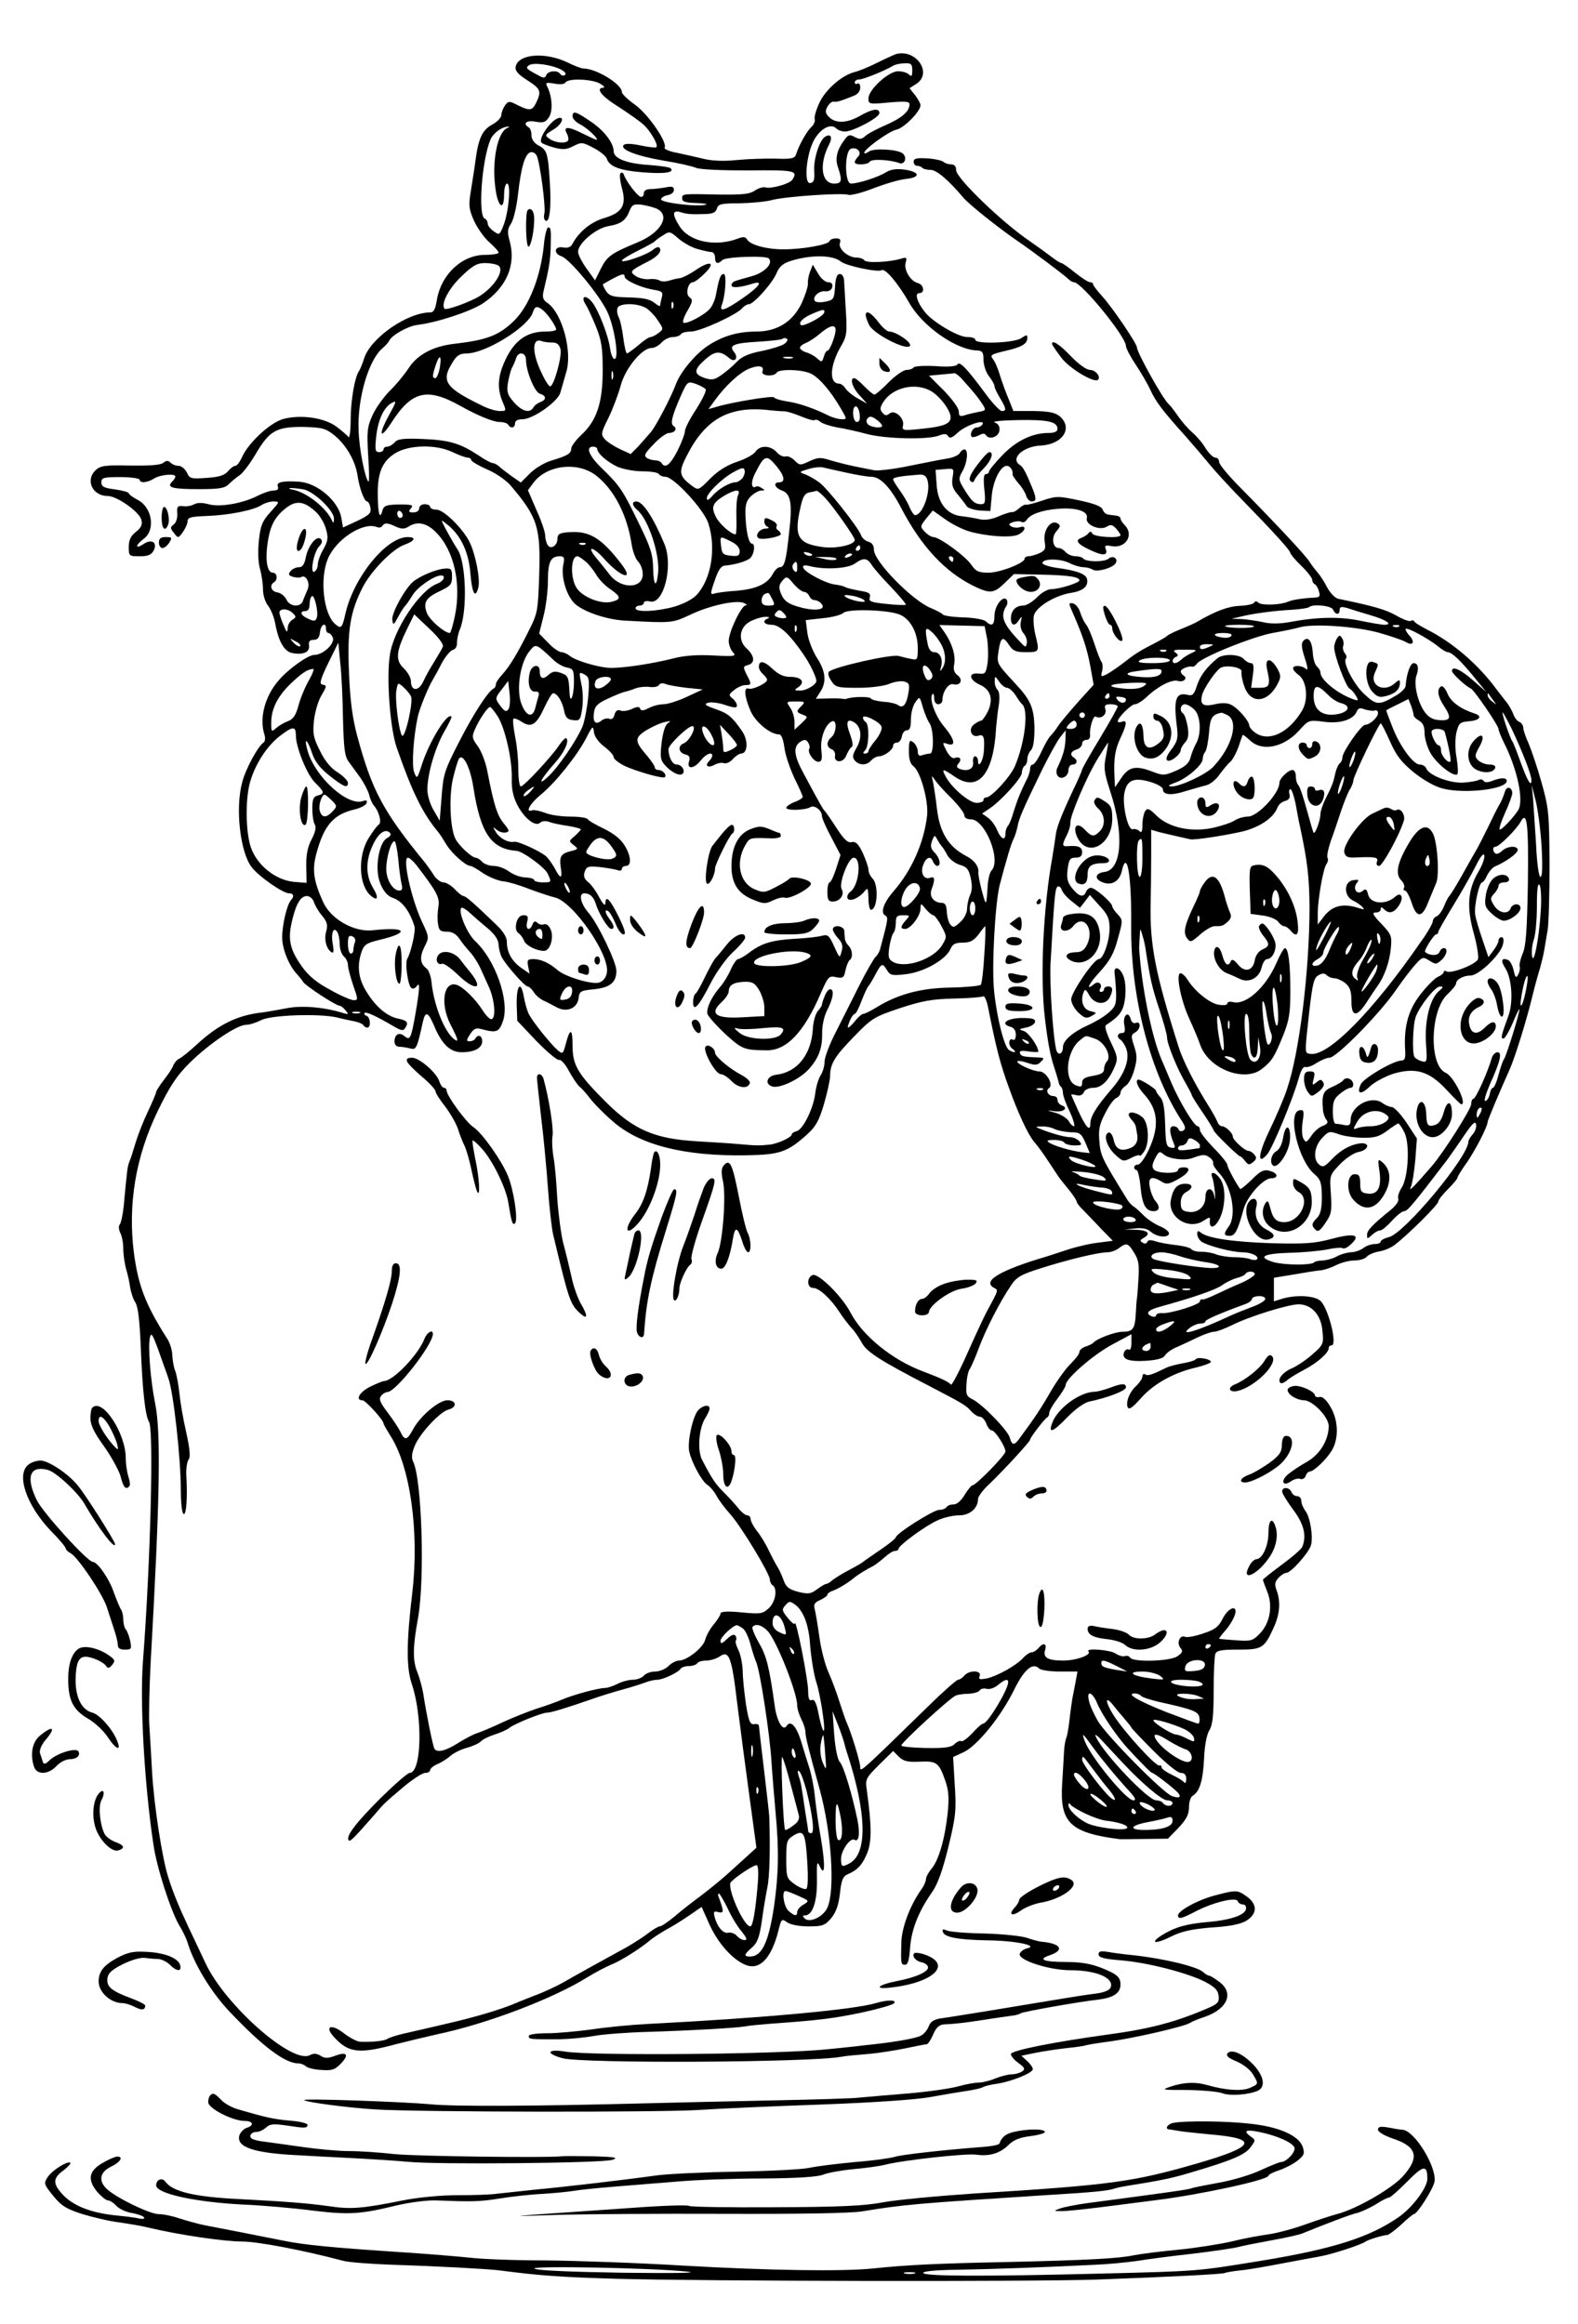 <svg xmlns="http://www.w3.org/2000/svg" version="1.0" width="768" height="1130.667" viewBox="0 0 576 848"><path d="M326.9 19.8c-.8.3-3.9 1.7-6.9 3.2-3 1.5-6.7 3-8.1 3.3-4.6 1.2-10.5 6.3-12.8 11.2-1.2 2.6-2 5.3-1.7 6 .2.7-.3 2-1.2 2.8-1.7 1.6-4.5 6.5-5.6 10-.5 1.5-1.6 1.8-7.3 1.6-3.8-.1-10.2.1-14.3.5-4.8.5-9.1.3-12-.4-2.5-.6-6.9-1.6-9.7-2.2-2.9-.5-5-1.4-4.7-1.9 1.1-1.9-5.9-12.1-10.7-15.6-2.7-1.9-4.9-4-4.9-4.7 0-2.9-9.4-8.6-14-8.6-.8 0-3.4-1-5.8-2.2-8.4-4-18.3-3.1-19 1.7-.2 1.4 1.1 2.8 4.3 4.8 4.8 3.1 5.2 3.9 3.3 8-1.5 3.1-2.3 3.3-6.8 1.1-3.1-1.6-3.4-1.6-4.7.1-.7 1.1-1.3 2.6-1.3 3.5 0 .9-1.5 2.5-3.4 3.5-3.6 2-5 5-6.1 13.5-.3 2.5-1.1 7.2-1.6 10.5-.9 5.3-.8 6.6 1 10.8 1.2 2.7 3.7 6.3 5.6 8 1.9 1.7 3.5 3.4 3.5 3.9 0 .4-2.2.8-4.9.8-8.5 0-16.2 7.2-17.7 16.8-.5 3-1.1 4.2-2.3 4.2-8.4 0-21.8 9.3-24.2 16.8-.6 2-1.5 4.1-1.9 4.7-1.5 2.1-3 10.7-3 17.7 0 4-.4 6.8-.8 6.3-.4-.6-2.4-2.3-4.4-3.8-4.4-3.3-13.1-4.5-19.4-2.8-4.8 1.3-12.7 8.7-15 13.8-.8 1.8-1.9 3.3-2.5 3.3-.6 0-1.8.9-2.7 2-1.3 1.5-3.3 2.1-7.8 2.4-5.7.4-6.2.3-7.2-2-.7-1.3-2-2.4-3-2.4s-2.3-.5-3-1.2c-.8-.8-1.5-.8-2.6.1-1 .8-4.9 1.1-12 1-9-.2-10.9 0-12.6 1.6-4 3.6-1.3 9.5 4.3 9.5 3.4 0 11.6 5.8 12.3 8.7.5 1.7-.1 2.9-2 4.4-1.9 1.5-2.6 3-2.6 5.5 0 3.3.1 3.4 4 3.4 3 0 4.2-.5 5.1-2.1 1.5-3-.8-4.4-3.8-2.3-3.1 2-2.9.3.2-2 4.3-3.2 3.1-11.3-2.1-14.1-1.9-1-3.4-2.1-3.4-2.5 0-.4-2.2-1-5-1.4-4-.5-5-1-5-2.6 0-1.7.8-1.9 7-1.9 3.9 0 7 .5 7 1 0 1.3 2.8 1.1 5.3-.5 2.2-1.4 7.7-1.9 7.7-.7 0 .4-.5 1.2-1.2 1.9-2.1 2.1.1 2.7 9.6 2.7 7.6 0 9.6-.3 11.1-1.8 1-1 2.8-2.5 4-3.3 1.2-.8 3.9-4.4 6-8 4.9-8.3 7.5-9.7 17.4-9.6 6.7.2 7.9.5 11.1 3 4.3 3.5 7.7 9.3 8.5 14.7.7 4.8 2.5 9.5 3.5 9.5.4 0 1 1 1.2 2.3.4 1.9-.4 2.7-4.8 4.8l-5.2 2.4-.6-3.5c-1-6.1-8.7-12.7-15.3-13.2-6-.4-8.5.1-7.9 1.7.4 1-.1 1.5-1.5 1.5-1.2 0-3.8.9-5.8 1.9-5.4 2.8-13.9 4.3-18 3.1-2.2-.6-4-.6-5.2 0-1 .6-2.8.9-4.1.7-2-.2-2.3.2-2.1 2.7.1 1.7-.4 3.4-1.3 4-1.3 1-1.3 1.4.1 3.1 1.5 2 1.6 2 3.3-.4.9-1.3 1.7-3.1 1.7-4 0-1.3 1.4-1.6 7-1.8 8.1-.3 17.1-2.1 20-4 1.1-.7 3-1.3 4.3-1.3 2.4 0 2.3.1-1.1 3.9-3 3.3-3.6 4.9-4.2 10.3-.4 3.8-.3 8 .4 10.4.6 2.1 1.1 5.5 1.1 7.5s.8 4.7 1.9 6c1 1.3 2.1 4.1 2.5 6.1 1.2 6.8 3.3 10.5 6.2 11.1 4.1.8 6.5-.3 6.2-2.7-.2-1.5.2-2.1 1.7-2.1 1.4 0 2.1-.8 2.3-2.8.3-2.8 2.2-3.9 2.2-1.2 0 .8.4 1.5.9 1.5s1.2.8 1.6 1.7c.8 2.2-3.6 6.3-6.8 6.3-2.2 0-9.3 5-12.9 9.2-5.1 5.8-7.2 13.8-5.3 19.8.4 1.2.3 2.5-.2 2.9-2.1 1.3-6.7 9.8-7.9 14.6-2.6 9.5-.7 25.7 3.5 31 2.6 3.4 11.4 9.5 13.6 9.5 1.7 0 2 1.1.7 2.5-1.5 1.7-3.2 9.1-3.2 13.6 0 4.3 2.6 10.6 5.6 13.6.7.8 1.7 2 2.1 2.7.9 1.4 11.9 8.6 13.2 8.6.5 0 1.5.8 2.2 1.7 1.3 1.5 1.2 1.6-1.1.9-6.9-2.1-15.1-2.8-20.7-1.6-3.2.6-7.1 1.3-8.8 1.5-8.9 1-15.8 4.4-23.7 11.7-2.8 2.6-5.7 4.9-6.5 5.2-.7.3-1.6 1.4-2 2.3-.3 1-1.9 3.4-3.5 5.4-1.5 2-2.8 4-2.8 4.4 0 .4-1.3 3.5-2.9 6.9-1.6 3.3-3.7 8.6-4.6 11.6-.9 3-1.9 6.2-2.3 7-.7 1.8-.8 3.2-1.8 13.5-.3 4.4-1.1 8.5-1.6 9.2-.6.7-.5 1.9.1 3.2.6 1.1 1.1 3.7 1.1 5.8 0 2.1.5 5.4 1 7.3.6 1.9 1.3 5 1.5 6.8.3 1.8 1.1 4.3 1.9 5.5 1 1.5 1.6 6.7 2 16.7.6 15.3 1.6 24.6 3 26.9 1.8 2.8.5 51.8-2.2 87.1-1.2 15.2.5 45.2 3.8 67.1 1.2 8.4 6.2 23.8 9.3 29.3 1.4 2.2 2.8 5.2 3.2 6.6 2.3 7.7 8.6 18 15.1 24.9C95.7 746.7 104 753 108.9 753c.9 0 2.2.5 2.8 1.1.5.5 3.1 1.2 5.6 1.3 3.9.3 5-.1 7.2-2.4 3.1-3.3 2.1-4.4-2.4-2.7-2.5.9-3.6.9-5.1-.1-1.5-.9-2.6-.9-3.9-.2-6.4 3.4-30.9-18.2-38.1-33.6-1.8-3.8-4.5-9.6-6.1-12.9-3.7-7.9-5.8-13-7.5-18.5-2.2-6.8-5.2-26.2-5.9-38.5-.3-6.1-.8-13.7-1-17-.2-3.3 0-13.7.5-23 3.4-59.9 3.8-83.9 1.6-94.5-1.7-8.5-2.7-21-1.8-24.2.4-1.6 1-.6 2.8 4.3 1.2 3.5 3 8.3 3.8 10.7 1.9 5 4.6 29.3 4.6 40.9 0 4.5.4 8.5 1 8.8 1 .6 1.5-5.9 1-14.3-.1-2.3.3-4.8.8-5.5.8-.9.5-3.9-.8-9.9-1.1-4.7-2.2-11.1-2.5-14.2-.3-3.1-1-6.8-1.5-8.2-.6-1.4-1-4-1.1-5.7 0-1.8-.8-4.4-1.7-5.9-8-12.5-10.7-19.5-12.3-31.4-2.3-17.8.6-35.4 8.8-52.2 4.4-9 6.8-12.6 11.5-17.3 7.1-7 17.3-13.9 20.6-13.9 1.3 0 3.7-.8 5.5-1.7 3.5-1.9 21.2-2.5 27.7-1 1.9.5 4.7 1.1 6.3 1.4 1.5.3 3 .9 3.3 1.4.3.5.9.9 1.5.9 1.4 0 1.1-3.8-.3-4.3-.7-.2-1-.7-.7-1 .5-.6 3.9.9 10.7 4.9 2.8 1.6 3.4 1.7 4.2.4 1.2-1.9.6-2.6-2.8-3.3-3.8-.8-8-4.2-11.3-9.6-3.1-4.8-3.7-9.6-1.9-14.8.9-2.6 1.9-3.2 6.5-4.3 11.4-2.7 10-4.9-2.5-3.5-6.8.7-15.1-4-18-10.2-3.5-7.7-4.1-11.7-2.6-17.5 2.8-10.6 6.3-14.6 14-16.4 2.2-.5 4.2-1.6 4.4-2.3.3-1 0-1.2-1.2-.8-5.6 2.2-17.8-8.9-20.4-18.6-1.4-5 .1-3.9 1.8 1.4 1 2.9 2.9 5.3 6.3 8 5.2 4.1 6.7 4.7 6.7 2.6 0-.8-1.7-2.5-3.7-3.8-2.5-1.5-4.8-4.3-6.5-7.9-2.4-4.7-2.7-6.3-2.2-11 .3-3 1.5-7 2.5-8.8 2.3-4 2.3-4 .5-4.4-1.1-.2-.6-2 2.2-7.8l3.7-7.5.7 7.5c.5 4.1.9 13.4 1 20.5.3 10.7.6 13.5 2.1 15.5 1 1.4 2.9 4 4.3 5.9 1.3 1.9 2.7 4.6 3.1 6 .3 1.4 1.1 3.3 1.8 4.1 1.9 2.2 2.9 6.2 1.8 6.9-.6.3-2.2 2.5-3.7 4.9-4.1 6.5-3.7 17.4.8 21.1 2.6 2.2 2.9.6.7-3-2.6-4.3-2.7-9.8-.1-15.3 2-4.5 4.6-6.4 6.3-4.7.6.6.2 1.3-1.1 2-2.2 1.2-3.8 7.3-3.3 12.6.4 4.3 2.7 8.2 5.3 9.1 3.5 1.1 6.3 4.7 8.1 10.5.5 1.6-1.3 9.5-2.6 11.7-1 1.5.2 10 1.5 10.8.6.4 1.4 0 1.9-.7 1.3-2 1.1 1.1-.5 10.4-1.6 8.8-1.9 9.5-4 7.8-1.9-1.6-3.6-.6-3.6 2 0 1.1.7 1.9 1.8 1.9.9 0 2.7.3 3.9.6 2.2.6 2.5.2 4.7-9.9.9-3.8 1.9-3.4 4 1.5 2.8 6.8 5.9 9.8 10.1 9.8 4.6 0 7.5-1.5 7.5-4 0-2.1-1.5-2.7-2.5-1-.3.6-1.3 1-2.1 1-1.2 0-1.2-.4.2-2.6 1.4-2.1 2.2-2.4 4.3-1.8 5.3 1.4 6.3 1.1 7.7-3 2.5-7.1-2.7-22.2-10.1-29.1-3-2.8-6.4-10.9-5.1-12.2.3-.3 1.8.6 3.3 2 1.5 1.4 4.5 4 6.6 5.7 2.5 2.2 3.7 4.1 3.7 5.9.1 1.4.6 3.5 1.3 4.7 1.9 3.2 8.3 10.4 9.3 10.4.5 0 1.5.9 2.2 2 .7 1.2 2.3 2.5 3.5 3.1 1.2.5 3.4 1.7 4.9 2.5 3.7 2 7.5.4 8-3.3.3-2.6.7-2.8 5.7-3.3 5.8-.6 8.1-2.5 8.1-6.7 0-3.2-6.7-17.1-10.1-21.1-3-3.4-3.8-7.2-1.6-7.2 2 0 3.4 1.3 4.2 3.9 1 3.4 4.5 9.1 5.6 9.1 1.3 0 1.1-1.4-.6-3.6-1.7-2.2-1.9-3.8-.5-2.9.6.4 1.8 2.4 2.7 4.6.8 2.1 2.1 3.9 2.9 3.9 1 0 .5-1.8-1.8-6.5-3.2-6.5-4.8-8-4.8-4.8-.1 1.1-1 .1-2.2-2.1-1.1-2.2-2.9-4.7-4-5.6-1.5-1.2-1.9-2.2-1.4-3.8.7-2 1.3-2.2 5.4-1.8 2.6.3 5.5.8 6.5 1.1 1 .4 1.7.2 1.7-.4 0-.6.7-1.1 1.5-1.1 2.1 0 1.9-3.7-.6-7.6-1.3-2.2-4-4.3-7.5-6-2.9-1.4-5.6-2.9-5.9-3.5-.4-.5-3.2-.9-6.4-.9s-7.4-.6-9.2-1.4c-1.9-.7-4-1.1-4.6-.9-2.8 1-.9-2.4 3.1-5.7 5.3-4.3 13.3-14.3 16.6-20.7 2.3-4.5 2.5-4.6 2.8-2.1.2 1.6 1.7 3.7 3.8 5.3 1.9 1.4 3.4 3.1 3.4 3.8 0 .7 1.7 2 3.8 3.1 4.1 2 14.2 4.9 14.9 4.2.8-.8-.8-2.6-2.3-2.6-.8 0-1.4-.4-1.4-1 0-.5-1.3-2.4-2.8-4.2-4.6-5.3-4.7-6.5-.3-9.3 2.2-1.3 5.2-2.7 6.8-3 2.2-.5 2.4-.4 1.1.4-1 .7-1.8 3.2-2.3 7.2-.6 5.1-.4 6.3 1.1 8 2.4 2.7 5.2 4.1 6.4 3.4 1.4-.9 0-3.5-2-3.5-1.6 0-2.9-2.6-3-5.6 0-1.6 7.1-8.4 8.7-8.4 1.8 0-1 5.5-3.2 6.3-2.2.9-1.8 3.4.6 4 1.6.4 1.9 1.1 1.4 2.6-.9 3 1.9 2.7 4.3-.4 1.9-2.4 4.2-3.3 4.2-1.7 0 .4-.5 1.3-1.2 2-1.7 1.7-.3 2.6 2 1.3 1.1-.6 2.7-.9 3.4-.6.8.3 2.3-.3 3.3-1.5 1-1.1 2.4-2 3-2 2.5 0 2.7-4.9.3-8.3-3.7-5.3-5.1-6.4-9.8-8-3.4-1.2-4.1-1.7-2.7-2.2.9-.4 3.8-.1 6.2.7 3.5 1.2 4.5 1.2 4.5.3 0-.7-.7-1.9-1.6-2.6-1.5-1.2-1.4-1.5.6-3.1 1.2-1 3.1-1.8 4.1-1.8 2.3 0 2.3-.3.4-3.9-1.3-2.7-1.3-2.9.5-3.4 2.7-.7 2.5-3.3-.4-6-3.6-3.2-2.6-8.4 2-10.3 1.8-.8 4.1-1.4 5.1-1.3 1.1 0 1.3.3.6.6-2.3.9-1.4 2.3 1.4 2.3s6.6 3.5 11.5 10.7c2.3 3.2 4.8 8.4 4.8 9.8 0 1.3-3.6 3.5-5.8 3.5-2.4 0-2.5-.1-.7-1.3 2.5-1.9 1-3.7-3.1-3.7-2.4 0-4.3-.9-6.5-3-3.1-2.9-4.9-3.1-4.9-.6 0 .8.7 1.9 1.5 2.6.8.7 1.5 1.6 1.5 2.1 0 1.2-5.3 3.7-6.7 3.2-1.9-.7-1.6 2.8.6 8 1.8 4.2 7.2 8.7 10.5 8.7.8 0 1.5 1.8 1.9 4.7.3 2.7 2 7.6 3.6 11.1 1.7 3.4 3.1 6.6 3.1 7 0 .4-1.3 1.3-3 1.9-1.6.6-3 1.6-3 2.1 0 1.1 7.1.9 8.9-.3 1.4-.8 4.1 1.2 4.1 3.2 0 .8 1.5 4.3 3.4 7.8l3.4 6.5-1.6 5c-.9 2.7-1.9 5-2.4 5-.4 0-.8 1.6-.8 3.5 0 2.8.4 3.5 1.9 3.5 2.7 0 4.5-2.5 3.3-4.6-1.1-2 2.5-11.4 4.4-11.4 3 0 2 10.1-1.2 12.4-.9.7-1.4 1.8-1 2.5.8 1.3 4.3-.2 6.3-2.8 1-1.3 1.2-.9 1.3 2.6 0 2.4.4 4.3.9 4.3 2.4 0 2.9-9.1.6-11.4-.8-.8-1.5-2.2-1.5-3.2s-1-3.7-2.1-6.2c-1.6-3.3-2.6-4.2-4-3.9-1.4.4-2.8-.9-5.6-5.2-2-3.1-3.9-5.8-4.2-6.1-.6-.5-1.7-2.4-7.8-13.8-3.6-6.6-3.9-9.8-1-11.6 1.3-.8 2-.8 2.7.4.5.8.7 1.8.4 2.2-.8 1.3 1.6 4.8 3.3 4.8 1.2 0 1.5-.8 1.1-4.3-.5-4.3 1.5-9.6 4-10.5 1.8-.6 1.5 4.3-.3 5.8-1.9 1.6-1.9 3.6 0 4.4.9.3 1.5 1.4 1.3 2.3-.5 2.8 3.1 2.8 4.1 0 .6-1.4 1.4-2.8 2-3.1.6-.4.3-2.1-.6-4.6-1.7-4.4-1.2-6 1.5-4.4 2.6 1.7 3 5.5.9 9.2-1.5 2.6-1.7 3.5-.7 4.7 1.6 1.9 4.4 1.9 6 0 .7-.8 2-1.5 2.9-1.5 2-.1 5.1-2.4 5.1-3.9 0-.6.6-1.1 1.4-1.1.8 0 1.6-1 1.8-2.3.2-1.2 1-2.2 1.8-2.2 1.1 0 1.5-1.1 1.5-4 0-2.2.7-5 1.6-6.2 1.6-2.3 1.6-2.3 2.8 2 .7 2.3 1.8 4.8 2.3 5.5 1.6 1.9 1.8 11.2.3 11.2-.7 0-2 .3-2.9.6-1.1.4-1.6 0-1.6-1.4 0-1.1-.7-2.5-1.5-3.2-1.3-1-1.5-.9-1.7 1.1-.2 4.3.2 6.4 1.6 7.5 2.6 1.9 5.6 12.8 5 18.1-1.2 10-5.6 19.9-12.2 27.5-3.6 4.1-4.9 7.8-3.2 8.8 1.3.8 1.3 1-1.7 12.2-.2 1-1 2.4-1.8 3.1-.7.8-3.5 5.6-6.1 10.8-2.6 5.2-6.4 12.8-8.5 16.9-2.1 4.1-3.9 8.8-3.9 10.3s-.6 3.8-1.4 5c-.8 1.2-1.7 4.1-2 6.5-.6 5.5-4.4 13.3-6.8 14-1 .2-1.8.8-1.8 1.2 0 1-5.1 3.4-8 3.7-3.8.4-5 .4-11.5-.2-3.3-.3-10-.7-15-1-15.6-.9-23.2-4.2-33.5-14.5-10.1-10.1-12-13.3-12-20.3 0-6.5-.9-6.8-2.5-.7-1 3.7-1.1 3.8-3 2.2-2.5-2.2-8.8-10-10.4-13-.7-1.3-1.5-4.2-1.9-6.5-1.1-6.1-2.7-4.2-2.6 2.8l.2 6 7 7.4c3.9 4 7.6 7.1 8.3 6.9.7-.2 2.3 1.6 3.6 4.1 1.4 2.5 3.1 5.1 4 5.8.8.6 2.5 2.6 3.8 4.3 1.3 1.7 5 5.5 8.4 8.4 9.8 8.5 26 12.6 48.6 12.2 12.2-.2 15-1.2 22.2-7.7 3.1-2.8 4.3-5 6.1-11.1 1.2-4.2 2.2-8.8 2.2-10.1 0-4.5 1.7-7.2 8.7-14.4 6.5-6.7 7.3-7.2 16.8-10.4 8.2-2.7 11.8-3.3 19.7-3.5 5.4-.1 10.1-.5 10.7-.8.5-.3 1.4 1.8 1.9 4.7 2.8 14.1 4.3 20 7.5 28.7 3.3 9.2 7 17.2 9.2 19.7 1.9 2.3 3 3.8 5.9 8.2 1.6 2.5 3.3 5 3.7 5.5.5.6 2 2.5 3.4 4.2 1.4 1.8 2.5 3.5 2.5 3.9 0 .4 1 1.8 2.3 3 1.2 1.3 4.2 4.3 6.5 6.8l4.4 4.5-5.4.7c-2.9.3-8 1.5-11.3 2.6-3.3 1.1-8.2 2.7-11 3.5-14.3 4.5-19.7 8-15.8 10.3 1.8 1 2 .4-2.7 9.1-1 1.9-4.2 8.8-7.1 15.3-2.9 6.5-5.5 11.4-5.8 11-.7-1-4-2.5-10.1-4.8-11.3-4.2-22.1-13-26.5-21.4-3-5.9-11.8-14.6-13.9-13.8-2.2.9-2.1 4.7.2 4.7 2.2 0 6.5 4 9.6 8.8 1.3 2 3.3 4.6 4.4 5.8 1.1 1.1 2.7 3.5 3.6 5.1 1.8 3.6 6.3 6.5 25 16.2 12.3 6.4 13.1 6.9 15 9 1.1 1.2 2.5 2.1 3.3 2.1.7 0 1.8 1.1 2.3 2.5.5 1.4 1.4 2.5 2 2.5 1.2 0 5 5.9 5 7.7 0 1.3-10.7 12.3-12 12.3-.4 0-1.7 1.6-2.9 3.5-1.2 2.1-2.8 3.5-4 3.5-1.1 0-2.3.4-2.6 1-.3.5-1.5 1-2.7 1-2.1 0-15.8 8.7-15.8 10 0 .4-2.6 2.5-5.7 4.6-3.2 2.2-6 4.1-6.3 4.4-.3.3-2.5 1.6-5 2.9-2.5 1.3-5.2 3-6.1 3.7-.8.8-1.9 1.4-2.3 1.4-.4 0-1.9.9-3.4 2-2.3 1.7-3.2 1.8-6.9.9-3.3-.9-4.4-1.7-5.3-4.3-.6-1.7-1.6-3.8-2.1-4.6-.5-.8-2-3.5-3.2-6-1.2-2.6-3.2-5.9-4.5-7.4-1.2-1.6-2.2-3.5-2.2-4.2 0-.8-.6-1.4-1.2-1.4-.7 0-2.2-1.2-3.3-2.6-1.1-1.4-3.5-4-5.3-5.8-3-3-4.1-4.5-8-12-1.7-3.4-1.1-11.6 1.3-15.2.8-1.3 1.5-2.8 1.5-3.4 0-1.6-2.5-1.2-4.2.7-2 2.3-4 11.7-3.2 15.1 1 4.2 4.5 10.6 6.5 12 1.1.7 2.6 2.5 3.4 4 .8 1.5 3 4.5 5 6.7 4.1 4.6 14.5 21.8 14.5 23.9 0 .8.5 1.8 1 2.1 1.9 1.2 1.1 6.1-1.4 8.4-2.2 2-2.9 2.2-10 1.5-5.1-.5-7.6-.3-7.6.4 0 .6-1.1 2.3-2.4 3.9-1.4 1.6-2.8 4.2-3.2 5.7-.7 2.9-6.7 7.6-9.6 7.6-1 0-2.7.9-3.8 2-1.1 1.1-3.3 2-4.9 2-1.6 0-3.4.7-4.1 1.5-.7.8-2.5 1.5-4 1.5s-4.1.7-5.6 1.5c-1.6.8-3.7 1.5-4.6 1.5-2.4 0-11.7 2.5-15.8 4.3-1.9.8-6 2.3-9 3.2-3 1-8.6 3.2-12.5 5-3.8 1.8-8.1 3.6-9.4 4-1.3.4-4.4 2-6.9 3.6-4.6 2.9-7.6 3.6-8.6 2.1-.6-.9-3-12.9-4.1-20.1-.4-2.4-1.4-5.9-2.1-7.7-1.8-4.3-1.8-9.1.2-20 2.5-14.2 1.4-50.5-1.8-57-.7-1.5-.5-3.1.6-5.8 1.9-4.6 9.3-12.5 12.3-13.2 3.3-.9 2.9-3.4-.4-3.4-3.2 0-10.2 6-12.7 10.9-2 3.7-2.9 3.9-4.4.7-.6-1.3-2.7-4.5-4.7-7.1-2.8-3.7-3.3-5-2.4-6.1.6-.8 1.7-1.4 2.3-1.4 3.1 0 16.6-17.3 16.6-21.2 0-1.8-2.1-.6-3 1.6-2.2 5.9-11.5 15.6-14.9 15.6-.4 0-2.6.9-4.9 2-3.9 1.9-5.7 5-2.9 5 1.1 0 7.7 7.2 7.7 8.5 0 .3 1.1 2.2 2.4 4.3 7.3 11.1 10.7 35.1 8.1 57.3-2.2 18.4-2.2 27.5-.2 33.4 4.1 12.2 3.6 32.5-.8 32.5-.7 0-5.5 4.2-10.7 9.3-8.9 8.9-12.8 14-11.5 15.3.5.6 1.8-.7 9.6-9.6 3.6-4.2 3.1-3.7 10.5-10 3.3-2.7 6.7-5 7.8-5 1 0 1.8-.5 1.8-1 0-.6 1.2-1.6 2.8-2.3 1.5-.6 3.6-2 4.7-3 1-.9 3.7-2.3 6-2.9 2.2-.6 4.5-1.7 5-2.3.6-.7 2.8-1.8 5-2.5s4.7-1.8 5.5-2.5c1.9-1.5 11.8-5.5 13.7-5.5 1.5 0 7.3-1.8 16.8-5.1 2.8-1 7.7-2.5 11-3.4 3.3-.9 7-2.1 8.3-2.6 1.3-.5 3.1-.9 4.1-.9 2.1 0 7.8-2.7 8.6-4.1.4-.5 1.7-.9 3-.9s2.7-.5 3-1c.3-.6 1.8-1 3.3-1 1.5 0 3.7-.7 4.9-1.5 3.4-2.4 4.4.1 6.4 17.2 1.1 8.7 3.1 24.1 4.5 34.2l2.5 18.4-3.4 3.1c-1.9 1.7-5.2 4.7-7.4 6.7-2.1 1.9-6.3 5.3-9.3 7.6-3 2.2-7.5 5.7-9.8 7.7-2.4 2-4.8 3.6-5.4 3.6-.5 0-2.4 1.1-4.2 2.5-1.8 1.4-5.3 3.6-7.7 5-12.4 6.8-18.9 10.4-23.4 13-2.7 1.5-7.2 3.6-10 4.6-2.7 1.1-5.9 2.3-7 2.8-5.2 2.3-15 5.2-25 7.5-6 1.4-13.2 3.1-16 3.7-2.7.6-5.4 1.5-6 1.9-1 .8-5.8 1.3-10.1 1.1-1.2-.1-3.8-1.5-5.9-3.1-4.7-3.7-7.3-2.5-3.4 1.6 5.2 5.6 9.1 6 22.4 2.4 3.9-1 10.6-2.6 15-3.6 18.1-3.8 42.4-13 55-20.9 2.8-1.7 6.6-3.7 8.5-4.5 3.4-1.3 10.6-5.8 14.5-9.1 1.1-.9 3.6-2.5 5.5-3.6 1.9-1 5.7-3.3 8.3-5.1l4.8-3.3 2.9 6.5c3.2 6.9 8.3 12.6 13 14.6 5.2 2.2 9.5-2.2 12.1-12.3 1.1-4.5 1.2-4.6 3.2-3.2 1.3.9 4.4 1.5 7.8 1.5 5.1 0 6-.3 8.3-3 1.8-2.2 2.7-4.8 3.2-9.1.5-4.8 1.1-6.2 2.8-6.9 3.7-1.6 5.4-3.5 7.2-7.9 1.6-4.2 1.6-9.7-.2-22.8-.6-4-.4-4.4 4.5-9.3l5.1-5 2 2c1.7 1.7 3.2 2.1 7.6 1.9 6.3-.3 7.1.3 9.4 6.8 1.3 3.8 1.5 6.3.9 12.1-1 9.3-3.3 17.2-5.9 20.2-1.1 1.3-2 3-2 3.7 0 .8-.8 2.7-1.9 4.1-4 5.8-7 13.7-7.1 19.2-.2 7.7-.2 8 1.4 8 1 0 1.5-1.8 1.8-6.3.5-6.6 3.1-13.2 8.1-20.3 2-2.9 3.8-7.9 5.9-16.5 2.7-11.1 2.9-13.4 2.3-22.5l-.6-10.2 3.9-1.8c5-2.4 13.6-13 18.4-22.8 3.7-7.5 6.8-10 9.1-7.7.6.6 4 1.1 7.5 1.1h6.5l-.7 3.8c-.4 2-.9 4.8-1.2 6.2-.2 1.4-.7 4.7-1 7.5-.3 2.7-.8 5.7-1.1 6.5-.4.8-.8 3.1-.9 5-.1 1.9-.4 7.3-.7 12-.9 14.2 3 17.9 21.2 20.2.3 0 4.4 0 9-.1l8.4-.1 3.9-4c2.9-3.1 3.8-4.9 3.8-7.5 0-1.9.6-3.8 1.4-4.2 2.5-1.5 3.7-5.5 4.1-13.4.2-5.1 1-8.9 1.9-10.4 1.2-1.9 1.6-5.2 1.6-14.4 0-6.6.3-12.6.6-13.5.5-1.3 2.2-1.6 8.4-1.6 8.7 0 9.5-.5 12.9-8 2.3-5 2.6-9.5 1.1-13.6-.8-2.1-.7-3.1.6-4.5 1-1.1 2.3-1.9 2.9-1.9 1.7 0 8.1-7.2 9-10 .9-2.9-.2-10.3-2-12.6-.8-1.1-1.5-2.7-1.5-3.7 0-.9-.7-1.7-1.5-1.7-.9 0-1.8-.7-2.1-1.5-.7-1.8-3.4-2-3.4-.2 0 .7 1.8 3.6 4 6.6 3.9 5.2 5 9.4 3.4 13.5-.3.9-3.7 3.8-7.5 6.6s-6.9 5.3-6.9 5.5c0 .3.7 2.2 1.5 4.2 2.2 5.2 1.1 11.6-2.6 15.4-2.6 2.7-3.3 2.9-8.6 2.5-3.2-.2-6-.5-6.2-.5-.3-.1.5-1.1 1.6-2.4 2.3-2.5 4.3-6 4.3-7.6 0-2.5-3-.8-4.7 2.6-1.5 3-2.8 4-7.1 5.4-2.9 1-5.9 1.6-6.7 1.2-1.9-.7-3.1 2.3-1.6 4.1 1 1.1.7 1.8-1.1 3-2.6 1.9-16.3 2.3-17.3.5-.4-.6-1.3-.8-2-.5-.7.2-2.1-.2-3.2-.9-1.7-1.4-11.3-2.2-10-.8 1.3 1.2-4.5 3.3-9.2 3.3-5.7 0-7.5-1.1-6.6-3.9.7-2.4-.7-2.8-2.5-.6-.7.8-1.8 1.5-2.5 1.5-.6 0-2 .9-3 2-2.5 2.8-9.4 6.6-13.2 7.5-2.8.5-3.2.4-2.7-.9.8-2.1-3.9-2.2-5.6-.1-.7.8-1.7 1.5-2.3 1.5-.5 0-5.3 4.2-10.6 9.4-25 24.4-25.1 24.5-25.1 22.5 0-1.9-3.2-12.4-5-16.4-.5-1.1-1.6-4.5-2.6-7.5-.9-3-2.7-7.8-3.9-10.5-1.3-2.8-2.8-8.6-3.4-13-.6-4.4-1.4-9-1.7-10.2-.5-1.8-.1-2.5 2-3.4 1.4-.7 2.6-1.5 2.6-1.9 0-.4.8-1.1 1.8-1.4 2.2-.8 5.5-2.8 7.7-4.6 1.7-1.4 4.6-3.2 7.4-4.6.7-.4 2.5-1.8 3.9-3 1.4-1.3 3.1-2.4 3.8-2.4.8 0 1.4-.4 1.4-.8 0-1.2 9.9-8.5 14.3-10.4 2.1-1 5.6-1.8 7.8-1.8 3.9 0 6.9-2.6 6.9-6 0-.9 1.9-3.4 4.3-5.6 5.1-4.9 14.7-15.3 14.7-16 0-.8 5.4-7.8 6.3-8.2.4-.2.7-.9.7-1.6 0-.7 1.3-3 3-5.2 1.6-2.1 3-4.4 3-5 0-2.3 10.3-11.2 17.1-14.8l6.9-3.7v3.1c0 1.8-.4 2.9-1 2.5-.6-.3-1.3.1-1.7 1-.9 2.5 1.5 3.5 8.1 3.1 4.1-.3 6.2-.9 6.8-1.9.5-.9 2.5-2.4 4.6-3.2 2-.9 5.5-2.5 7.7-3.6 2.2-1 4.7-1.9 5.7-1.9.9 0 3.8-1.1 6.5-2.4 6.1-3.1 20.5-7.6 24.3-7.6 4.7 0 8.2 3.8 8.7 9.6.5 4.9.4 5.1-3.8 8.8-2.4 2.1-5.9 4.4-7.7 5.1-3.1 1.4-5.1 4-3.8 5.2.3.3 1.4-.1 2.3-.9 1-.9 3.8-2.6 6.3-3.9 4.8-2.5 9-6.2 9-7.9 0-.6.4-1 1-1 2.4 0-1.3-14.4-4.3-16.5-2.4-1.7-8.6-2-13.5-.6l-3.2 1v-8.6l7.3-1.2c3.9-.7 8.3-1.4 9.7-1.5 1.4-.1 3.9-1 5.7-1.9 1.8-.9 4.7-1.7 6.6-1.7 1.9 0 4-.6 4.6-1.4.6-.7 2.7-1.6 4.5-1.9 1.9-.3 4.4-1.4 5.7-2.4 5.3-4.1 15.9-14.7 15.9-15.8 0-.6 1.6-2.6 3.5-4.5s3.5-3.8 3.5-4.2c0-.4 1.5-2.9 3.4-5.5 3-4.3 7.6-13.2 7.6-14.8 0-.7 4.4-11.1 8-19.1 2-4.5 6.3-18.2 8.6-27.9.8-3.3 2-7.5 2.6-9.4.5-1.8 1.2-4.7 1.5-6.5.3-1.7.8-4.9 1.2-7.1.4-2.2.7-13 .7-24-.1-18.8-.3-20.6-2.9-29.9-1.5-5.4-3.7-11.8-4.7-14.2-1.1-2.4-2-5-2-5.9 0-.8-.7-1.8-1.5-2.1-.8-.3-1.7-1.6-2.1-2.7-.4-1.2-1.7-3.6-3.1-5.2-1.3-1.7-2.7-3.5-3.1-4-6.6-9-15.9-17-25.2-21.7-2.5-1.3-4.7-2.6-4.8-3.1-.2-.4-.8-.4-1.3-.1-.5.3-2.9-.6-5.3-2-3.7-2.1-8.1-3.4-21.2-6.1-1.1-.3-2.9-2.1-4-4.2-1-2-2.6-4.4-3.4-5.3-.8-.9-2.2-2.7-3-4-1.6-2.5-12.5-14.1-25.2-27-4.3-4.3-7.8-8.5-7.8-9.4 0-.9-.6-1.6-1.4-1.6-.8 0-2.4-1.6-3.6-3.5-1.1-1.9-3.3-4.4-4.8-5.7-1.5-1.3-3.8-3.9-5.1-5.8-1.3-1.9-2.9-4-3.5-4.5-2.1-1.8-11.6-18.9-11.6-20.7 0-1.4-9.1-14.8-12.7-18.7-1.8-2-3.3-3.9-3.3-4.4 0-.4-.5-.7-1.1-.7-.7 0-3.1-1.6-5.5-3.5-2.3-1.9-4.6-3.5-5-3.5-.4 0-2.3-1.2-4.3-2.8-2-1.5-5.2-3.8-7.1-5.1-10.2-6.9-27-23.1-27-26 0-1.4-.6-2.1-1.8-2.1-1 0-2.2-.4-2.8-.9-.5-.5-3.1-1.1-5.9-1.3-3.9-.2-5 0-5 1.2 0 .8.5 1.5 1.2 1.5.6 0 1.5.3 1.9.7.4.5 1.8.8 3.1.8 2.2 0 6.7 3.9 11.9 10.1 2 2.4 12.5 10.8 19.6 15.7 5.6 3.8 17.2 12.5 18.6 13.9.7.7 1.7 1.3 2.2 1.3 2.8 0 19 19.9 19 23.3 0 .8 1.6 3.8 3.5 6.7 1.9 2.8 4.4 7.1 5.4 9.3 2.1 4.5 4.3 7.4 13.1 17.2 3 3.4 6.9 8 8.7 10.2 1.8 2.2 6.9 7.8 11.5 12.5 11.8 12.1 17.8 18.7 17.8 19.6 0 .4 1.8 2.6 4 4.7s4 4.5 4 5.1c0 .7.4 1.4.9 1.6.4.1 1.2 1.3 1.5 2.5.6 1.9.3 2.3-1.6 2.4-4.4.2-8.1.8-9.7 1.5-2.8 1.2-9.4 1.4-10.7.4-.7-.7-1.3-.7-1.6-.1-.1.5-2.5 1.1-5.3 1.2-4.3.2-8.8 1.9-15.5 5.8-.8.5-3.5 1.7-6 2.7-2.5 1-4.7 2.1-5 2.5-.3.3-1.8 1.2-3.5 2.1-6.3 3.2-8.2 4.4-12 7.4-2.2 1.7-5.1 3.7-6.4 4.4-2.2 1.1-2.4 1.1-1.8-1.1.3-1.3.2-2.8-.2-3.3-.5-.6-1.6-3.6-2.6-6.6-1-3-2.3-6.2-3-7-.7-.8-1.7-2.9-2.2-4.5-.5-1.7-1.7-3.1-2.7-3.3-1.6-.3-1.6-.1 0 3.5 3.7 8.4 5.2 13.1 6.4 19.5l1.2 6.7-5.7 6.3c-3.1 3.5-6.4 7.4-7.3 8.8-.9 1.4-2.1 2.9-2.7 3.5-.6.5-2.1 3.1-3.3 5.7-1.2 2.7-2.7 4.8-3.2 4.8-.6 0-1 .7-1 1.6 0 .9-.6 2.8-1.4 4.2-2 4-3.3 7.2-4.7 11.7-.6 2.2-1.5 4.4-2 4.9-.5.6-.9 1.8-.9 2.8 0 2.8-1.6 2.1-3-1.2-.7-1.7-2.2-3.8-3.4-4.6l-2.1-1.5 2.5-1.7c4.3-2.8 12-11.3 12-13.2 0-1 .5-2.2 1-2.5.6-.3 1-1.5 1-2.5s.6-2.5 1.3-3.2c.9-.9 1.3-3.7 1.3-8.4-.2-7-1.4-9.9-6.6-15.5-7.3-7.9-7.2-7.6-6.5-12.4.8-5.1 1.6-5.5 3.9-2 1.4 2.1 2.5 2.5 6.1 2.5 4.9 0 5-.1 3.4-6.5-.6-2.5-.8-5.6-.5-6.9.8-3.1 7.5-7.2 13.3-8.2 4.7-.7 6.6-2.4 6.1-5-.3-1.9-3.7-3.2-11.3-4.2-2.7-.4-5-1.2-5-1.7 0-1.7 6.3-1.7 9.7-.1 1.7.9 4.1 1.6 5.2 1.6 1.2 0 2.7.4 3.5.9 1.5 1 7.2-.6 8.3-2.3 1.1-1.7-.9-3.1-2.6-1.7-1.5 1.3-8.4 1.2-9.2-.1-.3-.4-1.6-.8-2.8-.8-1.3 0-2.9-.7-3.6-1.5-.7-.8-1.8-1.5-2.6-1.5-2.2 0-2.7-4-.8-6.1 1.5-1.7 1.6-2.2.4-2.9-2.4-1.5-5.3 2.5-4.7 6.5.5 2.8.2 3.4-1.9 4.4-1.4.6-3.1 1.1-3.9 1.1-.8 0-1.5.4-1.5.9 0 1.6-9 5.1-13.2 5.1-3.6 0-4.6-.5-6.2-2.8-2.1-3.2-11.7-10.2-13.9-10.2-.7 0-2.2-.9-3.2-2-1.7-1.8-1.6-2 .6-4.8l2.4-2.9 4.5 3.2c2.5 1.8 6.5 3.8 9 4.5 6.5 1.8 15.5 2.4 17.9 1 2.5-1.3 2.8-3.4.4-2.6-1 .3-2.4.2-3.2-.3-1.1-.7-.9-1 .8-1.6 1.1-.3 2.5-.4 3 0 .6.3 1.3 0 1.8-.7 1.3-2.1 5.5-3.6 11.3-4.1 6.8-.6 11.4.9 10.7 3.4-.6 2.4 4.7 4.7 7.3 3.1 1.4-.9 2.1-.7 3.4.7.9 1 1.6 2.1 1.6 2.4 0 1.3-9.8.7-10.3-.6-.4-.8-.8-.9-1.4-.1-.4.6-1.6 1.3-2.6 1.7-2.5.9-1.4 2.3 3.6 4.6 4.5 2.1 6.2 1.8 5.3-.6-.5-1.2-.1-1.4 2.1-1 5.2 1 8.4-4.1 4.8-7.7-.8-.8-1.5-1.9-1.5-2.4s-.7-.9-1.5-1c-.8-.1-2.2-.3-3-.4-.8-.1-1.7-.9-2-1.8-.4-1.2-3-2.2-8.6-3.4-7.6-1.6-8.3-1.6-13.2 0-2.9 1-5.6 1.7-6.1 1.6-.5-.2-1.6.4-2.6 1.3s-2.1 1.5-2.6 1.4c-.5-.1-2.7.6-4.8 1.5-2.7 1.2-5 1.5-7 1.1-1.7-.4-4.6-.9-6.5-1.1-5.4-.5-8.8-4.8-9.2-11.4l-.4-5.5 3.4-.3c3.3-.3 3.4-.3 2.8 3.1-.4 2.7 0 4 2 6.3 1.3 1.6 2.8 3.5 3.2 4.2.4.6 2.5 1.3 4.6 1.5l4 .2.5-5.5c.5-5.6 3.2-11 5.5-11 1.2 0 2.4 1.7 2.1 3.2 0 .3.9 1.7 2 3 1.2 1.3 2.5 3.3 2.9 4.5.3 1.3 1.3 2.3 2.1 2.3 1.7 0 1.8-1 .3-4.7-2.4-5.9-3.4-7.8-4.6-8.6-3.7-2.3 1.1-6.8 7.6-7.1 8-.4 11.9-6.4 6.9-10.7-1.8-1.4-4-1.8-9.6-1.9h-7.3l-1.7-4.3c-1-2.3-2.4-6.2-3.2-8.7-.7-2.5-1.9-5.2-2.6-6-1.1-1.4-.6-1.7 4.4-2.9 6.2-1.4 8.2-2.6 8.2-4.8 0-1.2-.3-1.2-2.2.1-2.6 1.8-16.8 2.3-16.8.6 0-.6-1.3-1-3-1-3.2 0-12.3-5.3-15.3-9-2.8-3.4-4-7-2.2-7 2.2 0 1.8-3.1-.5-3.7-2.7-.7-5.2-4.9-4.4-7.5.5-1.8.3-2-1.7-1.4-4.1 1.3-12.7 1.7-13.4.6-.3-.5-1.6-1-2.9-1-3.1 0-6.8-3.3-6-5.4.4-1.1 0-1.6-1.4-1.6-1.1 0-2.2.4-2.4 1-.4 1.3-9.8 3-16.8 3-6.2 0-12.1-1.6-13.3-3.6-.6-1-1.4-1.1-3.4-.3-8.3 3.1-17.8 1.1-21.3-4.6-2.7-4.3-2.6-5.9.3-5.1 2.4.8 4.3.9 9.5.7 2.4-.1 3.5-.6 3.9-2 .4-1.6 1.5-1.9 8.3-1.9 4.4-.1 9.7-.6 11.8-1.2 4.9-1.3 25.6-2.7 27.9-1.9.9.3 5.1-.8 9.2-2.4 4.2-1.6 9.5-3.2 11.9-3.4 5.4-.6 5-2.6-.7-3.4-2.9-.4-5-.1-6.9 1.1-3 1.8-10 4-12.6 4-2.3 0-2.4-11.8 0-12.7 2.2-.8 4.2 1.3 2.6 2.9-.7.7-1.2 1.6-1.2 2 0 1.2 4.8 1 5.5-.2.7-1.1 7.5-.7 10.7.5 2 .8 3.1-2 1.3-3.5s-10.6-2-12.3-.7c-.7.5-1.4.8-1.7.6-.8-.9 9-8.1 11.8-8.6 2.7-.6 8.7-6.6 8.7-8.9 0-.6-.9-2.3-2-3.7l-2-2.5 2.5-1.6c6.1-4-.3-13-7.6-10.8zm-122.1 5.6c1.5.8 2 1.6 1.4 2-.6.3-1.3.2-1.7-.4-.9-1.5-4.5-1.2-5.1.4-.4 1.1-1 1.2-2.7.2-4.7-2.5-5-2.8-3.6-3.8 1.7-1.1 8.2-.2 11.7 1.6zm128.2.3c0 2.1-.3 2.4-1.2 1.5-.7-.7-2.4-1.2-4-1.2-3.4 0-10.8 6.7-10.8 9.9 0 2.1.2 2.2 7.5 1.5 6.1-.5 7.5-.4 7.5.7-.1 2.6-2.7 4.9-8.6 7.5-3.2 1.4-6.7 3.2-7.6 4.1-1.3 1.2-2.1 1.2-3.8.3-1.8-1-2.4-.8-3.5.7-3 3.9-3.8 7.1-2.6 10.4 1.6 4.8 1.4 5.9-1.4 5.9-4.7 0-5.6-7-1.9-14.2 1.4-2.7.7-4.2-1.4-2.9-2.1 1.2-4.3 8.3-4 12.5.2 3.1-.1 4.2-1.4 4.4-2.5.5-1.5-10.6 1.4-15.8 2.4-4.2 6.1-6.1 8.1-4.1.6.6 2 1.1 3.1 1.1 3 0 12.6-5.1 12.6-6.7 0-2-2.6-1.6-7.3 1.1-4.7 2.6-8.7 2.7-11.1.3-1.3-1.3-1.5-2.1-.6-3.7.6-1.1 1.6-2 2.3-1.9 1.2.2 2.5-.2 7.5-2.2 1.3-.5 2.2-1.7 2.2-2.9s-.4-1.8-1-1.5c-.5.3-1 .1-1-.4 0-.6.7-1.1 1.6-1.1 1.5 0 9.4-3.2 12.4-5 .8-.5 2.7-.9 4.3-.9 2.3-.1 2.7.3 2.7 2.6zm-114 4.8c1.4.8 1.9 1.4 1.3 1.5-3.1.1-.8 3.1 5.5 7 3.7 2.4 7.8 5.3 9 6.4 2.6 2.3 5.6 7.5 4.8 8.3-.2.3-2.8 0-5.7-.6-3.3-.7-5.6-.8-6.2-.2-1.6 1.6 4.5 4 14.4 5.7 5 .8 10.4 2 11.8 2.6 1.5.7 9.4 1 19.4 1 16.9-.2 18.1.1 15.9 3.4-.9 1.5-7.9 3.4-9.7 2.8-.7-.3-2.5.2-3.9 1.1-2 1.4-4.7 1.6-13.3 1.5-13.5-.3-13.3-.3-13.3 1.5 0 1.1 1.3 1.5 5.3 1.6 2.8.1 4.3.4 3.3.6-3.4.9-16.7-.8-16.3-2 .2-.7 1.3-1.3 2.5-1.5 1.2-.2 2.2-1 2.2-1.9 0-1.2-.7-1.4-3.1-.9-1.7.3-4.2.6-5.5.6-1.5 0-2.4.6-2.4 1.6 0 .9-.6 1.4-1.2 1.2-1.3-.4-5.3-5.7-6.1-8.1-.2-.7-.8-.9-1.2-.5-.4.4-.2 2.7.4 5 1.9 6.6.4 9.3-6.1 11.3-5 1.4-9.4 5-11.8 9.4-.6 1.3-1.7 1.7-3.5 1.4-3.1-.6-3.6 2.2-.6 3.2 3 .9 14 14.3 16.8 20.3 2.6 5.6 4.4 17.2 2.6 17.2-.6 0-1.3-1.7-1.6-3.8-.7-5-4.3-14.2-6.7-17.1-2.3-2.7-4.1-2-2.3.9.7 1 2.4 4.7 3.8 8.1 2.1 5.2 2.5 7.9 2.5 16.1 0 11.8-2.2 18.4-7.9 23.6-2 1.9-3.6 4.1-3.6 4.9 0 1.8-1.3 2.6-7.3 4.4-2.4.7-5.9 2.8-7.7 4.6l-3.4 3.4-3.3-2.3c-1.8-1.3-3.9-2.9-4.6-3.6-.7-.6-1.8-1.2-2.3-1.2-.6 0-2.9-1.2-5.2-2.8-6.7-4.4-10.6-5.6-20.3-6-7.3-.3-9.3 0-10.3 1.2-.8.9-2 1.6-2.7 1.6-.8 0-1.4.4-1.4 1 0 .5-.7 1-1.6 1-1.4 0-1.6-.8-1.1-5.4.6-6.2 2.8-11.1 5.8-12.6 1.8-1 1.6-.4-1.1 4.5-4 7.3-3.4 9.3.9 2.7 7.4-11.5 12.9-12.9 25.1-6.1 6.2 3.5 12.1 5.9 14.3 5.9 1.4 0 2.9.4 3.2 1 .9 1.5 2.5 1.2 2.5-.5 0-1 1-1.5 2.7-1.5 3.9 0 13.2-6.6 13.9-9.9.4-1.4 1.3-4.6 2-7 2.5-7.4-1.3-21.7-6.7-25.5-1.7-1.1-2-2.1-1.5-4.3 1.9-7.9 2.5-11.2 2.6-15.8.2-6.8.1-7.5-.9-7.5-.5 0-1.3 3-1.6 6.7-1.2 11.4-5.4 22-10.8 27.3-5.5 5.4-9.9 7.1-22.1 8.5-7.6.9-13.3 4-16.4 8.8-1.5 2.3-4.6 6.1-7 8.4-2.3 2.4-5.2 6.4-6.3 9-1.9 4.2-2 6-1.5 14.7.4 5.5.4 9.7.1 9.4-1.3-1.3-3.4-12-3.6-18.8-.5-11.4 3.6-25.5 8.6-29.8 1.3-1.1 2.4-2.4 2.6-2.9.8-1.9 6.8-5.3 10.1-5.7 7.4-.9 19.5-4.9 24.1-7.9 8.5-5.7 12.1-13.9 9.8-22.5-1-3.5-.9-4.6.5-6.7.9-1.4 2-6.2 2.5-10.7 1.1-9.8 2.5-14.4 4.4-15.2.8-.3 1.9.2 2.4 1.2 1.2 2.4 3.4 18.9 2.8 21.2-.3 1.1-.1 2.2.4 2.5 1.5 1 2.2-4.6 1.6-14-.7-10.8-1-11.8-4.3-13.5-1.4-.8-2.4-2.2-2.4-3.6 0-1.3-.4-2.6-1-2.9-2.3-1.4-.9-2.7 2.4-2.1 2.8.5 3.7.3 4.9-1.5 1.6-2.2 1.3-7.6-.5-11.2-.8-1.6-.6-1.7 2.5-1.2 2.1.4 3.7.3 4.1-.4 1-1.6 9.6-1.3 12.6.4zm-33.8 16.2c-3.5 1.4-5.7 11.7-4.4 21.7.8 7 3.2 9 3.2 2.7 0-2.3.5-4.1 1.1-4.1 1.5 0 .6 10.4-1.3 15.2-1.4 3.6-1.5 3.7-3.6 2.2-1.2-.8-2.2-2.1-2.2-2.9 0-.7-.5-1.5-1-1.7-2.6-.8-1.2-21 2-28.8 1-2.4 4.1-4.7 6.5-4.8.6 0 .4.2-.3.5zm54.6 29.5c5.1 2.5 1.4 8.8-7.2 12.3-9.4 3.9-11 5-13.2 9.4l-2.2 4.4-3.1-4.3c-1.7-2.4-3.1-5.1-3.1-6.1 0-3.1 6.6-8.7 11.2-9.4 4.6-.8 6.3-2.1 7.7-5.8.8-2 1.5-2.3 4.3-2 1.8.3 4.3.9 5.6 1.5zm14.9 14.7c2.1.6 4.4 1.1 5.1 1.1.6 0 1.2.9 1.2 2 0 2.2 1 2.6 2.7.9 1.2-1.2 15.8-1.7 16.9-.6 1.8 1.8-1.5 5.2-6.2 6.5-2.7.8-5.5 1.5-6.1 1.8-.7.2-1.3.9-1.3 1.5 0 1.1 3 .9 7.8-.6 4.1-1.3 2.3 1.2-3.8 5.4-6.5 4.5-8.6 5.1-7.5 2.3 1.3-3.4 1.8-11.2.7-11.2-1.2 0-1.7 1.5-2.8 7.2-.3 2.1-1.4 4.5-2.3 5.5-2.1 2.4-8.9 5.9-9.7 5-.3-.3.3-2.3 1.6-4.4 1.8-3.2 2-3.9.7-4.8-1.6-1.1-.6-5.5 1.2-5.5.6 0 2.5-1.4 4.3-3.2 4.2-4.1 2.1-4.9-3.3-1.2-2.2 1.5-4.8 2.8-5.7 2.9-.9.1-2.7.5-3.9.9-1.3.4-2.8.4-3.5 0-.7-.5-2.5-.7-4-.5-1.5.1-3.7-.4-4.8-1.2-2.3-1.6-2-1.9 4.4-5.2 3.8-1.9 5.5-4 4.2-5.2-.3-.3-1.4.1-2.3.9-2.2 1.8-11.3 5-11.3 3.9 0-.4 2.6-2 5.8-3.6 3.1-1.5 5.9-3.1 6.2-3.4.3-.4 1.6-1.4 3-2.2 2.4-1.6 2.6-1.5 5.7 1.2 1.8 1.5 4.9 3.3 7 3.8zm52.3 4.6c1.9 1.5 13.4 4 14.8 3.1 1.3-.8 5.9 4.6 10.2 12.1 4.9 8.5 17.2 17.1 24.8 17.2 1.8.1 2.2.7 2.2 3.5 0 1.8.9 4.5 2 5.9 1.1 1.4 2 3 2 3.6 0 .6.9 2.5 2 4.3 2.3 3.9 2.5 4.8.7 4.8-.7 0-3.3-2.7-5.8-6.1-7-9.5-9.6-12.2-10.4-10.9-.5.7-3.1 1-8.1.6-4.1-.2-7.6 0-7.9.5-.4.5-1.5.9-2.6.9s-4 2-6.5 4.5c-2.4 2.5-4.8 4.5-5.2 4.5-.5 0-2.1-1.4-3.7-3-1.6-1.7-3.2-3-3.7-3-1.7 0-.7 3.5 2 6.3l2.7 3-3.4-1.9c-1.8-1-3.9-2.7-4.5-3.7-.6-.9-1.6-1.7-2.3-1.7-3.8 0-3.4-6.7.7-13.7 2.2-3.8 2.3-4.8 1.6-15.3-.2-3.6-.4-7.5-.5-8.8-.1-1.2-.7-2.2-1.5-2.2-1.1 0-1.6 1.4-1.8 4.7-.3 4.4-.5 4.8-3.6 5.4-1.8.4-3.5.2-3.8-.3-.9-1.5 1.6-3.8 3.9-3.5 1.3.1 2.3-.5 2.5-1.6.2-1.1-.3-1.7-1.5-1.7-1 0-2.7-1.4-3.7-3.2l-1.9-3.2-1 2.5c-.5 1.3-.9 3.3-.8 4.4.1 1.1-1 4.3-2.3 7.2-3.3 6.8-9 10.3-16.6 10.3-6.8 0-12.4 1.7-17.8 5.3-4.4 3-9.7 9.3-11.4 13.7-1.9 5.1-7.4 15.6-9.3 17.8-1.1 1.3-3.2 3.6-4.6 5.2l-2.7 2.7-3.9-1.8c-2.1-1-4.6-2.6-5.5-3.6-1.5-1.7-1.5-2.2 1.3-7.8 1.6-3.3 3.6-8.6 4.5-11.9 1.7-6.3 7.8-13.6 11.2-13.6 1.1 0 2.7-.9 3.7-2s2.8-2 4.1-2c1.3 0 2.6-.5 2.9-1 .3-.6 2-1 3.7-1 3.3 0 16.9-6.2 18.8-8.6.7-.8 1.8-1.4 2.4-1.4 1.7 0 8.6-7.7 10.1-11.4 1-2.4 2.4-3.5 5.2-4.4 7.4-2.3 15.3-2.2 18.3.3zm-125.1 1.4c2.4 1.6-1.3 7.7-6.9 11.2-3.4 2.1-12 5.2-12.7 4.6-1.5-1.6 1.4-7.3 6-11.7 4.2-4.1 5.9-5 8.7-5 1.9 0 4.1.4 4.9.9zm46.1 4c0 1.4 5.8 4 10.3 4.8 3.3.5 3.8.9 3.3 2.7-.3 1.2-.6 2.5-.6 3s-.7.2-1.6-.5c-2.2-1.8-4-2.2-10.8-2.4-4.9-.1-6.2-.5-7.4-2.3-.8-1.3-1.3-2.4-1.1-2.5 6.6-3.8 7.9-4.2 7.9-2.8zm17.7 11.3c-.3.8-.6.5-.6-.6-.1-1.1.2-1.7.5-1.3.3.3.4 1.2.1 1.9zm-10.5-.1c1.3.5 3.4 2.6 4.7 4.5 2.3 3.4 2.4 3.5.5 4.9-1 .8-2.4 1.5-2.9 1.5-.6 0-2.6 1.3-4.5 3-1.9 1.6-3.8 2.9-4.1 3-.4 0-1-2.6-1.4-5.8-.4-3.1-1.1-6.5-1.7-7.5-.5-1-.7-2.5-.4-3.3.6-1.7 6.4-1.9 9.8-.3zm-37 1.1c1.8 1.5 4.8 5.9 4.8 7 0 .5-1.8.8-4 .8-6.7 0-11.3 3.3-14.6 10.5-2.7 5.8-3 10.1-1 15 1.5 3.5 1.5 3.5-1 3.5-1.4 0-4.4-.9-6.7-2.1-13.1-6.4-14.8-8.8-10.6-15.5 1.6-2.7 2.7-3.4 5.2-3.4 7.1-.1 22.5-9.7 24.2-15 .7-2.3 1.5-2.5 3.7-.8zm102.6 1c-.5 1.4-7.7 5.2-8.5 4.4-.9-.9.8-2.6 4-4 4.1-1.8 5-1.9 4.5-.4zm4.2 6.2c0 2.1-2.1 7.6-3 7.6-.4 0-1 1-1.3 2.2-.6 2-.8 2.1-2.4.6-1-.9-2.8-1.9-4-2.2-1.3-.4-2.3-1.2-2.3-1.7s1-1.3 2.3-1.8c1.2-.5 3.6-2.1 5.2-3.5 3.3-2.8 5.5-3.4 5.5-1.2zm-18.7 5.1c-1 .7-4.8 1.9-8.3 2.6-4.6.9-7.2 2-9 3.9-1.4 1.5-3.9 3.6-5.6 4.8-2.7 1.9-3.6 2-6.3 1.1-4-1.4-3.9-3 .4-6.8 3.6-3.1 5.4-3.2 8.7-.4 2.1 1.8 3.5-.1 1.7-2.3-2-2.4 0-3.2 8.9-3.7 4.6-.3 8.6-.7 8.9-1.1.3-.3 1-.3 1.5 0s.1 1.2-.9 1.9zm-84.7-.5c1.7 0 2.5.7 3 2.4.6 2.6-2.4 13.6-3.8 13.6-.5 0-2-2.4-3.3-5.3-3.4-7.2-3.3-12.6.3-11.2.7.3 2.4.5 3.8.5zm-9.6 6.3c0 4.2 3.2 11.9 5.1 12.4 2.4.7 2.4 2.2.2 3-1 .4-2.2 1.2-2.6 2-1.3 2.2-4.1 1.5-7.1-1.9-2.4-2.7-2.7-3.8-2.2-7.1.4-2.1 1-4.6 1.5-5.5.5-.9 1.2-2.5 1.5-3.5.8-2.6 3.6-2.1 3.6.6zm-31.5 3.1c-.4 2-1.1 3.6-1.6 3.6-1.2 0-1.1-1 .2-4.9 1.4-4.1 2.2-3.4 1.4 1.3zm128.8-3.7c-.7.2-2.1.2-3 0-1-.3-.4-.5 1.2-.5 1.7 0 2.4.2 1.8.5zm-11 4.9c-.6 1.6 4.2 2 5.2.4.8-1.3 8.1-1.3 11.9.1 3.1 1.1 7.5 6.1 11.6 13.1 2.2 3.8 2.2 3.8.2 3.8-1.1 0-3.3-.6-4.9-1.4-5-2.5-10.7-4.5-15-5.1-2.4-.4-4.5-1-4.8-1.5-.4-.7-16.1 1.9-21.4 3.6l-2.5.7 2.4-3.3c3.7-5.1 8.8-9.9 12.3-11.4 3.7-1.5 5.8-1.1 5 1zm-54.6 2.6c-.3.7-.5.2-.5-1.2s.2-1.9.5-1.3c.2.7.2 1.9 0 2.5zm127.6.3c4.3 4.8 5.6 6.4 7.2 8.8 1.5 2.4 1.5 2.5-1.2 3-1.5.3-3.8.8-5 1.2-1.9.6-2.3.4-2.3-1.3 0-1.2-2.4-4.5-5.4-7.6l-5.5-5.5 4.2-.4c2.3-.2 4.6-.4 5-.5.4-.1 1.8.9 3 2.3zm-93.7 3.6c.3.6-1.3 3.8-3.5 7.3-2.3 3.4-4.1 7-4.1 8 0 .9-1.2 4.1-2.7 7.1-2.7 5.2-4.5 6.6-5.8 4.5-.3-.6-1.4-1-2.3-1-.9 0-2.4-.4-3.1-.9-1.2-.8-.7-1.7 2.5-5 2.1-2.3 4.7-4.1 5.6-4.1 2.1 0 3.2-1.6 1.7-2.5-1.3-.9-.7-3.4 2.5-10.8 2.5-5.6 2.6-5.6 5.6-4.6 1.6.6 3.3 1.5 3.6 2zm82.2.6c3.3 1.9 7.2 7.1 7.2 9.6 0 2.4-2.7 3.4-10.7 4.2-6.7.7-7.1.6-6.7-1.2.7-2.6-3-6-4.9-4.4-1.1.9-1.7.8-2.6-.3-1-1.2-.9-2 .4-4 3.5-5.3 11.7-7.1 17.3-3.9zm-26 8.6c.2 1.7-.1 2.7-1 2.7-.8 0-1.3-1.3-1.4-3-.1-3.8 2-3.5 2.4.3zm-27.5-1.2c1 0 3.8.9 6.2 1.9 2.4 1 4.6 1.6 4.9 1.3.3-.3 1.2-.1 2 .6s3.6 1.6 6.3 2.1c2.6.4 7.5 1.5 10.8 2.4 6.9 1.8 22.1 2.1 26.1.6 2.1-.8 2.9-.8 3.5.2.6.9 1.5.6 3.6-1.4 2.8-2.6 10.2-5.1 8.9-2.9-.4.6-1.3 1.1-2.1 1.1-1.4 0-2.7 2.4-1.8 3.4.3.3 1.5 0 2.6-.5 1.3-.8 2.2-.8 2.6-.1 1.1 1.8 4.6.7 4.9-1.6.2-1.5-.3-2.5-1.7-3-1.2-.4 2.4-.8 8.6-.9 10.8-.2 14.3.6 14.3 3.2 0 1-1.1 1.5-3.2 1.5-5.9 0-11.8 2.8-16.9 8.1-2.7 2.8-4.9 5.5-4.9 6s-.5.9-1.1.9c-.8 0-1 1.7-.6 5.5.5 4.7.3 5.5-1.1 5.5-2.4 0-3.5-1-6.2-5.4-2.2-3.6-2.2-3.9-.7-6.6 1.8-3.1 2.3-8 .7-8-.5 0-1.3.6-1.7 1.4-.4.7-2.4 1.6-4.3 1.9-1.9.3-8.2 1.5-14 2.7-5.7 1.2-11.6 1.9-13 1.6-1.4-.3-4.5-.9-7-1.4-2.5-.5-6.4-1.5-8.8-2.2-3.7-1.2-4.7-1.1-7.7.3-3.4 1.6-3.6 1.6-5.5-.3-1.1-1.1-2.6-1.7-3.3-1.4-.7.2-2.2-.4-3.2-1.6-2.3-2.5-6-2.6-7.7-.2-.7 1.1-3.7 2.7-6.7 3.7-3.6 1.2-6.9 3.2-9.8 6.1-4.3 4.4-4.4 4.4-6.7 2.7-4.7-3.5-5-5-2-10.8 6.7-13.4 15.3-18.3 29.4-16.9 2.5.3 5.3.5 6.3.5zm34 3.3c.9.7 1.7 1.6 1.7 2 0 .9-3.3.7-4.9-.3-.7-.5-1-1.4-.7-2 .9-1.4 1.7-1.4 3.9.3zM165.2 165c2.3 1.1 4.8 2 5.5 2 .7 0 1.3.4 1.3.9 0 .4 2.6 2 5.8 3.4 3.3 1.4 7 4 8.7 6 9.8 11.6 10.9 15.1 10.3 33-.4 12.5-.6 13.6-3.7 19.7-4.2 8.5-7.2 13.4-9.9 16.3-1.2 1.3-2.2 2.8-2.2 3.4 0 .6-.3 1.3-.7 1.5-2 .8-7.5 9.3-12.7 19.5-5.3 10.3-5.8 11.8-6.4 20l-.7 8.8-2.2-3.8c-1.3-2.1-2.3-5.5-2.3-7.5 0-5.7 2.7-15 6.1-21.1 1.7-2.9 2.9-5.4 2.7-5.6-1.5-1.6-8 8.9-10.8 17.5-1.7 5.3-1.8 5.4-2.8 2.9-1-2.5-.3-12.9 1.3-20.4.7-3.1 3.9-10.9 5.5-13.5.5-.8 2-3.5 3.2-5.9 1.3-2.4 3.1-4.6 4-4.9 1-.2 1.7-1.3 1.6-2.6 0-1.1.4-3.4 1.1-5 2.8-6.8 2.2-24.6-.9-29.1-1.6-2.4-6.1-10.5-5.7-10.5.2 0 1.5 1 2.9 2.2 4.4 4 6.9 9.7 7.5 17 .6 7.4 1.8 9.5 2.9 5.2.8-3-1.1-12.5-3.3-16.8-2.6-5-9.4-11.6-11.9-11.6-1.3 0-2.4-.5-2.4-1 0-.6-.9-1-2-1s-2 .7-2 1.5c0 .9-.9 1.5-2.1 1.5-1.8 0-1.9-.3-.9-1.5 1-1.2.4-1.4-4.3-1.4-4.7.1-5.6.4-6.1 2.2-.9 3.5-1.6 1.4-1.7-5-.2-8.3 1.4-12.6 5.9-15.6 4.9-3.4 15.2-3.7 21.4-.7zm52.8-1.2c0 1.6 3.5 4.7 7.3 6.5 2.1.9 6.1 1.7 9.2 1.7 2.9 0 5.7.4 6 1 .3.5 1.4 1 2.4 1 3 0 13.8 11.7 15.6 16.8 3 9.1 1.2 20.4-4.2 26.3-1.5 1.6-4.8 3.3-8.2 4.3-6.4 1.8-14.1 2.1-14.1.6 0-.6.7-1 1.5-1s1.5-.5 1.5-1c0-.6 1-.8 2.3-.5 4.9 1.2 8.5-12.8 5.3-20.8-4-9.6-7.9-15.7-10.3-15.7-1.8 0-1.6 1.5.3 3.1 4.1 3.4 8.4 16.5 7.6 23.2-.6 5.6-1.7 4.4-1.8-2.1-.1-4.8-.9-7.5-5.2-16.2-5.8-12-6.9-13.7-13.4-20-4.8-4.6-6.2-8-3.3-8 .8 0 1.5.4 1.5.8zm65.4 6.3c2.9 3.4 3.4 5.9 1.1 5.9-2.4 0-1.8 2 .9 3 3.3 1.2 3.9 4.8 2.6 15.7-1.1 10.3-1.7 12.3-3.4 12.3-.7 0-1.9 1.2-2.6 2.6-2 3.6-6.1 5.4-13.3 6-3.4.2-7 .7-7.9 1-1.6.5-1.6.1.1-4.8 1.3-3.8 2.3-5.3 3.7-5.4 3.8-.3 8.4-1.7 9.4-2.9 1.4-1.6 1.7-5 .5-5.1-1.2 0-2.2-4.4-2.4-10.6-.1-3.7.4-5.2 2.1-6.8 1.2-1.1 2.9-2 3.7-2 1.4 0 1.4-.2.1-.9-.8-.6-1.7-.8-2.1-.5-1.7 1-1.9-1.8-.3-4.8 3.4-6.8 4.2-7.1 7.8-2.7zm-65.6 3.6c6.5 5.2 11.2 14.4 12.8 25.2.4 2.4 1.4 5.1 2.3 6 .9.9 1.7 2.9 1.7 4.4.3 5.5-7.7 5.9-11.9.6-1.2-1.6-3.4-4.3-4.9-6.1-4-4.8-1.5-4.6 2.8.2 6.1 6.8 11.1 8.2 6.2 1.8-7.2-9.4-11.6-12.1-18.9-11.6-3.6.2-4.4.7-4.4 2.3 0 2.6-2.4 4.2-3.6 2.4-.5-.8-.9-2.4-.9-3.5 0-1.2-1.4-5.4-3.2-9.3l-3.1-7.2 2-2.7c4.9-6.6 16.4-7.9 23.1-2.5zm53.2.8c-.7.8-1.8 1.5-2.5 1.5-2.1 0-6.4 2.5-8.5 5-1.4 1.6-2 1.8-2 .8 0-1.8 5.7-7.4 10.1-9.7 2.8-1.5 3.5-1.6 3.7-.4.2.8-.2 2-.8 2.8zm38-2c3.6.8 7.7 1.5 9.1 1.5 3.2 0 6.9 3.8 10.8 11.3 7.4 14.2 16.1 23.5 26.8 28.7 5.7 2.7 7.1 2.6 11.1-1.3l3.3-3.2 9.7.2c10.1.2 14.2.8 14.2 2.1 0 .9-7.3 3.2-10.3 3.2-1.3 0-3.6 1.3-5.2 3-1.6 1.6-3.8 3-5 3-2.7 0-4.5 1.8-4.5 4.7 0 2.7 1.5 3 3 .5 1-1.5 1.1-1.4.6.8-.3 1.4.1 3.1 1 4.1.9 1 1.4 2.6 1.2 3.6-.3 1.7-.5 1.6-2.3-.3-6.4-6.7-7.5-9.4-5.2-13.2.5-.6.5-1.7.2-2.3-1.3-1.9-4.5 2.2-4.5 5.8 0 3.5-1 4.1-3.2 2-.7-.6-4.3-1.3-8.2-1.4-3.8-.1-7.2-.6-7.5-1.1-.3-.4-2.2-1.4-4.1-2.2-6.9-2.7-21-17.1-21-21.4 0-1.5-.7-2.6-2-2.9-1.1-.3-2.3-1.3-2.7-2.4-1.2-3.1-12.3-17.1-15.3-19.3-1.5-1.1-3.8-2.4-5.1-2.9-2.3-.8-2.3-.9 1.1-1.9 1.9-.6 4.4-.9 5.5-.6 1.1.3 4.9 1.1 8.5 1.9zm29.5 2.6c1.4 4.2-1.7 12.9-4.5 12.9-.4 0-1.3-1.3-2-2.9-.6-1.6-2.3-4.4-3.6-6.2-1.3-1.8-2.4-3.6-2.4-4 0-.7 2.9-1.2 9.7-1.7 1.4-.1 2.4.5 2.8 1.9zm-227.7 3.5c3.9.8 11.2 7.8 11.1 10.7 0 1.6-.2 1.8-.7.7-2.1-4.7-9.2-10.3-14.3-11.3-1.3-.2-1.7-.5-.8-.6.9 0 3 .2 4.7.5zm158.6 2.1c-.5 1-.7 4.6-.6 8 .1 3.5 0 6.3-.3 6.3-1.6 0-5.8-3.7-7.1-6.2-1.9-3.7-1.4-5.2 2.8-7.8 4.2-2.5 6.3-2.6 5.2-.3zm31.8 1c3 3.2 10.8 14.3 10.8 15.3 0 1.8-6.3 3.2-11.2 2.7-9.6-1.2-11.1-3.8-8.6-14.6.8-3.8 1.6-5.1 3.2-5.4 1.2-.2 2.4-.5 2.7-.6.3 0 1.7 1.1 3.1 2.6zm-185.9 5.1c1.5 1.4 3.2 4.3 3.7 6.3.9 3.1.7 4.4-1 7.4-1.1 1.9-2 4.4-2 5.5 0 1-.5 2.2-1.2 2.6-1.8 1.1-.3-7.2 1.7-9.2 1.1-1.2 1.3-2 .6-2.7-1.5-1.5-4.7 2.5-5.5 6.8-.5 2.5-1.2 3.5-2.5 3.5-1 0-2.4.6-3 1.4-1 1.1-.8 1.6.8 2.1 1.2.3 2.5.4 3 .1 1.8-1.1 3.5 2.3 2.3 4.7-.5 1.2-1.3 3-1.6 3.9-.8 2.6-4.9 2.3-6.1-.5-.6-1.2-2-2.3-3.2-2.5-2.3-.3-3.1-2.6-1.3-3.7 1.5-.9 1.2-3.5-.4-3.5-2 0-2.8-4.2-2-10.3.8-6 2.3-9.4 5.6-12.3 4.4-4 7.4-3.9 12.1.4zm31.7 1.3c0 .5-.4.9-1 .9-.5 0-1-.7-1-1.6 0-.8.5-1.2 1-.9.6.3 1 1 1 1.6zm-2.5 4.1c2.1.9 3.1.9 4.6 0 3.2-2.1 6.6-1.4 10 2 6.7 6.7 9.4 18.9 6.9 30.8-.7 3.3-1.5 6-1.8 6-1.9 0-7.2-4.6-8.3-7.1-1.6-4-.5-5.8 4.9-8.3 3.6-1.7 4.2-2.4 4.2-5.1 0-2.8-.3-3.2-2.7-3-3 .2-8.8 2.6-11.4 4.7-3 2.4-8.1 11.7-7.7 14 .3 2.1.5 2 2.2-1.2 1-1.9 2.2-3.7 2.6-4 .3-.3 1.5-2 2.6-3.8 1.7-2.9 7.9-7.2 10.4-7.2 1.9 0 1 2.1-1.4 3-6.4 2.4-16 16.8-17.3 26.1-1.3 8.5.1 26.5 2.4 33.4 5.6 16.2 9.5 24.3 15.3 31.2.6.7 1.9 2.8 3 4.6 1.9 3.1 7 7.7 8.7 7.7.5 0 2.6 1.2 4.7 2.7 2.2 1.4 5.4 2.7 7.1 2.9 1.7.1 6.1 1.4 9.6 2.8 3.5 1.3 7.7 2.7 9.4 3.1 6.7 1.5 20.4 21.3 19 27.6-.4 1.9-1.5 3.1-2.9 3.5-2.8.7-12.4-2.2-15.1-4.6-3-2.6-6.1-4-8.8-4-2.1 0-2.4.4-1.9 2.7l.5 2.6-3.2-2.2c-3.4-2.5-5.1-5.6-5.1-9.6 0-1.4-1.4-3.7-3.5-5.7-8.6-8.3-11.5-10.8-12.3-10.8-.5 0-1.9-1.1-3.2-2.5-1.3-1.4-3.2-2.5-4.2-2.5-.9 0-2.6-1.2-3.5-2.7-1-1.6-2.4-3.5-3-4.3-15.4-18.8-19.5-26.4-24.9-46.4-1.7-6.4-2.6-12.7-3-23-.7-15.5.4-22.3 5-31.3 3.1-6 10.8-13.9 15.2-15.5 3.9-1.4 4.5-2.8 1.2-2.8-7.8 0-19.7 14.7-22.7 27.9-1.2 5.4-1.6 5.8-3.9 3.7-4.1-3.7-5.5-16.3-2.6-23.5 2.9-7.2 12.8-13.7 17.9-11.8.8.4 1.7.2 2-.3.8-1.3 1.9-1.3 5 .2zm122.3 5.4c2 .9 3.2 2.3 3.2 3.5 0 1.7-.6 2-3.2 1.7-2.9-.3-3.3-.7-3.6-3.6-.4-3.7-.5-3.7 3.6-1.6zm-53.1 1c-.3.3-1.2.4-1.9.1-.8-.3-.5-.6.6-.6 1.1-.1 1.7.2 1.3.5zM314 200c0 .5-.5 1-1.1 1-.5 0-.7-.5-.4-1 .3-.6.8-1 1.1-1 .2 0 .4.4.4 1zm-17.9 2.8c-.7.2-1.8-.1-2.3-.6-.8-.8-.4-.9 1.3-.5 1.3.4 1.8.8 1 1.1zm14.9-.4c0 .2-.7.7-1.6 1-.8.3-1.2.2-.9-.4.6-1 2.5-1.4 2.5-.6zm-105.4 3.7c-.9 4.5 1.2 11.3 4.2 14.2 3.3 3 11.8 5.9 18.6 6.2 16.6.9 17 .9 23.2-2 7.2-3.5 16.9-5.6 19.8-4.5 1.2.5 1.5.9.8.9-1.6.1-6.2 9.7-6.2 13 0 1.4.7 3.2 1.5 4.1 1.4 1.5.8 1.6-7.1 1.2-5.8-.3-10.6 0-14.7 1.1-8.4 2.1-19.4 3.7-23.7 3.4-4.5-.4-12.1-2.7-14.1-4.4-.8-.7-2.2-1.3-3-1.3-.8 0-3-1.5-4.8-3.4l-3.3-3.4 1.6-6.4c.9-3.5 1.6-9.3 1.6-12.9 0-6.8 1-8.9 4.3-8.9 1.6 0 1.9.5 1.3 3.1zm8-1.3c1.2.9 2.9 3.1 3.9 4.7.9 1.7 3.2 4.1 5.1 5.4 4.1 2.8 4.3 3.8.7 4.7-3.7 1-10.2-1.5-12.6-4.7-2.6-3.5-2.5-12 .1-11.9.4 0 1.6.8 2.8 1.8zm91.7-.7c-.4.4-2.4.4-4.3-.1l-3.5-.8 4.3.1c2.3 0 3.9.4 3.5.8zm42.7-.1c0 .5-.2 1-.4 1-.3 0-.8-.5-1.1-1-.3-.6-.1-1 .4-1 .6 0 1.1.4 1.1 1zm-29.7 2.3c.8 1.3 4 4.9 7.1 8.1 3.1 3.3 5.5 6.1 5.2 6.3-.2.2-3.3.1-7-.3-5.7-.6-6.6-.9-6.1-2.4.4-1.4-.3-1.9-3.6-2.4-2.3-.4-4.7-1-5.3-1.3-.5-.4-2.3-.8-3.9-1-3.3-.4-10.9-4.4-11.5-6.1-.3-.9.4-1.1 2.4-.6 5.5 1.4 13.8.9 16.4-.9 3.2-2.3 4.5-2.2 6.3.6zm-27.3.9c0 1.6-.3 1.9-1.1 1.1-.6-.6-.8-1.6-.5-2.2 1.1-1.7 1.6-1.3 1.6 1.1zm2.5 8.8c.7 0 1.5.7 1.9 1.5.3.8 1.2 1.5 1.9 1.5.8 0 2 .6 2.6 1.4 1.7 2-1.8 2.7-7.1 1.4-5.1-1.3-6.7-2.4-7.9-5.6-.7-1.9-.5-2.9.7-4.3 1.5-1.7 1.7-1.7 4.1 1.2 1.4 1.6 3.1 2.9 3.8 2.9zm-11.6 2.7c1.1 2.1.9 2.3-1.4 2.3-1.8 0-2.5-.5-2.5-1.9 0-1.1.6-2.1 1.3-2.4 1.4-.5 1.2-.7 2.6 2zm-166.3 6.8c-.4 1.2-1 1.3-3.1.3-2.8-1.2-3.3-2.8-1-2.8.9 0 1.5-.9 1.5-2.3 0-1.3.3-2.7.8-3.1.9-1 2.6 6 1.8 7.9zm199.8-6.5c.7.7-.1.8-2.4.4-1.9-.4-3.9-1.1-4.5-1.7-.7-.6.2-.7 2.5-.3 1.9.3 3.9 1.1 4.4 1.6zm171.2 3.5c.8 1.9 2.4 2 2.4.1 0-1.2.6-1.3 2.8-.7 1.5.5 5.3 1.7 8.4 2.6 5.9 1.7 8.4 3.5 5.1 3.5-1 0-5-.7-8.9-1.5-7.3-1.5-15.4-1.4-25.6.5-3.8.7-7.2.7-10 0-2.4-.5-5.9-1-7.8-1.1l-3.5-.1 3.5-.8c4.3-1.1 11.8-2.1 18.8-2.5 3-.2 5.6-.6 6-.9 1.2-1.3 8.3-.6 8.8.9zm-379.7 1.3c1.3 1.2 1.2 1.5-.2 2.4-.9.5-1.7 1.9-1.7 3.1-.1 1.8-.4 1.5-1.5-1.2-.8-1.8-1.5-3.9-1.5-4.5 0-1.7 3.2-1.6 4.9.2zm180 1.6c-.3.3-1.5.3-2.6 0-1.7-.5-1.9-.9-1-1.9 1-1.1 1.4-1.1 2.6.1.8.7 1.3 1.6 1 1.8zm41.3-1.2c4 1.5 6.8 6.6 6.8 12.2 0 4.5-.1 4.6-2.7 4-1.6-.3-3.4-.8-4.2-1-2.5-.8-23.4 3.9-25.5 5.7-.5.5-.2 1.9.8 3.3 1.5 2.4 2.2 2.6 9.7 2.6 4.6 0 9.4-.6 11.4-1.4 1.8-.8 4.4-1.2 5.5-.9 1.9.5 2.1 1.1 1.6 4.1-.7 4.3-2 5.9-3.8 4.5-.7-.5-3.1-1.1-5.3-1.2-2.2-.2-4.3-.7-4.6-1.2-.5-.8-6.7-.7-8.9.1-.3.2-.9.1-1.5 0-.5-.1-3-.2-5.4-.1l-4.3.1 1.6-2.5c2.4-3.6 2-7.6-1.3-12.6-1.5-2.4-3.1-6.5-3.4-9l-.6-4.6 6.2-.7c3.4-.3 6.7-1.2 7.5-1.9 1.5-1.6 16-1.2 20.4.5zm-166.6 11.9c-.3.8-1.8 3.2-3.1 5.4-1.4 2.2-3.2 5.4-4 7.2-1.7 3.7-4.5 3.6-4.5-.1 0-1.3-1.2-3.3-2.6-4.7-3.1-2.9-2.9-6 1.1-14.2l2.7-5.5 5.6 5.3c3.5 3.3 5.3 5.8 4.8 6.6zm129.1-5.9c-.3.8-.6.5-.6-.6-.1-1.1.2-1.7.5-1.3.3.3.4 1.2.1 1.9zm69.6 2.8c.4 2.5.5 6.4.2 8.8-.6 4-.9 4.3-3.3 4-3.9-.4-3.5 2.3.5 4.1 4 1.8 5 5.4 2.8 9.9-.9 1.8-2 3.2-2.4 3.2-.4 0-1.5.6-2.5 1.3-2.3 1.7-1.1 5 1.5 4.2 2-.7 2.4.4 2 6-.3 3.3-2.1 6.1-2.1 3.2 0-.9-.5-1.7-1.1-1.7-.5 0-.9 1-.7 2.2.3 2.4-2 3.5-4.9 2.4-1.1-.5-1.3-1-.4-2 1.3-1.5.5-2.7-1.4-2-.8.4-2-.7-3-2.6-1.6-3.1-1.6-3.2.4-2.5 3.2 1 2.6-1.7-1.4-6.5-3.2-3.8-5.5-10.3-4.1-11.7.3-.4.6.3.6 1.5 0 1.3.6 2.2 1.5 2.2.8 0 1.5-.7 1.5-1.5 0-3 2.2-6.3 4-5.8 2.6.7 3.7-1.7 1.5-3.3-1.2-.9-1.6-2.1-1.2-4 .6-3.2-.8-7.7-3.5-11.6l-1.9-2.7 8.3.2 8.2.2.9 4.5zm97.4-4.4c-.7.8-9.7.7-10.5-.1-.3-.3 2.1-.5 5.3-.5 3.2 0 5.6.3 5.2.6zm45.6 2.3c4.3 1.2 8.6 2.7 9.7 3.3 2.7 1.7 3.7.2 1.5-2.2-1-1.1-1.6-2.2-1.4-2.5.7-.6 8 3.4 11.6 6.2 1.5 1.3 3.2 2.3 3.8 2.3 1.5.1 4.5 2.9 9.5 9l4.5 5.5-4.9-4.3c-4.6-4-7.6-5.3-7.6-3.3 0 .9 5.1 5.6 6.8 6.3 1.2.4 10.2 13.6 10.2 14.9 0 .5.9 2.7 1.9 4.8 4.9 9.6 7.4 21.1 5.3 24.7-1.6 2.6-6.3 7.6-6.8 7.1-.3-.3.6-3 2-6.1 1.4-3.1 2.6-6.3 2.6-7.1 0-2.2-2-2.8-2.6-.8-.9 2.7-1.3 3.6-2.3 5.3-.5.8-2.3 4.4-4 8-1.8 3.6-3.6 7.2-4.1 8-.5.8-2.8 4.9-5.1 9s-4.5 7.7-4.9 8c-.3.3-1.2 1.9-1.9 3.7-.7 1.7-1.9 3.4-2.7 3.7-.8.3-1.4 1.1-1.4 1.8s-1.9 4.1-4.3 7.4c-17.5 25.4-33.8 41.9-40.3 41-2.3-.3-2.2.2-.5-15.4 1.2-10.3 1.7-12.5 3.4-13.3 1.3-.8 2.2-.8 3 0 .6.6 1.9 1.1 2.8 1.1.9 0 2.7.8 4 1.8 1.7 1.5 2.2 2.9 2.2 6.6 0 5.7 1.9 5.9 5.4.6 1.2-1.9 3-4.6 4-6 2.7-3.7 4.5-8.9 5-14.1.4-4.3.2-4.9-3.5-8.8-3.1-3.2-3.5-4.1-2-4.1 1 0 1.8-.5 1.8-1.2 0-.9.3-.9 1.2 0 1.8 1.8 3.6 1.4 5.4-1.3 2-3 .9-5.3-1.4-3.2-3.4 3-8.9 2.6-9.8-.8-.5-2.1-.9-2.3-2.1-1.3-2 1.6-3.7-1-2-3 .9-1.1.6-1.3-1.3-1-3.5.4-3.6 5.7-.2 7.4 1.3.6 2.9 1.7 3.5 2.4.9 1 .7 1-1.3.4-5.7-1.9-9.7-.9-12.7 3l-2.3 3v-3.9c0-5.2 2-16.7 3.2-18.2.5-.7.7-1.6.4-2.2-.4-.5.2-3.3 1.2-6.3 1.1-2.9 2.7-7.8 3.7-10.8 1-3 2.4-6.5 3.1-7.7.8-1.2 1.4-2.8 1.4-3.5 0-1.5 9.3-20.8 10-20.8.3 0 1.8 3 3.4 6.6 2.3 5.2 4.1 7.5 8.7 11.3 3.7 2.9 7.7 5.2 10.7 5.9 8 2 23.2.2 23.2-2.8 0-1.3-2.1-1.3-5.4 0-1.6.6-2.7.6-3.1-.1-.4-.5-1.1-.6-1.7-.3-.5.4-3.1.8-5.6 1-4.9.3-12.6-2.6-13.6-5.2-.3-.8-1.4-1.4-2.4-1.4-2.4 0-7.5-7.1-10.1-14.1-1.2-3-2.1-5.5-2.1-5.6 0-.2 1.8-1.1 4.1-2.2l4-2 1 2.5c.5 1.4.9 2.9.9 3.4s.9 1.4 2 2c1.4.8 2 2.1 2 4.6 0 1.9 1 5.2 2.2 7.3 2.2 3.8 8.2 8.6 9.7 7.7.4-.3.3-2.9-.2-5.9-.6-3.3-.6-6.9-.1-9.3.9-3.6 1.3-3.9 4.7-4.2 3.9-.3 4.9-1.9 2-2.8-5.2-1.7-8.6-4.2-9.9-7.2-.7-1.8-1.8-3.1-2.4-2.7-1.6 1-1.2 3.7 1 7 2.9 4.4 2.6 5.6-1.5 5.3-2.4-.1-4-1-5.4-2.9-2.7-3.7-4.2-10.5-3-13.6.9-2.5.5-4.3-1.1-4.3-1.2 0-2.6 3.9-2.9 8.2 0 .9-1.6 2.5-3.5 3.6-6.2 3.7-7.2 3.6-11.5-.4-3.9-3.5-8.1-11.7-6.8-13.1.4-.3.2-1.2-.4-1.9-.6-.8-.9-2-.6-2.7.3-.8.1-2-.4-2.8-.8-1.2-1-1.2-1.9.1-.5.8-1 2.3-1 3.2 0 3 4.2 14.2 5.6 15.1.8.4 1.8 1.7 2.4 2.7 1 1.8.8 1.9-1.5 1-5.6-2.1-11.5-7-11.5-9.5 0-.7-.6-1.7-1.3-2.3-.7-.6-1.4-2.8-1.5-4.9-.3-4.5-1.7-6.2-3.4-4.5-.9.9-.8 2.4.5 6.4 1 3 1.2 4.7.5 4-1.4-1.4-4.8-1.6-4.8-.3 0 .6.9 1.6 2 2.4 2.9 2 3.7 8.7 1.4 12.8-4.7 8.1-11.9 11.7-16.9 8.5-1.4-.9-2.5-2.2-2.5-2.9-.1-1.6-4-6.2-6.6-7.5-1.3-.7-3.4-.8-5.9-.2-4.4 1-5.6.1-4.7-3.4.5-2.2 4.8-8.6 6.6-9.8 1.9-1.3 8.1-.3 7.8 1.3-.2.7.2 3.1.9 5.1 2.2 6.9 8.6 6.5 12.3-.7 1.2-2.3 1.2-3.1-.2-5.6-2.4-4.1-4.6-3.9-3.7.3.4 1.8.7 3.5.7 3.8.1 2.4-.6 3-3.3 3h-3.2l.6-4.5c.5-3.4.3-4.5-.7-4.5-.7 0-1.9-.7-2.6-1.5-1.5-1.8-7.5-2-9.6-.3-4.1 3.4-6.3 6.4-7.5 10-1 3.2-1.6 3.8-3.3 3.4-4.4-1.1-5.3 1.4-4 11.7.5 4.1.2 5.2-2 8.2-1.7 2.1-2.2 3.6-1.5 4 1.1.8 4.9-2.2 4.9-3.8 0-.6.7-1.8 1.6-2.8 1.2-1.3 1.4-2.8.9-5.8-.4-2.3-1.1-4.3-1.6-4.7-1.5-.9-1-3.4.6-3.4.8 0 2.4.9 3.5 2 2.3 2.3 2.6 9 .5 12.5-.6 1.1-1.5 3.3-1.9 4.8-.5 2.1-1.8 3.4-5.2 4.9-4.4 1.9-4.8 1.9-9 .3-5.8-2.2-8.4-1.7-11.1 2.4l-2.3 3.4-.2-3.9c-.3-6.7.2-9.8 2.2-14.1 2.4-5.1 2.5-6.7.5-5.9-.8.3-1.5.2-1.5-.2.1-1.4 4.9-6.2 6.3-6.2.8 0 2.7-1.2 4.3-2.7 4.1-3.9 9.2-6.5 11.4-5.8 2 .6 3.7-1 2-2-.5-.3-1-1-1-1.5 0-.9 3-2.1 4.3-1.7.4.1 1.1-.4 1.6-1.1 1.4-2.2 20.1-9.8 27.6-11.2 3.9-.7 8.4-1.6 10-2.1 5.1-1.4 20.5-.3 28.8 2zm7.4-2.3c-.3.3-1.2.4-1.9.1-.8-.3-.5-.6.6-.6 1.1-.1 1.7.2 1.3.5zm-167.1 6.6c1.7 3.2 1.8 6.7.3 8.8-.8 1.2-.9 1.1-.4-.6.8-2.9-.4-5.4-2.5-5.4-1.2 0-2-1-2.4-3.1-1.1-5.7-.9-6.4 1.5-4.3 1.2 1 2.7 3.1 3.5 4.6zm105.9-3.2c-.4.6-1.7.9-3 .7-4-.5-4.1-1.7-.1-1.7 2.3 0 3.5.4 3.1 1zm-339.9 3.8c-.4.3-1.4-.2-2.4-1.2-1.6-1.8-1.6-1.8.6-.6 1.3.6 2.1 1.4 1.8 1.8zm92.4 5c1.3 1.3 3.6 2.6 5 2.8 2.3.5 2.5 1 2.5 5.4 0 4.9-1.4 8.4-1.6 3.9-.3-5.8-.5-6.4-3.1-7.3-2.1-.8-3.2-.6-4.6.7-2.1 1.9-3.2 1.3-3.2-1.5 0-2.7-2.9-2.2-3.6.6-1 3.9-.1 7.1 1.9 7 1.2-.1 1.6.3 1.3 1.5-.3.9-.8 2.9-1.2 4.4-1 4.1-3.6 3-5.3-2.1-1.6-5.3-.1-14.6 3.2-18.6 2.3-2.8 2.2-2.9 8.7 3.2zm239.5-4.8c-2.7 1.2-3.5 1.2-3.5 0 0-.6 1.2-1 2.8-.9 2.4 0 2.5.1.7.9zm-15.8 1.6c-.3.3-1.2.4-1.9.1-.8-.3-.5-.6.6-.6 1.1-.1 1.7.2 1.3.5zm9.3.7c-1.4.6-3.1 1.7-3.8 2.4-.7.7-1.8 1.3-2.3 1.3-1.3 0-1.1-1.8.4-2.3.9-.4.8-.8-.3-1.6s-.3-1.1 3.5-1c4.6 0 4.8.1 2.5 1.2zm-8 2.7c0 .6-2.7 1-6.2 1-4.5 0-5.9-.3-4.8-1 2-1.3 11-1.3 11 0zm-87.3 3.9c.9 1.5.9 2.2 0 3-1 .7-1.6.3-2.4-1.9-1.3-3.5.4-4.3 2.4-1.1zm-226.9 3.3c-1.4 2.4-3.1 6.5-3.8 9.1-1 3.7-1.9 5.1-3.9 5.9-1.4.5-3.4 1.7-4.3 2.5-1.7 1.5-1.8 1.4-1.8-1.9 0-5.1 2.3-9.7 7.2-14.4 4-3.8 5.9-5.1 8.1-5.3.5-.1-.2 1.8-1.5 4.1zm311.2-3.3c0 1.7-2.4 2.5-7 2.2-6.3-.4-7.3-1.5-2-2.2 7.2-1 9-1 9 0zm-209.3 9.5c-.4 4-1.3 8.8-2.1 10.8-2.2 5.1-8.8 14.8-12.6 18.3-4.2 3.9-2.5.6 2.5-5 3.4-3.8 5.4-8 4.2-9.1-.3-.3-1.6 1-2.9 3-3 4.3-12.6 14.6-13.7 14.6-.5 0-.9-2.8-.9-6.3 0-3.4-.5-8.8-1.2-12-.6-3.2-.9-6.1-.6-6.4.3-.3 1.7.2 3 1.1 3.5 2.3 5.4 1.1 8.2-5 1.4-3 2.8-5.4 3.3-5.4 1.5 0 3.3 2.9 4 6.3.5 2.5 1.2 3.3 3.3 3.5 2.4.3 2.7 0 3.3-4.2.4-2.4.3-6.5-.3-9-.9-4.4-.9-4.5 1.1-3.5 1.8 1 1.9 1.8 1.4 8.3zm8.3-6.5c0 .5-1.1 1.6-2.4 2.5-2.6 1.7-4.2.7-3.2-1.9.6-1.6 5.6-2.1 5.6-.6zm144.6 3.1c.7 0 2.1 1.2 3.1 2.7 1 1.6 2 3 2.4 3.3 2.4 2 1.1 13.7-2.6 22.5-1.6 3.9-8.6 11.5-10.5 11.5-.6 0-1 .4-1 1 0 .5-1.1 1-2.5 1-2.7 0-9.3-5.6-11.4-9.8-1.5-2.8-1-2.8 3.5.3 8.5 5.7 14.1-.9 15-18 .2-2.2.6-6 1-8.3.4-2.8.2-4.8-.5-5.5-.6-.6-1.1-2-1-3.2 0-1.9.1-1.9 1.6.2.8 1.3 2.2 2.3 2.9 2.3zM150 254.1c1 1.8-2.2 15.9-3.3 14.3-1.2-2-2.6-13.6-2-16.5.5-2.9.6-2.9 2.5-1.2 1.1 1 2.4 2.5 2.8 3.4zm35.6 4.7c-.8 1.1-1.3.9-2.8-1-2.2-2.9-2.2-3 .5-6.4l2.2-2.9.5 4.5c.3 2.5.1 5.1-.4 5.8zm64.9-7.8 6 .6-5.8 2.7c-3.2 1.5-7 2.7-8.5 2.7s-3.9.6-5.4 1.4c-1.9 1-2.8 1.1-3.1.3-.3-.9-1-.9-3 0-1.5.7-3.4 1-4.2.6-1.1-.4-1.8.1-2.2 1.5-.3 1.3-1 1.9-1.9 1.5-.8-.3-2.1 0-2.9.7-2.1 1.7-3.2.5-2.7-2.9.3-2.4 1.3-3.4 5-5.1 2.5-1.2 5.3-2.3 6.1-2.5.9-.2 2.7-.7 4.1-1.3 1.4-.5 3.7-.7 5.2-.5 1.4.2 3-.1 3.3-.7.4-.7 1.4-.8 2.4-.4.9.4 4.3 1 7.6 1.4zm167-.6c-1.4.9-3.7 1.2-7.2.9-7.1-.7-5.9-1.7 2.3-2.1 6.1-.2 6.6 0 4.9 1.2zm67.3 3.2c1.2 1.3 3.4 2.7 4.7 3 3.7.9 3 3.2-1.2 4-5.5 1-8.7-1.3-8.8-6.4 0-4.5 1.3-4.6 5.3-.6zm-79.8.4c0 .5-.5 1-1.1 1-.5 0-.7-.5-.4-1 .3-.6.8-1 1.1-1 .2 0 .4.4.4 1zm140 1.5c1.4 1.9 1.4 1.9-.2.6-1-.7-1.8-1.8-1.8-2.4 0-.6.1-.8.3-.6.1.2.9 1.3 1.7 2.4zm-134-.3c0 1.5-1.8 1.7-3 .3-.9-1.1-.8-1.4.9-1.2 1.2.1 2.1.5 2.1.9zm-118.4 2.4c-2.1 2-2 2.3.4 3.2 2 .8 2 .8-.5 3.2l-2.5 2.3v-2.9c0-1.6-.7-4-1.6-5.2-1.5-2.2-1.4-2.2 2.1-2.2 3.3 0 3.5.1 2.1 1.6zm115.4.2c0 .4-2.9 5.6-6.5 11.6-3.6 5.9-6.5 11.1-6.5 11.4 0 .3-.9 2.4-1.9 4.6-5.1 10.7-7.4 16.3-7.7 19.1-.2 1.6-.8 5.5-1.3 8.5-3.3 18-4.5 43.7-2.7 58.5 1 8.5 1.9 13.5 3.4 18 .9 2.7 1.6 5.3 1.7 5.7 0 .3.3 1 .8 1.4.4.4.7 1.4.7 2.3 0 .9 1.1 4 2.5 6.8 1.3 2.9 2 5.3 1.5 5.3s-1.4-.9-1.9-1.9c-.6-1-2.8-2.4-4.8-3-3.4-.9-3.4-1-.6-.6 3.4.5 5.5-1.1 2.9-2.1-.9-.3-1.6-1.2-1.6-2s-.6-1.4-1.4-1.4c-2 0-3.1-2-1.7-2.9 1.8-1.2-1-6.1-3.5-6.1-2.4 0-8.8-3-8-3.7.3-.3 2 0 3.7.6 2.7.9 3.6.9 4.8-.4 1.4-1.3 1.3-1.5-.9-1.6-5.5-.2-6.3-.4-6.7-1.6-.3-.8.6-1 3.1-.6 2 .3 3.6.3 3.6.1 0-2-3.7-7.2-5.4-7.6-1.8-.5-1.7-.7.9-1.2 1.6-.3 3.1-1.2 3.3-2 .2-1.2-.9-1.5-5-1.5-5.3.1-7.9 2.1-4 3.2 1.2.3 2 1.3 2 2.9 0 1.3-.4 2.1-.9 1.9-1.7-1.1-2.1 1.9-.4 3.2 1.9 1.3.9 1.8-1.2.5-1.7-1.1-4.4-11.6-5.4-21.2-1-8.7.3-32.1 2-39 2.4-9.1 4.2-15.3 5.1-16.9.5-1 1.1-3 1.4-4.4.5-2.9 1.8-6 8.7-20.2 2.7-5.5 5.8-11.1 6.9-12.5l2-2.5-.1 3.5c-.1 3.2-1 6.1-2.9 10.1-.5.9-.5 2.2 0 2.9 1.1 1.8 4 .5 4-2 0-1.1.7-2 1.5-2 1.7 0 2-1.6.5-2.5-1.6-1-1.2-2.3 1-3 1.1-.3 2-1.3 2-2.1s.7-1.4 1.6-1.4c.9 0 1.4-.7 1.3-1.8-.3-2.5 1.2-7.3 2.1-6.7 1.7 1.1 4.1-.7 3.5-2.6-.5-1.5-.1-1.9 1.9-1.9 1.4 0 2.6.4 2.6.8zm-226.4 3.5c2.7 4.2 5.4 15.8 5.2 22.7-.1 3.9.5 6.7 2 9.7 2.6 5 6.7 8.2 8.4 6.5.6-.6 1.9-.7 3.2-.3 1.1.5 4.2 1.1 6.9 1.5 2.6.4 4.7 1 4.7 1.3 0 .2-1 1.3-2.2 2.4-2.2 1.8-2.2 1.9-.4 3.3 1.8 1.4 1.7 1.5-1 2.2-3.7.9-4.3 2-3.7 6.1.7 4.2-.2 4.2-2.3 0-1-1.7-2.4-3.7-3.3-4.4-2.6-2-10.1-5.4-11.4-5.1-2.2.4-5.2-1.2-6.6-3.4-1.3-2.1-1.3-2.2.2-1 .9.8 2.4 1.2 3.3 1 1.5-.3 1.4-.7-.7-3.3-2.4-2.9-3.6-6.6-6-19-.6-3.3-2.2-7.4-3.5-9.2-2.1-2.8-2.2-3.5-1.1-6 1.5-3.6 4.7-8.3 5.6-8.3.3 0 1.5 1.5 2.7 3.3zm320.2-2c.6-.3 1.2.1 1.2.9 0 1.6-3 4.3-4.7 4.3-1.4 0-8.3 9.9-8.3 11.9 0 .8-.4 1.7-.9 2.1-.5.3-1.3 2-1.7 3.7-.7 3.4-1 4.2-3.7 9.6-.9 1.9-1.7 4.2-1.7 5.2 0 2.2-1.9 7.5-2.5 6.9-.2-.2-1.3-4-2.5-8.4s-2.5-8.4-3.1-9c-.5-.5-.9-1.9-.9-3.2 0-1.3-.5-2.3-1.2-2.3-1.6 0-4.8 3.1-4.8 4.7 0 3.8-7.9 12.3-11.5 12.3-1.4 0-3.6.6-4.8 1.4-1.2.8-4.8 2-7.9 2.7-7.9 1.7-16 0-20.6-4.4-2.7-2.7-3.4-2.9-4.2-1.7-.5.8-1 3.1-1 4.9 0 2.6-.3 3.2-1.1 2.4-.6-.6-1.7-.9-2.4-.7-1.7.7-3.9-8.6-3.1-13.1.9-4.8 3.4-5.9 9.3-4.2 2.8.8 4.8 2 4.8 2.8 0 2 3.1 2.3 8.3.6 2.6-.8 5.9-1.7 7.4-2.1 1.5-.3 3.7-2.1 4.9-3.9 1.3-1.7 3-3.9 4-4.7.9-.8 2.2-3.3 3-5.5.7-2.2 1.4-4.1 1.5-4.3.1-.2 1.4.8 2.8 2.1 4.4 4.1 12.2 2.4 17.7-3.6 3.6-4 3.6-4 9.2-3.3 5.9.8 10.9-.8 12-3.9.5-1.1 1.2-1.3 2.9-.6 1.3.4 2.9.6 3.6.4zM396 261c0 .5-.4 1-1 1-.5 0-1-.5-1-1 0-.6.5-1 1-1 .6 0 1 .4 1 1zm52.1 0c4.2 2.3 1.6 11.6-5.3 18.9-2.7 2.8-12 7.1-15.1 7.1-1.7-.1-1.3-.4 1.3-1.4 4.3-1.5 10-6.5 10-8.6 0-.9.4-2 .9-2.6.5-.5 1.1-3.6 1.4-6.8.4-5.7 1.1-6.8 4.5-7.5.2-.1 1.2.4 2.3.9zm103.8 5.2c3.9 8.3 7.1 16.5 7.1 18.5 0 2.8-1.5.2-4-6.7-1.3-3.6-2.6-7-3-7.5-.9-1.3-4-10.5-3.5-10.5.2 0 1.7 2.8 3.4 6.2zm-230.1-.9c.2 1-.8 3.1-2.2 4.8-1.4 1.7-2.6 3.5-2.6 4s-.5.9-1.2.9c-.9 0-.9-.3 0-1.2 1.4-1.4 1.6-9.4.2-10.3-.5-.3-1-1-1-1.6 0-1.6 6.5 1.7 6.8 3.4zm71.2-.8c0 .9-.9 1.5-2.1 1.5-1.8 0-1.9-.2-.9-1.5.7-.8 1.6-1.5 2.1-1.5s.9.7.9 1.5zm-285 3.9c0 4.3 4.1 14.4 7 17.2 3.5 3.5 3.6 4 1 4.7-1.6.4-2 1.3-2 4.9 0 2.3.4 4.9.9 5.7.6.9.2 2.8-1.1 5.3-1.5 2.8-2.1 5.7-2 10l.1 6-4.8-.4c-6.6-.7-13.3-6.1-15.5-12.5-2-5.7-2.1-18.2-.2-24.3 2-6.6 6.3-13.1 11-16.6 4.5-3.4 5.6-3.5 5.6 0zm151.8 0c.8 1.5 1.1 3 .8 3.4-.9.8-3.3-1.9-4.1-4.7-1-3.3 1.6-2.3 3.3 1.3zm9.2 3.5c0 .4-1.1 1.3-2.5 1.9-2.2 1-2.5.9-2.5-.7 0-1-.3-3.4-.6-5.2l-.6-3.4 3.1 3.3c1.7 1.8 3.1 3.6 3.1 4.1zm258.4-4.7c1.5 5.5 2.4 10.3 2 10.7-.8.8-3.4-2.2-3.4-4 0-1.1-.4-1.9-.8-1.9-1.2 0-3.2-4.6-2.5-5.4 1.1-1.1 4.4-.6 4.7.6zm-123.7 8.7c-.9 4.2-.7 5.9 1.5 12.7 5.2 15.7 4.3 28.8-2 29.6-3.5.4-3.9 2.6-.7 3.8 3.3 1.3 6.2-.4 7-4.2 1.9-8.3 3.6 2 3.4 20.2-.2 26 7 53.7 18.7 71.4 1.2 1.9 1.2 2.6.3 3.2-.7.4-1.5.2-1.7-.4-.2-.7-1.1-1.2-1.9-1.2-1.6 0-1.5 2.3.2 6.4.6 1.4.4 1.7-1.1 1.4-1.7-.3-1.9-1.4-2.1-8.6-.2-5.9-.7-8.7-1.8-9.8-.8-.9-1.5-1.9-1.5-2.3 0-.7-5.3-4.1-6.4-4.1-1.4 0-.4 2.7 1.9 5.2 5.2 5.6 5.8 11.7 1.9 20.2-1.4 3.1-3.2 5.6-4 5.6-.8 0-1.4.4-1.4 1 0 .5.4 1 .9 1 .4 0 1.1 2.7 1.4 6 .6 6.6 1.9 9 4.8 9 2.2 0 2.5-1.7.5-3.9-.7-.9-1.6-3.1-1.9-4.9-.7-3.6.7-4.2 4.3-2 1.7 1.1 2.6 1 5.7-.7 4.3-2.3 5.4-4.5 2.4-4.5-1.2 0-2.1.4-2.1 1 0 1.4-7.3 1.3-8.7-.1-.9-.9-.8-1.9.3-4.1 1.4-2.7 1.7-2.8 3.2-1.5 1.8 1.6 7.6 2.4 10.5 1.3 3.8-1.4 4.6-1.4 6.2-.2.9.6 1.5 1.6 1.3 2.1-.1.6.9 2.2 2.3 3.7 4.5 4.8 6.4 15.4 3.4 19.4-1.9 2.6-1.9 3.4.4 3.4 1.9 0 2.9-1.9 5-9.6 1.2-4.7 7.2-11.4 10.1-11.4 2.4 0 2.6-1.5.4-2.4-2.9-1.1-4-.6-7.7 3.1-2.1 2-3.8 3.4-4 3.2-1.5-1.9-4.7-7.9-4.7-8.8 0-.6-2.2-3.4-5-6.2-2.7-2.8-5-5.7-5-6.5 0-.8-.4-1.4-.8-1.4-1.3 0-6.6-8.8-9.7-16-1.5-3.6-3.1-7.4-3.6-8.5-3.6-8.6-7.2-26.4-8.1-40.5 0-.3.1-2.1.2-4 .2-3.5.2-3.5 1-.7.5 1.5 1.1 4.2 1.3 6 1.5 9.7 2.2 13 4.8 20.8 1.6 4.8 2.9 9.5 2.9 10.5 0 2.4 3.8 11.7 6.8 16.7 1.2 2.1 2.2 4 2.2 4.3 0 .3 1.8 3.2 4 6.4s4 6.2 4 6.5c0 .7 9 9.5 9.7 9.5.3 0 1.1.8 1.8 1.7 1.1 1.5 1.5 1.5 2.9.4 1.2-1 1.4-1.7.5-2.7-.6-.8-1.6-1.4-2.2-1.4-1.3 0-5.7-4-5.7-5.2 0-1.3-2.6-3.8-4-3.8-.6 0-1.4-.8-1.7-1.8-.4-.9-1.8-3.5-3.2-5.7-5-7.9-9.4-16.6-10.9-21.5-8.5-26.8-10.5-37.2-10.2-52 .1-4.1.2-11.9.2-17.3v-9.9l2.7.8c2.3.6 9 2.1 11.6 2.7 1.7.3 12.7-1.4 19.2-2.9 6.3-1.6 11.2-5 12.6-8.7.4-1.1 1.6-2.1 2.8-2.4 1.4-.4 1.9-1.2 1.6-2.4-.3-1.1-.1-1.9.3-1.9.5 0 1.3 2.4 1.9 5.2.5 2.9 1.2 6.6 1.6 8.3 2.8 13.1 3.4 18.6 3.5 29.5 0 23.2-3.7 53.2-8.2 66.4-1.1 3.4-4 10.1-6.4 15.1-4.2 8.7-4.6 13.1-.8 8.7 1.9-2.3 9.3-20 11.4-27.5.8-3 1.7-4.6 2.5-4.3.7.2 2.5-.4 4.1-1.5 1.6-1 3.7-1.9 4.7-1.9 2.5 0 18.1-15.8 24.1-24.5 2.7-3.9 6-8.2 7.4-9.7 2.4-2.6 2.7-2.7 5-1.2 2.2 1.4 2.5 1.4 4.3-.2 2-1.8 2.6-4.4.9-4.4-.6 0-1.3.7-1.6 1.5-.6 1.4-3.7 1.3-5.2-.1-.6-.4 3.2-6.4 4-6.4.4 0 .8-.4.8-.9 0-.4 2.5-4.8 5.5-9.7 3-4.9 6.7-11.4 8.2-14.4 1.7-3.5 2.9-4.9 3.1-3.8.2 1-.8 3.7-2.3 6.2-3.7 6.4-4.2 12.6-1.6 22 1.2 4.3 1.9 8.6 1.6 9.6-.6 1.9-9.9 5.5-11.5 4.5-.6-.4-1-.2-1 .2 0 .5-1 1.3-2.2 1.8-1.2.6-4.1 3.5-6.4 6.5-4.4 5.7-6 11.7-5.5 20.2.2 2.8-.1 3.8-1.2 3.8-3 0-13.9 6.4-15 8.7-1.6 3.6 0 4 3.3.8 1.7-1.6 5.5-3.6 8.4-4.6 8.3-2.5 13.3-1 19.6 5.8 2.7 2.9 5.1 5.3 5.4 5.3 2.3 0-2.8-10.3-5.7-11.5-6.2-2.7-5.7-22.9.7-28.7 1.7-1.6 3.1-3.3 3.1-3.9 0-1.4 2.6-2.9 5.3-2.9 3 0 10.9-7.6 11.8-11.3.4-1.7.2-2.7-.5-2.7-.6 0-1.1.6-1.1 1.2 0 .7-.9 2.4-1.9 3.7l-1.8 2.4-2.2-6.5c-1.2-3.5-2.4-7.5-2.6-8.9-.6-2.6 1.4-11.9 2.5-11.9.4 0 1.2-1.1 1.8-2.5.7-1.4 2-2.9 2.9-3.3 4-1.7 8.3-4.8 8.3-6 0-1.7-3.8-1.5-5.7.3-.8.8-1.9 1.3-2.4 1-1.1-.8-1.2-2.5 0-2.5 1.3 0 7.6-6.3 9.1-9 2.4-4.5 3 .4 2.7 22.7-.3 16.9-.7 22.6-1.9 25.3-.8 1.9-1.3 4-1.1 4.7.2.7 0 2-.5 2.9-.8 1.5-1.1 1.2-1.7-1.5-.4-1.8-1.3-3.5-2.1-3.8-2.3-.9-2.7.3-1 2.9 2.5 3.8 3.1 12.6 1.1 17.8-2.6 7.1-2.8 8-1.7 8 .5 0 2-2.5 3.3-5.5 1.2-3 2.4-5.4 2.5-5.2.4.4-4.7 17-5.6 18.2-.4.5-1.3 3.1-2 5.7-.7 2.7-1.6 4.8-2.1 4.8-.4 0-.9 1-1.1 2.2-.2 1.2-.9 2.3-1.5 2.6-.8.2-.1-2.2 1.5-6 3.9-8.6 4.6-11.8 2.8-11.8-.8 0-1.8 1-2.1 2.2-1.4 4.9-5.8 14.8-6.7 14.8-.4 0-.8.9-.8 2 0 1.7-10.2 17.8-14.4 22.6-6 7-8.6 9.6-7.7 7.8.6-1.2 1.3-5.7 1.7-10l.6-7.9-3.8-5.8c-2.1-3.1-4.5-5.7-5.4-5.7-.8 0-2.3-.7-3.3-1.4-4-3.1-11.6.9-11.7 6.1 0 1.8-.5 2.2-2.2 1.9-1.3-.3-2.8-.5-3.3-.5-.6-.1-1-2.1-1-4.5 0-3.6.5-4.8 2.7-6.5 1.4-1.2 3.1-2.1 3.7-2.1 1.6 0 1.3-2.7-.4-3.3-.8-.4-1.7-.1-2.1.4-.3.6-2.2 1.7-4 2.5-3.4 1.4-4 2.8-3.5 8.4.1 1.4.7 3 1.3 3.7.7.9.4 1.5-1.4 2.2-1.4.5-3.3 2.2-4.2 3.7-1.7 2.4-1.9 2.5-2.8 1-.6-1-.7-3.8-.3-6.3.6-4 .4-4.4-1.2-4.1-4.5.8-.5 18.2 5.4 23.2 2.4 2.1 2.7 3.1 2.8 8.3 0 4.4-.5 6.4-1.7 7.7-2.1 2.1-2.2 2.8-.6 4.4.9.9 1.7.3 3.6-2.5 2.2-3.2 2.4-4.3 2-10.5-.5-6.9-.5-6.9 3.3-10.9 2.1-2.2 5.1-4.2 6.8-4.5 4-.8 4.3-3.7.3-3.1-3.8.6-7.1 2.6-10.4 6.1-2.3 2.4-3 2.7-4.3 1.6-2.3-1.9-1.8-6.5 1-9.6 2.4-2.6 2.8-2.7 6.1-1.5 1.9.7 5.9 1.3 8.9 1.3 4.4.1 6.1-.5 8.9-2.6 1.9-1.4 3.7-2.6 4-2.6.3 0 1.3 1.4 2.2 3.2 2.1 4.1 1.5 16.4-1 20.3-1 1.5-1.5 3.3-1.2 4 .3.8-.9 2.5-2.7 4-6.7 5.4-8.7 7.5-8.7 9.1 0 1.6.1 1.6 1.8.1 1-1 2.4-1.7 3.1-1.7.6 0 2.5-1.6 4.2-3.5 1.7-1.9 3.7-3.5 4.5-3.5 1.2 0 3.7-3.1 15.7-18.8 1.5-2.1 4.4-6.2 6.4-9.2 2.8-4.1 3.8-5 4.1-3.7.2 1-.3 2.6-1.2 3.6-.9 1-1.6 2.2-1.6 2.7 0 5.5-23.5 33.7-29.1 34.9-1.6.4-2.9 1.1-2.9 1.6s-1 .9-2.2.9c-1.3 0-3.2.7-4.2 1.5-1.1.8-3.1 1.5-4.5 1.5-1.4.1-3.7.7-5.1 1.5-1.4.8-3.7 1.4-5.1 1.5-1.4 0-2.9.3-3.2.7-1.2 1.1-10.9 1-14.8-.1-6-1.8-4-3.1 5.6-3.4 5-.1 11.2-.7 13.8-1.2 2.7-.6 5.3-.8 5.8-.5.5.4 1.9-.3 3.1-1.5 3.7-3.4 1.1-4.1-7.1-1.9-6.3 1.7-9.7 1.9-22 1.6-14.1-.5-23.3-1.8-25.8-3.9-.9-.8-1.3-.6-1.3.5 0 .8.6 2 1.4 2.7 1.9 1.5 11.2 4 15.1 4 3.3 0 6.3 1.5 5.3 2.6-.4.3-1.5.3-2.5-.1s-3.6-.7-5.8-.7c-2.2 0-5.1-.5-6.5-1-1.4-.6-3.8-1-5.5-1-1.6.1-3.2-.4-3.6-.9-.3-.5-2.8-1.2-5.5-1.5-2.7-.3-6.1-.9-7.6-1.4-1.8-.6-2.8-.5-3 .2-.3.7-1 .8-1.7.3-1.1-.6-1-1 .3-1.7 2.8-1.6 1.7-2.8-2.6-3l-4.3-.1 3.8-.4c2.6-.3 4.5.1 5.6 1.1 2.2 2 6.2 2.5 6.8.9.2-.7-1.2-1.9-3.1-2.7-2-.8-4.7-2.6-6.1-4-1.4-1.4-3-2.9-3.7-3.3-.7-.4-1.9-1.7-2.5-2.8-9-14.6-9.6-15.7-10-20.9-.4-4.3 0-6.3 2.1-10.3 1.4-2.8 3.2-5.3 4.1-5.6.8-.4 1.5-1.2 1.5-1.9s.8-1.8 1.8-2.5c1.1-.6 2.5-3.2 3.2-5.8 1.1-3.8 1.1-5.3 0-8.7-1.2-3.6-1.2-4.1.3-5 2.1-1.1 2.3-4.3.3-3.5-.8.3-1.6-.2-1.9-1.5-.9-3.2-3-1-2.3 2.3.4 2.2.2 2.9-.9 2.9-1.7 0-2 1.6-.4 2.5.5.4 1.5 1.8 2 3.2 1.4 3.8-.5 9.2-5.4 14.8-5.6 6.5-7.7 10-7.7 12.5 0 3.2-1.6 1.5-4.4-4.6-1.4-3.1-2.6-5.8-2.6-5.9 0-.2.9-.1 2 .2 1.2.3 2.2-.1 2.6-1.1.4-.9 1.8-1.6 3.4-1.6 3.1 0 5.8-2.7 8-8 1.1-2.7.9-3.6-1.5-8.6-1.6-3.3-2.4-5.9-1.8-6.3 5.2-3.4 6.4-5.2 7-10 .3-3.1.1-6.2-.7-8.1-1.4-3.3-3.7-3.6-3.1-.4.1 1 .4 4.1.5 6.7.1 4.3-.3 5.2-2.9 7.4-1.6 1.4-5 3.4-7.5 4.5-5.5 2.5-9 5.6-9 7.9 0 2.5-1.7 3.3-2.4 1.2-1.2-4.4-2.6-24.6-2.1-32.3 1.3-22.9 1.6-26.5 2.4-27.3.5-.5 1.2-.1 1.6.9.3 1.1 2 3 3.7 4.3l3 2.4 1.8-2.3 1.8-2.4 3.6 4c3 3.2 3.6 4.7 3.6 8.2 0 4.7-2.3 11.2-3.9 11.2-1.8 0-10.1 12.2-10.1 14.7 0 1.3 1.2 3.5 2.6 4.8 2.2 2.1 3 2.3 4.8 1.3 2.1-1.2 2.1-1.2-.4-1.8-2.6-.6-3.7-3.7-2.5-6.8.5-1.4.9-1.2 2.1 1 1.8 3.3 5.8 3.8 7.4.9 1.4-2.7 1.3-4.1-.5-4.1-.8 0-1.5.4-1.5 1 0 .5-.5 1-1.1 1-.5 0-.7-.5-.4-1 1.1-1.8-.5-3.2-2.1-1.9-3.4 2.8-2-.1 2.2-4.6 3.5-3.9 5-6.5 6.4-11.8 1.9-6.8 1.9-6.9 0-9-1.1-1.1-2-2.5-2-2.9 0-1.4-6.3-6.8-7.8-6.8-.7 0-1.5.7-1.8 1.5-.9 2.2-2.6 1.7-5.1-1.4-1.7-2.2-2-3.6-1.6-6.9.5-3.6.9-4.2 2.9-4.2 1.7 0 2.4-.6 2.4-2 0-1.9-1.4-2.5-5.2-2.2-2.2.2-2.2-.5-.4-4 .8-1.6 1.4-3.6 1.3-4.6-.1-2.5 5.9-16.7 10.1-23.5 1.9-3.1 3.6-5.7 3.7-5.7.1 0-.3 2.2-.8 4.9zm90.4 1.5c-1.4 3.6-2.2 3.3-.9-.5.6-1.6 1.2-2.8 1.4-2.6.3.2 0 1.6-.5 3.1zm-321.3 10c2.6 16.7 6.5 22.4 15.7 23.1 2.3.1 10.4 6.1 11.4 8.3 1.5 3.2 1.5 3.2-1.9 3.2-1.6 0-3-.4-3-.8 0-.5-1.4-.9-3.2-1-1.7 0-4.4-1-5.9-2.1-1.6-1.2-4.1-2.1-5.7-2.1-1.6 0-3.5-.7-4.2-1.5-.7-.8-1.8-1.5-2.4-1.5-1.4-.1-5.7-4-7.2-6.6-2.1-3.6-2.6-15.4-1.1-22.1.8-3.4 1.8-6.7 2.2-7.4 1.5-2.2 4.2 3.2 5.3 10.5zm174.3 3.7c2.7 2.7 4.9 5.6 4.9 6.4 0 .9.9 1.5 2.4 1.5 5.2 0 11.2 15 7.5 18.7-.6.6-1.3 3.3-1.4 6-.5 7.2-.5 7.2-2.1 1.4-.8-2.9-1.3-5.9-1.3-6.5.4-2.2-1.4-4.7-4.4-6.2-6.5-3.4-9.7-8.6-10.7-17.3-.4-3.6-1.1-8-1.4-9.6-.6-2.6-.6-2.7.5-1.1.6 1 3.3 4.1 6 6.7zm142.8-4.2c-.6 1.8-1.3 3-1.5 2.8-.2-.2.1-1.8.7-3.6s1.3-3 1.5-2.8c.2.2-.1 1.8-.7 3.6zM193.5 289c-1 1.1-2.1 1.8-2.3 1.5-.3-.3.3-1.2 1.4-2 2.7-2 3-1.8.9.5zm369.2 19.7c.4 7.4.3 11.3-.4 11.3-.6 0-1.3-4.9-1.6-11.8-.4-6.4-.9-14-1.1-16.7l-.5-5 1.4 5.5c.8 3 1.8 10.6 2.2 16.7zm-441.6-16.6c2 2 2 2.2.3 4-2.3 2.5-4 2.4-4.7-.3-.5-1.9.7-5.8 1.8-5.8.3 0 1.4.9 2.6 2.1zm102.3 17.1c2 2.8 2 3.4 0 4.2-2 .8-9.4-1.1-9.4-2.4 0-.6 1-2.1 2.1-3.5 2.4-2.7 4.6-2.2 7.3 1.7zm120.5-.2c.3.3 1.2 1.7 1.9 3.1.8 1.4 2.7 2.9 4.5 3.5 2.6.7 3.3 1.6 4 4.7.6 2.6.6 4.7-.2 6.3-.6 1.4-1.1 3.7-1.1 5.1 0 1.4-1.1 3.6-2.5 4.8-2.1 2-2.6 2.1-3.6.9-.7-.8-1.2-2.9-1.3-4.7-.1-2.2-.6-3.2-1.7-3.2-3.1 0-4.9-2.4-3.8-5.1 1.3-3.5 1.1-4.7-.5-4.1-2.3.9-3.8-1.7-2.6-4.7 1.1-2.9 2.8-3.4 3.6-1.1.4.8 1 1.5 1.5 1.5 1.5 0 1-2.9-.9-4.8-1.4-1.4-1.7-2.4-1-4.3.9-2.3 1-2.3 2-.4.6 1.1 1.4 2.2 1.7 2.5zm73.1 4c0 4-.4 7-1 7-1.1 0-1.4-12.3-.3-13.3 1.2-1.3 1.3-.7 1.3 6.3zm-271.6.7c.3 3.8.9 7.8 1.2 9 .4 1.6.2 2.3-.8 2.3-2.4 0-4.8-3.9-4.8-7.9 0-4.1 1.7-10.1 3-10.1.4 0 1 3 1.4 6.7zm6.6 2c7.5 9.8 8.6 11.8 8 15.3-.3 1.9-.4 4.7-.1 6.2.3 2.3.8 2.8 3.2 2.8 1.9 0 3.4.8 4.6 2.6 1 1.5 2.8 3.7 4 5 1.2 1.3 2.8 3.9 3.6 5.6.8 1.8 2.3 5.1 3.3 7.3 1.9 4.4 2.5 10.8.9 11.4-.5.3-2-1.1-3.2-3-2.7-4.3-7.2-8.7-9.6-9.5-4.8-1.5-6.1 6.9-2.3 14.4 3 5.8 3.2 6.9 1.2 5.3-3.6-3-7.3-12.6-8.1-20.8-.2-2-1-4.2-1.7-4.8-2.5-1.8-2.7-4.2-.9-7.9 1.8-3.5 1.8-3.6-.9-9.3-3.9-8.4-7.2-23.3-5.1-23.3.5 0 1.9 1.2 3.1 2.7zm56 9.8c0 .5-.5.3-1-.5s-1-2-1-2.5c0-.6.5-.3 1 .5s1 1.9 1 2.5zm127.8-1.3c.3 1.6-4.1 6.8-5.8 6.8-1.6 0-1.2-3.8.6-6.6 1.8-2.7 4.7-2.9 5.2-.2zm226.6 8.3c-.6 9.9-2.6 20.4-3.2 16.2-.2-1.6.1-4.2.7-5.9.6-1.7 1.1-7.2 1.1-12.2 0-6.1.3-8.6 1-7.6.5.8.7 5.1.4 9.5zm-447.8-3.3c.4 1.3 1.7 3.5 3 5 1.8 2.2 2.1 3.4 1.5 5.6-.9 2.9 0 6.5 1.9 7.7.8.5.9-.3.5-2.8-.8-4 .2-6.8 1.6-4.6.5.8.9 2.8.9 4.5 0 1.7.7 3.7 1.5 4.4.8.7 1.5 2.1 1.5 3.1 0 1.1.9 4.4 1.9 7.4 1.8 5.2 1.9 5.5.2 5.5-1 0-4.9-1.7-8.6-3.8-4.9-2.6-7.9-5.1-10.3-8.5-4.3-6-5.2-9.8-3.7-16.2 1.5-6.6 3.2-9.5 5.5-9.5 1.1 0 2.2 1 2.6 2.2zm241.4 2.3c0 1.4-.4 2.5-1 2.5-.5 0-1-1.1-1-2.5s.5-2.5 1-2.5c.6 0 1 1.1 1 2.5zm-15.3 2.5c.4 0 1.8 1.8 2.9 3.9 2.1 3.9 2.1 4 .3 7-3.1 5.1-13.2 8.6-17.8 6.2-1.8-1-2-1.8-1.5-5.4.4-2.3 1-4.6 1.5-5.2.5-.5.9-2.2.9-3.7 0-2.4.4-2.8 2.7-2.8 2.5 0 2.5.1 1 1.8-2.1 2.3-2.1 3.2-.3 3.2 2 0 5.6-4.8 5.6-7.4.1-2.1.1-2.1 1.9.1 1.1 1.3 2.3 2.3 2.8 2.3zm142.8 7.6c-3 5.7-3.6 6.4-2.7 3.3.9-2.7 4.5-8.9 5-8.5.1.2-.9 2.5-2.3 5.2zm-124.2 6.6c-.3 5.7-.9 10.7-1.3 11.2-.5.4-5.5.9-11.2 1-11 .2-19.2 2.5-27 7.3-2.1 1.3-4.2 2.3-4.7 2.3s-1.8 1.1-2.9 2.5c-1.1 1.4-2.3 2.5-2.6 2.5-.3 0 0-1.1.6-2.5s1.4-2.5 1.8-2.5c.4 0 1.5-2.1 2.5-4.8 1-2.6 2.1-4.9 2.4-5.2.3-.3 1.5-2.2 2.6-4.3 2.3-4.3 2.6-4.4 4.3-1.6 1.2 1.9 1.9 2 7 1.4 6.5-.8 14.3-5.2 16.1-9.1.8-1.9 1.8-2.4 4.5-2.4 2.8 0 4-.7 5.8-3 1.2-1.7 2.3-3 2.4-3 .2 0 .1 4.6-.3 10.2zm128.8-7.5c-.6 1-2 3.9-3 6.4-1.2 2.9-2.7 4.8-4 5.2-2.7.7-2.7-.9-.1-2.3 1.1-.6 2-1.6 2-2.2 0-1.6 5.1-10.1 5.7-9.5.2.3 0 1.3-.6 2.4zm15.7 2.9c-.3 1.4-.5 1.2-1-.9-.3-1.9-.2-2.5.4-1.9.6.6.8 1.8.6 2.8zm-374.2.1c-.3.8-.6 2.1-.6 2.9 0 .8-.4 1.4-1 1.4-.5 0-1-1.6-1-3.5 0-2.7.3-3.3 1.6-2.8.8.3 1.3 1.2 1 2zm370.7 1c-.3 1-1.7 3.7-3.1 6.1-1.3 2.3-2.1 4.9-1.8 5.9.5 1.3.4 1.4-.8.4-1.7-1.4-1.2-3.6 1.5-6.6 1-1.1 2.2-3.2 2.8-4.8 1.1-2.9 2.4-3.9 1.4-1zm-7.5 1.9c-.7 1.5-1.4 2.1-1.6 1.5-.2-.7.2-1.8.8-2.6 1.8-2.2 2.1-1.8.8 1.1zm8 3.4c-.7 1-1.4 1.7-1.7 1.5-.4-.4 1.8-3.5 2.5-3.5.2 0-.1.9-.8 2zm1.6 4.2c-.6 2-5.4 8.6-5.4 7.5 0-.8 5.2-9.7 5.7-9.7.2 0 .1 1-.3 2.2zm54.5 7.7c-1.2 5.9-2.5 7-1.5 1.3.9-5 1.7-7.4 2.2-6.9.2.2-.1 2.7-.7 5.6zm-348.1.3c-.2 1.5-1.1 2.4-2.6 2.6-2 .3-2.1.1-1.1-2.2 1.5-3.3 4.2-3.5 3.7-.4zm316.4-.5c-3.3 2.9-5.2 10.8-4.7 19 .5 6.7.4 7.1-1.5 6.6-1.1-.3-2.3-1-2.7-1.6-.9-1.5-.6-11.8.5-14.7 1.6-4.2 7.1-11 8.8-11 1.3 0 1.3.3-.4 1.7zm-393.9 8c-.7.2-1.9.2-2.5 0-.7-.3-.2-.5 1.2-.5s1.9.2 1.3.5zm268.5 9.4c3.4 1.2 6.1 6.4 4.2 8.3-.5.5-1 1.8-1 2.8 0 1.3-1.1 1.9-4 2.4-3 .5-4 1.1-4 2.5 0 1.5-.4 1.7-2.2 1-4.5-1.6-3.7-12.3 1.3-16.4 2.5-2 1.9-1.9 5.7-.6zm-24.3 1.7c-.3.3-1.1 0-1.8-.7-.9-1-.8-1.1.6-.5 1 .3 1.5.9 1.2 1.2zm5.2 16.8c-.3.3-1.2.4-1.9.1-.8-.3-.5-.6.6-.6 1.1-.1 1.7.2 1.3.5zm159.4 9.1c-.8 1.5-1 1.5-1.1.2 0-1.7 1-3.2 1.8-2.5.2.3-.1 1.3-.7 2.3zm-33.6.5c1.5 1.4-2.3 3.8-6.1 3.8-1.8 0-4 .3-5 .7-1.6.6-1.6.4.1-2.5 2.4-4 7.9-5 11-2zm-121.4 4.9c1.1.5 3.7 1 5.7 1.1 3.3 0 3.9.4 5.4 3.8l1.6 3.8-2.8-.3c-4.1-.5-10.2-2.3-12-3.5-1.1-.7-.8-1 1.7-1 1.7 0 3.5.4 3.8 1 .3.5 2 1 3.7 1 2.6 0 2.9-.2 1.8-1.5-.7-.8-2.2-1.5-3.3-1.5-2 0-7-1.4-11.2-3.1-1.7-.7-1.6-.8.8-.8 1.6-.1 3.7.4 4.8 1zM438 418c0 .6-.1 1-.2 1-6.5 1-7.8 1-7.8.1 0-.6.6-1.1 1.4-1.1.8 0 1.7-.7 2-1.5.4-1.3 1-1.4 2.6-.5 1.1.6 2 1.5 2 2zm-42.8 5.3c2.1.7 4.1 1.7 4.5 2.1 1.4 1.4-7.2-.6-8.7-2-1.8-1.7-.6-1.7 4.2-.1zm7.8 6.4c1.3 1.3.9 1.4-3.5.7-2.7-.4-5.2-1-5.5-1.4-.3-.4-1.4-1-2.5-1.3-1.1-.3.7-.3 4 0s6.7 1.2 7.5 2zm-.6 3.7c1.6.1 3.1.7 3.4 1.3.5 1.6.5 1.6-6.4-.2-6.2-1.6-9-3.3-3.4-2 1.9.4 4.8.8 6.4.9zm6.5 6.2c1 .3 1.1.8.4 1.5-1.1 1.1-10.3-.9-10.3-2.3 0-.8 6.7-.2 9.9.8zm5.6 5.4c.4.6-.5 1-1.9 1s-2.6-.5-2.6-1c0-.6.9-1 1.9-1 1.1 0 2.3.4 2.6 1zm-.5 12.2c1.7 2.7 1.9 4.5 1.5 10.3-.2 3.8-.5 7-.6 7 0 0-.2 2.1-.3 4.6-.3 5.8-1 6.9-4.8 6.9-2.8 0-9.7 2.6-10.8 4.1-.3.3-1.5.9-2.7 1.3-1.3.4-2.3 1.3-2.3 2s-1.4 2.5-3.1 4.2c-1.7 1.6-4.9 6-7.2 9.9-3.6 6.3-6 9.9-11.4 17.2-2 2.9-2.9 2.9-3.7 0-.6-2.6-9.9-12.2-13.7-14.1-2.1-1-2.4-1.8-2.1-5.6.1-2.4.7-4.9 1.2-5.4.4-.6 2-4.1 3.3-7.7 2.6-6.9 7.7-16.9 11.8-22.9 2-3 3.6-3.9 10.9-6.2 10.1-3.2 21-5.8 24.2-5.8 1.3 0 3.2-.7 4.2-1.5 2.8-2.1 3.4-1.9 5.6 1.7zm16.9 1.3c2.3.8 6.4 1.7 9.1 2.1 6.7.9 6.5 2.7-.2 2-7.5-.7-17.8-2.5-18.9-3.2-1.6-1 .1-2.4 3-2.4 1.6 0 4.7.7 7 1.5zm3.1 7.1c1.4 1.4.9 1.5-5 .9-3.9-.3-7.1-1.2-8-2.2-1.4-1.4-.9-1.5 5-.9 3.8.4 7.1 1.3 8 2.2zm24-.6c0 .5-2.1 1.9-4.7 3.1-2.7 1.1-6.8 3-9.3 4.2-2.5 1.2-4.8 2.1-5.2 1.9-.5-.1-.8.2-.8.7 0 1.2-10.7 4.5-13.7 4.3-1.3-.1-2.3.3-2.3.8s-.7.7-1.5.4c-2.6-1-1.6-2.3 2.8-3.5 12-3.3 20.5-6.2 22.8-7.9 1.5-1.1 3.9-2.2 5.3-2.6 1.4-.3 2.9-1 3.2-1.5.7-1.2 3.4-1.1 3.4.1zm-31.7 4.4 3.9 1.3-3.2.7c-5 1-7 .7-7-.8 0-.8.6-1.7 1.3-1.9l1.2-.6s1.7.5 3.8 1.3zm8 1.3c-.7.2-1.9.2-2.5 0-.7-.3-.2-.5 1.2-.5s1.9.2 1.3.5zm27.5 3.5c-.3.7-2.4 1.9-4.9 2.8-2.4.9-6 2.3-7.9 3.2-12 5.6-19.1 7.7-14.6 4.3 1.1-.8 2.8-1.5 3.8-1.5s1.8-.3 1.8-.8c0-.6 5.5-3 14.3-6.2 1.5-.5 2.7-1.4 2.7-2 0-.5 1.2-1 2.6-1 1.6 0 2.4.5 2.2 1.2zM427 484c-2.7 2.1-5 2.6-5 1.1 0-.5 1.2-1.4 2.8-1.9 4.2-1.6 4.9-1.3 2.2.8zm-7 7.5c0 .8-.7 1.5-1.5 1.5-2.6 0-1.8-2 1.3-2.9.1-.1.2.6.2 1.4zm-125.9 100c.8 2.2 1.4 5.6 1.5 7.5.3 4.8 1.4 12 2.4 15 1.4 4.2 3.4 17 2.7 17.6-.3.3-1.1-2.2-1.8-5.6-.8-4.4-1.6-6-2.5-5.6-1 .4-1.4-.5-1.4-3.2 0-4.3-4.6-27.4-4.9-24.7-.1.5-1.2-.4-2.5-2-2.2-2.7-2.3-3.2-.9-4.7 1.4-1.6 1.7-1.6 3.8 0 1.3.9 2.9 3.5 3.6 5.7zm-7.6 2.7c.7 2.6.6 2.7-1.9 1.5-1.6-.7-2.6-2-2.6-3.3 0-4.7 3.3-3.4 4.5 1.8zm-15.3.1c.9.7 2.1 3.3 2.7 5.7.7 2.5 1.6 5.4 2.1 6.5 1.4 3 5 26.3 5.6 36.3.3 4.8 1 13.1 1.5 18.6 1.3 13.9 1.1 22.7-.6 34.6-2 12.9-4.4 18-8.7 18-2.4 0-2.3-.7.7-3.3 2-1.7 2.7-3.8 3.6-9.7.5-4.1 1.5-9.6 2-12.2.8-3.7 1.1-13.7.7-25.8 0-.8-.9-8.5-1.9-17-1-8.5-1.9-15.9-1.9-16.3 0-.4-.8-.7-1.7-.5-1.5.2-2-1-3-7.2-.6-4.1-1.2-9.7-1.2-12.3-.1-2.6-.8-6.1-1.6-7.6-.8-1.6-1.2-3.1-.9-3.4.3-.3.3-1.1-.1-1.7-.5-.8-1.5-.4-3.1 1.1-1.9 1.8-2.4 1.9-2.4.7 0-1.4 4.6-5.7 6-5.7.3 0 1.2.5 2.2 1.2zm8.9.8c3.2 3.2 10.9 22.5 10.9 27.3 0 1.2.7 3.4 1.5 5 .8 1.5 1.5 3.7 1.5 4.7 0 1.7 1.1 6.1 5.2 20.9 4.3 15.6 5.7 36.9 2.8 43.2-1.5 3.3-6.5 5.7-8.3 3.9-.8-.8-.8-1.1.1-1.1 2.8 0 4.5-5 4.4-12.8-.1-6.4 0-7.3 1-5.2 1.9 4.3 2.1-.2.5-9.8-.9-4.8-1.8-11.6-2.2-15.1-.3-3.5-1.3-8.5-2.1-11s-2.2-7-3.1-10c-1.7-5.3-3.8-7.5-5.2-5.2-1.3 2-3.5-1.6-4.3-7.3-2-14.3-3-18.3-5.8-23.1-1.6-2.8-2.7-5.5-2.3-5.8 1.2-1.3 3.3-.7 5.4 1.4zm161.9 5.3c0 .3-.4.8-1 1.1-.5.3-1 .1-1-.4 0-.6.5-1.1 1-1.1.6 0 1 .2 1 .4zm-152.2 3.1c-.3.3-.9-.2-1.2-1.2-.6-1.4-.5-1.5.5-.6.7.7 1 1.5.7 1.8zm117.8 4.5 3.9 2-4-.6c-4.6-.8-5.5-1.2-5.5-2.5 0-1.4 1.2-1.1 5.6 1.1zm32.2-.3c-.2 1.3-1.4 1.9-4 2.1-3.2.3-3.6.1-3.1-1.7.7-2.8 7.6-3.1 7.1-.4zm-16.3 3.9c1.9 1.5 1.6 1.5-3.5.9-7-.9-8.9-2.5-2.9-2.5 2.4 0 5.3.8 6.4 1.6zm-55.5 2.3c0 2.7-7.5 15.1-9.1 15.1-.5 0-2.3 1.6-4 3.5-1.8 1.9-3.6 3.2-4 2.9-.5-.3-1.6.2-2.5 1.1-1.2 1.2-3.6 1.5-10.5 1.4-4.9-.1-8.9-.5-8.9-.9 0-1.1 17.7-17.3 19.8-18.2.9-.4 3.1-.7 4.9-.7 1.7-.1 3.5-.6 3.9-1.2.3-.6 1.5-.9 2.5-.6 1.1.3 2.9-.3 4.2-1.4 2.4-2 3.7-2.4 3.7-1zm69.4-.3c3.2 1.2 1.4 2.1-3.6 1.8-6.8-.5-8.9-2.4-2.6-2.4 2.6 0 5.3.3 6.2.6zm-36.9 8c1.6 4 7.4 12.4 11.1 16.4 1.3 1.4 3.7 4 5.4 5.7 1.7 1.8 3.3 3.3 3.6 3.3.7 0 8.7 6.2 9.6 7.5 1 1.4.2 1.8-2.3 1-3.2-1-24.1-22.2-27.2-27.5-1.4-2.5-2.9-5.7-3.2-7.3-1-4 1.2-3.4 3 .9zm15.9-2.8c.3.5 3.1 1.4 6.3 2.2 12.8 2.8 14.8 3.6 15.1 5.8.2 1.2 0 2.2-.5 2.2-.4 0-5.5-1.9-11.3-4.1-10.6-4.2-15.2-6.9-11.8-6.9.9 0 1.9.4 2.2.8zm21.1.2 2 .9-2 .1c-3 .3-5.8-.1-7.5-1.1-2-1.1 4.8-1.1 7.5.1zm-26.9 8.4c1.3 1.5 2.4 2.9 2.4 3.1 0 .2 3.6 4 8 8.4 4.7 4.7 8.9 8.1 10 8.1 1.4 0 2 .7 2 2.2 0 1.3-.4 1.8-.8 1.2-.4-.5-2.4-1.8-4.4-2.7-2.1-1-3.8-2.2-3.8-2.7 0-.6-.4-.9-.8-.7-1.3.4-12.8-12.2-16.7-18.3-3-4.7-3.3-7.5-.4-4 1.1 1.4 3.1 3.8 4.5 5.4zM308 635.5c.4 1.6 1 3.7 1.3 4.5 7.1 21.8 7.4 36.4.8 40-2.8 1.5-3.1 1.3-3.1-1.8.1-3 3.4-7.7 4.9-6.8 1.6 1 2.1-2.2 1.1-7.2-1.9-9.2-5-19.6-6.4-21.1-.9-1-1.7-5-2.1-10.1l-.6-8.5 1.6 4c.9 2.2 2 5.3 2.5 7zm124.5-4.4c1.6.8 3.1 2.2 3.3 3.1.3 1.6.1 1.6-2.5.3-1.5-.8-3.3-1.5-4-1.5-1.5 0-8.2-4.2-8.3-5.2 0-.8 7.2 1.3 11.5 3.3zM410 643.5c6.8 7.3 14.2 13.5 16 13.5 1.1 0 2 .4 2 1 0 .5-.6 1-1.4 1-.8 0-1.8-.5-2.1-1-.3-.6-1.5-1-2.5-1-2.9 0-18.9-16.7-21.9-23-.8-1.6.2-1 2.9 2 2.3 2.5 5.4 5.8 7 7.5zM301.2 640c.5 6.3.5 6.4-.9 3.2-.8-2.1-1.1-4.7-.7-6.8.3-1.9.8-3.4.9-3.2.1.2.5 3.2.7 6.8zm97.7-2.4c3.3 4.5 8.9 11.3 13.8 16.6 1.8 2 2 2.8 1 2.8-2.6 0-15.4-15.6-17.7-21.5-1.3-3.5-.8-3.1 2.9 2.1zm27.9-2.2c2 1.2 4.7 2.6 6 3 2.5.8 3.1 4.6.7 4.6-2.7 0-9.9-5.2-11.6-8.3-1.4-2.4.4-2.2 4.9.7zm-152.1 5.3c-.3 1-.5.2-.5-1.7s.2-2.7.5-1.8c.2 1 .2 2.6 0 3.5zm15.6-.7c.3 1.1.1 1.8-.4 1.4-.5-.3-.9-1.2-.9-2 0-2 .7-1.7 1.3.6zm-1.7 11.2c1.4 5.1 2.7 10.2 3 11.3.3 1.4-.4 2.6-2.2 3.8-1.4 1.1-2.7 1.7-2.8 1.5-.7-.7-1.7-27.3-1.1-26.6.4.4 1.8 4.9 3.1 10zm111.7-3.8c1.2 1.6 3.2 4.2 4.5 5.7 2.3 2.8 2.9 4.5 1.2 3.4-2.4-1.5-11-12.7-11-14.3.1-1.5.3-1.4 1.6.3.8 1.1 2.5 3.3 3.7 4.9zm-105.9 6.1c2.3 9.4 3 15.5 1.7 15.5-.6 0-1.1-.3-1.1-.8 0-.4-.5-3.6-1.1-7.2-.5-3.6-1.1-7.4-1.3-8.5-.1-1.1-.6-3.1-1.1-4.5-.5-1.7-.4-2.2.3-1.5.6.5 1.7 3.7 2.6 7zm101.6-3.8c2.7 3.4.8 4.5-2 1.1-1.1-1.2-1.9-2.6-2-3.1 0-1.6 2-.6 4 2zm-119.3 4.5c-.3.8-.6.5-.6-.6-.1-1.1.2-1.7.5-1.3.3.3.4 1.2.1 1.9zm127.3 5c0 .5-1.3-.1-3-1.4-1.6-1.2-3-2.6-3-3 0-.5 1.4.1 3 1.4 1.7 1.2 3 2.6 3 3zm17.3 1.5c-1.5.5-5.3-1.5-5.3-2.8 0-.5 1.5-.2 3.3.7 1.7 1 2.7 1.9 2 2.1zm-114.4 2.7c.9 5.1.4 8.9-1 8-.5-.3-.9-3.5-.9-7.1 0-7.5.6-7.8 1.9-.9zm89.2-1.6c2.5 1.2 5.8 2.4 7.5 2.6 5.1.6 8.4 1.8 7.8 2.7-.7 1.2-11.3-.1-14.7-1.8-3.5-1.8-6.7-4.9-6.7-6.6 0-.8.3-.8.8-.1.4.6 2.8 2 5.3 3.2zm18.4-.8c.3.5.1 1-.4 1-.6 0-1.1-.5-1.1-1 0-.6.2-1 .4-1 .3 0 .8.4 1.1 1zm13.5 3.5c0 2-3.4 3.2-9.2 3.3-6.8.2-6.8-1.5-.1-2.8 3.2-.6 6.3-1.3 6.8-1.5 2-.7 2.5-.5 2.5 1zm-133.3 15.4c.3 5.3.2 9.1-.4 9.4-.5.3-2.4-.4-4.1-1.6-3-2.1-3.2-2.5-3.2-9.2 0-6.6.2-7.1 2.7-8.7 3.7-2.2 4.3-1.1 5 10.1zm-18.1 7.5c-.8 9.7-1.8 15.6-2.7 15.6-2.5 0-8.8-14.5-7.1-16.2 2.5-2.5 8.8-6.5 9.5-6.1.5.3.6 3.3.3 6.7zm14.9 4.5c4 1.8 4 1.8 1.7 3.2-1.2.7-2.2 1.9-2.2 2.6 0 1.7-1 1.6-3.2-.4-1.7-1.5-2.6-7.4-1-7.2.4 0 2.5.8 4.7 1.8zm-26 4.3c1.3 2.9 3.6 6.8 5.1 8.5 1.9 2.4 2.3 3.3 1.2 3.3-.9 0-2.1-.7-2.9-1.6-.7-.8-2.1-1.3-3-1.1-1.9.5-4.1-2.1-5.1-5.9-.4-1.8-.2-2.1 1.4-1.6 2.1.5 2.1-.2.1-5.6-.3-.6-.2-1.2.1-1.2.3 0 1.7 2.4 3.1 5.2z"/><path d="M209 42.5c0 .8 1.2 2.1 2.8 2.9 2.6 1.3 7.1 5.6 5.9 5.6-.3 0-2.7-1.1-5.3-2.4-5.2-2.6-7-2.5-5.4.3.5 1 .6 2.1.3 2.5-1.1 1.1-4.8.7-6.8-.8-1.7-1.2-1.6-1.4 1.3-3.2 2.9-1.6 4.4-4.5 2.5-4.4-2.7.1-8.1 7.6-6.6 9.1.4.4 2.5 1.2 4.7 1.8 3.1.8 4.5.7 6.9-.6 3-1.5 3.4-1.4 7.4.7 2.3 1.2 4.5 3 4.8 3.9.9 2.9 4.7 4.3 13.2 5 7.9.6 11.6.1 10.1-1.5-.4-.4-4-.9-8-1.2-8.1-.5-12.8-2.4-12.8-5 0-3.1-3.7-7.8-8.6-11-5.3-3.6-6.4-3.9-6.4-1.7zm-16.4 34.2c-.9 1-.7 13.3.3 13.3.9 0 2.1-5.7 2.1-10.2 0-2.7-1.2-4.3-2.4-3.1zM316 115c0 .5.5 2.1 1.2 3.5 1.4 3.2 13.3 9.4 14.9 7.8 1.1-1.1-5-5.3-7.5-5.3-.8 0-2.6-1.6-4-3.5-2.6-3.4-4.6-4.5-4.6-2.5zm5 17.7c0 1.1.7 2.4 1.6 2.7 2.7 1 3-.3.6-2.7l-2.2-2.1v2.1zm35.7 37c-2.5 3.3-3.2 5.1-2.5 5.8.7.7 1.2.6 1.5-.3.3-.8 1.8-2.7 3.4-4.3 2.8-2.9 3.8-5.9 2-5.9-.5 0-2.5 2.1-4.4 4.7zM279 190.4c0 .8.6 1.7 1.3 1.9.6.3.2.6-.9.6-2.2.1-4 2.6-2.5 3.5 1.2.8 8.1-.5 8.1-1.5 0-.4-.5-1.1-1-1.4-.6-.4-.8-1-.5-1.5.3-.5-.3-1.4-1.4-1.9-2.6-1.4-3.1-1.4-3.1.3zm94.3 20.3c-1.3.2-2.3.7-2.3 1.1.1 1.9 3 4.2 5.3 4.2 2.8 0 4.3-2.6 2.6-4.6-1.2-1.4-1.6-1.5-5.6-.7zM109 196.6c-1.2 3.6-.7 5.6.9 3.8.5-.5 1.2-2.4 1.6-4.2.9-4.4-1-4.2-2.5.4zm79.5 140.1c-.4 1.8-.2 3.1.7 3.8.8.5 1.7 1.8 2.1 2.8.6 1.7 4.5 3.7 7.3 3.7 2.2 0 3.7-4.9 2.4-7.8-.6-1.4-1.6-2.2-2.4-1.9-.7.3-1.8.1-2.4-.5-.8-.8-1.3-.7-1.8.5-1 2.7-2.7 2-2-.8.5-2 .3-2.5-1.3-2.5-1.2 0-2.1.9-2.6 2.7zm9.5 4.4c0 1.8-.2 1.9-1.5.9-1.5-1.2-1.2-3 .6-3 .5 0 .9 1 .9 2.1zm13-1.6c0 .8.5 1.5 1 1.5.6 0 1-.7 1-1.5s-.4-1.5-1-1.5c-.5 0-1 .7-1 1.5zm6 11c0 .8.5 1.5 1 1.5.6 0 1-.7 1-1.5s-.4-1.5-1-1.5c-.5 0-1 .7-1 1.5zm-6 3c0 .8.2 1.5.4 1.5s1.1.3 2 .6c1.2.4 1.6 0 1.6-1.5 0-1.4-.6-2.1-2-2.1-1.1 0-2 .7-2 1.5zM499.5 242c-1.5 2.4-.7 8.1 1.4 10.4 1.9 2 2.7 2.3 5.4 1.5 3.2-.9 4.7-2.4 4.7-4.8 0-1.1-.4-1.1-1.8.2-4.1 3.7-9.5.8-7.3-3.9 1.4-3.1 1.4-3.1-.4-3.7-.8-.4-1.7-.2-2 .3zM421 261.5c0 .8.6 1.5 1.4 1.5.8 0 1.8 1.4 2.1 3.2.6 2.6.3 3.5-1.5 5-3.5 2.8-5.5 1.9-5.6-2.5-.1-4.2-1.1-5.8-2.4-3.7-2.2 3.4-.2 10.5 3.2 11.5 2.9 1 5.5-.4 7.8-3.9 2.7-4.5 1.8-9.1-2.1-11.2-2.6-1.3-2.9-1.3-2.9.1zm117.1 8.7c-3 3.1-2.8 8.3.3 10.4 2.8 1.7 6.7 1.6 7.4-.4.2-.7-.6-1.2-2.1-1.2-1.4 0-3.2-.7-4.1-1.5-1.4-1.4-1.3-1.9.4-5 2.3-4 1-5.5-1.9-2.3zM505 295c-.8.4-2.7 1.3-4.2 2-3.8 1.8-10.8 11.5-10.1 14.1.5 1.7 1.3 2 4.7 1.8 6.7-.3 7.9 0 7.2 1.6-.3.9 0 1.5.8 1.5 1.2 0 7.2-10.8 9-16.4.7-2.1-1.1-4.9-2.6-4-.5.3-1.4.1-2.1-.4-.7-.5-1.9-.6-2.7-.2zm3.8 6.1c.4 2.4.3 2.4-1.2.4-1.9-2.4-2-3.8-.3-3.3.6.3 1.3 1.5 1.5 2.9zm5.4 6.7c-4.2 7.1-5 11.2-2.7 13.5.9.9 1.3 2.1 1 2.7-.3.5-.2 1 .3 1 .6 0 1.6 1.9 2.4 4.2 1.8 5.9 3.9 5.9 6.1.1 1.1-2.7 2.4-5.8 2.9-7 1.3-2.6.5-15.2-1.2-18.2-2-3.9-5.2-2.5-8.8 3.7zm7.4 7.9c-1.1 1.1-1.9-.6-1.1-2.4.8-1.7.8-1.7 1.2 0 .3 1 .2 2.1-.1 2.4zM378.5 329c-.3.5-.1 1 .4 1 .6 0 1.1-.5 1.1-1 0-.6-.2-1-.4-1-.3 0-.8.4-1.1 1zm-8 6.6-2 1.5 2 1.5c1.8 1.3 2 1.3 2.3 0 .2-.9.2-2.2 0-3-.3-1.3-.6-1.3-2.3 0zm-2.8 7c-1.1 1.2.3 2.4 2.9 2.4 1.5 0 2.4-.6 2.4-1.5 0-1.5-4-2.1-5.3-.9zm-.4 6.9c-.8 2.3.2 2.8 3.3 1.8l2.6-.9-2.6-1.2c-2.2-1-2.8-.9-3.3.3zm.7 6.1c.1 2.4 1.9 3.6 4.4 3 2.6-.6 3.6-2.6 1.4-2.6-.7 0-2.3-.3-3.5-.6-1.3-.4-2.3-.2-2.3.2zm0 5.8c0 1.6 6 3 7.3 1.7 1.6-1.6-.3-3.1-3.9-3.1-2.2 0-3.4.5-3.4 1.4zm-1 6c0 1.2 1.2 1.6 5.1 1.6 6.6 0 6.2-2.4-.4-2.8-3.7-.2-4.7 0-4.7 1.2zm112-95.9c0 .8-.4 1.5-1 1.5-.5 0-1-.5-1-1 0-.6-.7-1-1.5-1-2 0-1.9 2.4.1 4.4 1.8 1.9 2 1.9 4.5.6 2.3-1.3 2.5-4.5.4-5.4-.9-.3-1.5 0-1.5.9zM455.5 285c-.7 2.3-1.6 2.5-3.3.8-1.8-1.8-2.7-.1-1.2 2.6 1.2 2.4 4.6 4 6.2 3 1.1-.7 1-7.1-.1-7.9-.5-.3-1.2.4-1.6 1.5zm21.7 5.2c.4 4.2 4.3 5.3 5.7 1.6 1-2.7.4-4.1-1.5-3.4-.8.3-1.4.1-1.4-.4 0-.6-.7-1-1.6-1-1.1 0-1.4.8-1.2 3.2zm-40.2 2.6c0 4.7 5 6.8 7.4 3 1.4-2.3 0-3.5-2.4-2-1.7 1.1-2 1-2-.8 0-1.1-.7-2-1.5-2s-1.5.8-1.5 1.8zm-327.1-1.6c-1.1 4.4-.1 10.7 1.6 9.8 1.1-.6 1.3-14 .3-14-.4 0-1.2 1.9-1.9 4.2zm289.6.9c-.4.6.2 1.9 1.4 3 2.5 2.3 2.7 6.1.5 8.3-2.1 2.1-2.9 2-5.4-.6-3-3.2-4.7-1.1-2.6 3.1 3.8 7.2 12.5 2.3 12.6-7 0-3.9-.4-4.9-2.5-6.3-2.9-1.9-3.2-1.9-4-.5zm-3.8 22.1c-3.2 2.9-4.3 7.3-2.1 8.2 2.3.9 3.4-.2 3.4-3.4 0-3 1.5-4 5.7-4 3.5 0 2.4-2.4-1.4-2.8-2.1-.2-3.9.4-5.6 2zm62 1.6c-1.6.3-1.7 1.4-1.5 9l.3 8.7 4.4.6c2.4.3 4.9 1.3 5.6 2.2.7 1 1.7 1.7 2.2 1.7.6 0 1.6.7 2.3 1.5 2.4 2.9 3.3 1.6 2.6-3.5-.7-5.6-3.8-12-8-16.7-2.9-3.3-4.9-4.2-7.9-3.5zm9.3 12.9c0 2.7-1.6 3.8-2.4 1.7-.9-2.3.4-7 1.5-5.2.5.7.9 2.3.9 3.5zm-5.3 1.5c-.3.8-.6.5-.6-.6-.1-1.1.2-1.7.5-1.3.3.3.4 1.2.1 1.9zm82.9-9.1c-1 1.2-2.1 3.9-2.3 6-.5 3.2-.1 4.2 2.2 6.3 1.5 1.4 3.5 2.6 4.4 2.6 2.3 0 6.1-2.8 6.1-4.6 0-1.9-2.9-1.8-3.6.1-.9 2.3-4.2 1.8-6-1-1.5-2.4-1.5-2.7 0-4.4.9-.9 1.6-2.3 1.6-2.9 0-.7.9-1.2 2.1-1.2 1.2 0 1.9-.5 1.7-1.3-.7-2.1-4.2-1.9-6.2.4zm-105 1.1c-.9 1.2-1.6 2.6-1.6 3 0 .5-1.1 3-2.4 5.7-3.2 6.8-3.8 9.5-2.3 11.5 1.2 1.6 1.5 1.5 4.7-1.3 1.9-1.7 4.3-3.1 5.3-3.1 2.9 0 3.1-.1 4.9-1.7 1.1-1 1.4-2 .8-3.2-.4-.9-1.4-3.6-2-6.1-2-7.3-4.5-9-7.4-4.8zm-1.9 14c-.3.8-.6.5-.6-.6-.1-1.1.2-1.7.5-1.3.3.3.4 1.2.1 1.9zm-47.4-2.5c-1.3.2-2.3.8-2.3 1.3s-.3 1.5-.6 2.4c-1 2.7 2.4 3.1 4.4.5 3.7-4.5 7.8 1.1 5 6.8-1 2.1-2.1 2.8-4.2 2.8-3.7.1-4.4 1.8-1.4 3.2 5.6 2.4 11.4-3.6 10.2-10.7-1-5.8-4.2-7.6-11.1-6.3zm69.3 4.2c-.3.5.3 2 1.4 3.4 2.6 3.2 2.5 4-.2 5.2-1.4.6-2.5 2.2-2.8 4-.7 3.9-3.7 4.5-6.2 1.4-1.3-1.6-2.1-2-2.5-1.2-.9 2.3-2.2 1.4-3.1-2-.9-3.3-2.5-4.2-3-1.6-.5 2.9 1.8 6.9 4.5 8 1.6.6 3.8 1.6 5 2.2 3.3 1.5 7-.5 7.8-4.2.4-1.7 1.3-3.1 2-3.1 2 0 3.7-3.7 2.9-6.3-.8-2.6-3.6-6.6-4.6-6.7-.4 0-.9.4-1.2.9z"/><path d="M465.8 351.7c-3.9 8.8-11.1 15.2-15.7 14-1.2-.3-2.1-.1-2.1.5s-1.3.8-3.4.4c-3.3-.6-8.7-5.1-11.2-9.2-.6-1-1.6-2-2.3-2.2-2.1-.7-.3 9.3 2.9 16.3 1.5 3.3 3.4 7.7 4.1 9.8 3.1 8.8 16.1 13.8 22.5 8.8 3.7-2.9 4.6-4.4 7.8-12.3 2.2-5.5 2.6-8.2 2.6-16.1 0-9.9-.7-15.7-2-15.7-.4 0-1.9 2.6-3.2 5.7zm1.9 6.5c-.3.7-.5.2-.5-1.2s.2-1.9.5-1.3c.2.7.2 1.9 0 2.5zm-1.5 16c-1.1 1.1-2.3-12.2-1.4-13.7.4-.5 1 2.1 1.5 5.9.4 3.9.3 7.4-.1 7.8zm-2.2 2.9c.4.9.3 2.3-.3 3.5-1 1.6-1.4.6-2.3-6.1-.5-4.4-.8-8.5-.5-9 .3-.6 1 1.5 1.4 4.5.5 3 1.2 6.2 1.7 7.1zm-17.5 1.4c.4 4 .3 5.5-.4 4.5-.5-.8-1.2-4.2-1.6-7.5-.4-4-.3-5.5.4-4.5.5.8 1.2 4.2 1.6 7.5zm9.5-2.1c0 3.5.3 7.1.6 8 1.1 2.8 2.4 1.7 2.5-2.2l.2-3.7.6 3.5c.7 4-1.4 6.9-3.5 4.7-1.6-1.7-2.9-16.7-1.5-16.7.7 0 1.1 2.5 1.1 6.4zm-7.3-1.2c-.3.7-.5.2-.5-1.2s.2-1.9.5-1.3c.2.7.2 1.9 0 2.5zm2.3 12c0 .5-.9.4-2-.2-1.1-.6-2-1.2-2-1.4 0-.2.9-.2 2 .1 1.1.3 2 .9 2 1.5zm92-29c0 .7.7 2.1 1.5 3.1.7 1.1 1.7 3.6 2 5.8.4 2.1 1.1 3.9 1.7 3.9 1.4 0 .3-9.2-1.4-11.9-1.4-2.3-3.8-2.8-3.8-.9zm-7.4 9.1c-4.7 6.2-2.3 14.9 3.7 13.3 3.1-.7 6.7-3.9 6.7-6 0-2.2-1.6-2-4 .4-2.7 2.7-4.8 2.5-5.6-.7-.8-3.1.4-5.4 3.4-6.8 2.4-1.1 2.4-2.8 0-3.3-.9-.2-2.8 1.2-4.2 3.1zm-35.1 14.9c-1.2 4.2-1.4 4.3-2 2-1-3.1-2.7-2.8-2.3.5.2 2.1.9 2.9 2.7 3.1 2.6.4 4.1-1.2 4.1-4.6 0-2.3-1.8-3.1-2.5-1zM476 393.8c0 1.6.6 3.7 1.4 4.7 1.3 1.8 1.4 1.8 3.9-.1 1.7-1.4 2.3-2.5 1.7-3.4-.7-1.2-1.1-1.2-2.5 0-1.5 1.2-1.6 1.1-1-1.3.6-2.3.4-2.7-1.4-2.7-1.6 0-2.1.6-2.1 2.8zm41.6 9.7c-1.9 5.1 1.1 11.5 5.4 11.5 3.2 0 7-4.6 7-8.4 0-5-1.7-5.4-3-.7-.7 2.6-1.8 4.2-3.1 4.6-2.7.9-3.2.2-3.3-4.2-.2-3.9-1.9-5.5-3-2.8zM412 406.8c0 .4.5 1.3 1.2 2 .6.6 1.3 1.7 1.4 2.4.1.7.3 1.7.4 2.3.6 2.7-.2 4.6-2.5 5.5-3.4 1.3-5.3.4-6-3.1-.4-1.7-1.2-2.8-1.8-2.6-2.1.7-.8 5.1 2.3 8 2.9 2.7 3.1 2.7 6 1.2 1.6-.8 3-1.2 3-.8 0 .4.7-.2 1.5-1.3 2.2-2.9 1.9-10.6-.5-12.7-2.1-1.8-5-2.3-5-.9zm56.4 8.2c-.4 2.5-1.4 4.5-2.5 5.1-1.9 1-2.6 4.4-1.1 5.3 1.7 1 5.5-4.7 6-8.9.6-5.7-1.5-7-2.4-1.5zm35.1 12.2c.9 6-.5 8.8-4.2 8.4-2.4-.3-2.8-.8-2.8-3.7 0-2.7-.4-3.4-2-3.4-2.8 0-3.2 6.1-.7 9.1 4.2 4.9 8.7 3.9 12-2.7 2.2-4.4 1.7-8.5-1.5-11-1.3-1.1-1.4-.7-.8 3.3zm-61 2.5c.4 1 .8 3.6 1 5.8.1 2.2 0 2.8-.2 1.2-.6-3.7-3.3-3.6-3.3.2 0 3.6-3 6-6.5 5.3-2-.3-2.5-1-2.5-3.3 0-1.8.7-3.2 2-3.9 2.7-1.5 2.5-3-.4-3s-4.4 1.7-5.2 5.8c-1.3 6.3 6.4 11.3 11.9 7.7 2.3-1.5 2.5-1.5 2.3.1-.2 3.1 2 2.5 3.7-1.1 2.1-4.5 2.2-11.4.1-14.3-1.8-2.6-3.9-3-2.9-.5zm29.5 2.2c0 1.1.9 2.5 2 3.1 4.6 2.5.6 11-5.2 11-3 0-4.2-1.3-5.2-5.4-.6-2.3-.9-2.7-1.7-1.5-1.8 2.9-1 6.7 2 8.8 6.6 4.7 15.6-1.5 14.9-10.3-.2-3.3-.9-4.3-3.5-5.9-3.3-1.9-3.3-1.9-3.3.2z"/><path d="M456.2 438.2c-3.9 3.9 1.8 15.4 6.8 14.1 2.8-.7 2.5-2-.9-3.7-3-1.6-4.4-4.8-3.5-8.3.7-2.5-.8-3.7-2.4-2.1zm-296.1-89.8c-1.4 1.7-.5 4 1.3 3.3.6-.2 3.1 1.5 5.6 3.9 6.3 6.1 9.8 5.7 4.8-.6-1.3-1.6-3-3.7-3.8-4.8-2.1-2.8-6.3-3.7-7.9-1.8zM384 125.5c0 .3 1.5 2.5 3.3 4.9 2.9 4 12.1 9.5 13.5 8.2 1.1-1.1-.9-3.6-2.9-3.6-1.3 0-4.1-2-7-5-4.2-4.4-6.9-6.1-6.9-4.5zM59 189c0 4 1.3 5.3 2.4 2.4.7-1.9-.3-6.4-1.5-6.4-.5 0-.9 1.8-.9 4zm-1 9c0 1.1.6 2 1.3 2 .7 0 1.8-.9 2.5-2 1.1-1.8 1-2-1.3-2-1.8 0-2.5.5-2.5 2zm345.3 26.5c.6 1.9 1.4 3.5 1.9 3.5.4 0 .8.6.8 1.3 0 1.9 2.7 5.3 3.6 4.5 1-1-4.8-12.7-6.3-12.7-.8-.1-.8.8 0 3.4zm-139.7 79.7c-1.5 1.8-3 3.8-3.5 4.4-1.6 1.9-3.2 12.7-2.1 13.8.9.9 3-3 3-5.5 0-1.5 5.4-12.3 6.3-12.7 1-.5.9-3.2-.2-3.2-.5 0-2.1 1.5-3.5 3.2zm10.3-1.6c-4.5 1.8-6.9 6.6-6.9 13.5 0 6.3 2.4 10.1 8.1 12.3 3.6 1.5 4.4 1.5 7 .2 1.7-.8 3.6-1.3 4.3-1 1.8.7 9.6-3.5 9.6-5.1 0-1.5-7-3.1-7.9-1.8-.3.4-2.5 1.8-4.9 3-4 2.1-4.6 2.2-7.8.8-5.3-2.2-7-9.6-3.5-15.8 1.7-3 1.7-3 8.4-2.8 2.8.2 4.7-.2 4.7-.8 0-.6-.2-1.1-.4-1.1s-1.9-.6-3.7-1.4c-2.9-1.2-3.9-1.2-7 0zM252.5 337c-2.4 6.4-2.6 9-.6 9 1 0 5.1-10.5 5.1-13 0-4.3-2-2.5-4.5 4zm-22.5-1.4c0 2 1.8 4.1 4.8 5.9 1.7.9.4-1.5-2.7-5.5-2-2.4-2.1-2.4-2.1-.4zm63.5.4c-1.1.5-4.3.9-7 .9-4.7.1-7.5 1.3-7.5 3.3 0 .4 3.5.8 7.8.8 6.5 0 8.2-.3 10-2 1.2-1.2 2.2-2.5 2.2-3 0-1.2-2.8-1.2-5.5 0z"/><path d="M304 339.2c0 .6.9 2.1 2 3.3 1.4 1.5 1.8 2.8 1.2 4.7-.7 2.6-.7 2.6-2.7-1.8-1.8-4-2.3-4.5-4.5-3.9-1.4.4-5.9.9-10 1.1-8.3.5-12 1.6-16.6 5.1-1.7 1.3-3.5 2.3-4 2.3s-1.7 1.7-2.6 3.7c-.9 2.1-2.6 4.9-3.8 6.3-3.1 3.5-5.2 7.8-4.8 9.9.2.9 3.1 4.2 6.5 7.4 6.3 5.7 6.8 5.9 15.3 6 7.2 0 13.5-6.7 19.5-20.6 2.8-6.4 3.1-6.7 5.7-6.1 2.5.5 2.9.2 3.4-2.5.4-1.7 1.1-3.4 1.5-3.7 1.3-.8 1.1-3.8-.3-5.2-.7-.7-1.3-1.8-1.4-2.5 0-.7-.2-2-.2-3-.2-1.9-4.2-2.4-4.2-.5zm-10.2 8.4c3.1.9 2.8 1.7-1.5 3.5-4.2 1.8-16.4 2-17 .4-.9-2.6 12.6-5.4 18.5-3.9zm-16.7 13.7c1 1.8 1.9 4.6 1.9 6.3v3.2l-7.2.4c-10.5.7-13.2-1.1-8.3-5.6 1.4-1.3 2.5-3 2.5-3.8 0-2.2 1.6-3.3 5.5-3.5 3.1-.1 3.9.3 5.6 3zm7.9 16.2c-2 2.4-12.2 2-15.1-.6-2.2-1.8-2.2-2-.4-1.5 1.1.3 5.2.2 9-.2 7.2-.7 8.6-.2 6.5 2.3zm-19.6-32.9c-1.6 2-3.4 4.2-4.1 4.9-.7.7-2.4 3.8-3.9 6.9-1.5 3.1-3 5.9-3.5 6.2-.5.3-.9 1.7-.9 3.1 0 3.8 2 1.7 6.4-6.9 2.1-4.1 5.7-9.1 8.2-11.4 2.4-2.2 4.4-4.6 4.4-5.2 0-2.5-3.8-1.1-6.6 2.4zm-121 3.9c-.7 3.8.2 10.5 1.4 10.5.4 0 .8-3.2.8-7 .1-7.4-1.1-9.3-2.2-3.5zm102.6 15c-1.5 3.9.4 5.8 2.1 2.1.9-2 1-2.9.1-3.8-.8-.8-1.4-.4-2.2 1.7z"/><path d="M301 363.6c-.6 1.4-1 2.8-1 3.1 0 .4-.7 1.4-1.5 2.3-.8.9-1.7 3.9-1.8 6.6-.6 9.3-5.7 15.7-13.3 16.6-3.4.4-4.5 3.3-1.5 4.3 2.7.8 10-2.6 13.4-6.4 3.6-4.1 4.9-7.6 4.8-13.2 0-2.7.7-6.1 1.9-8.4 2.2-4.3 2.6-7.5 1-7.5-.6 0-1.5 1.2-2 2.6zm-48.3 9c-.8.9 1.1 4.4 2.4 4.4.6 0 .9-1 .7-2.2-.3-2.2-1.9-3.4-3.1-2.2zm4.8 9.4c-1 1.6 3.7 10 5.6 10 .8 0 2.6 1.1 3.9 2.5 2.5 2.6 6 3 6.7.8.3-.7-1.3-2.1-3.4-3.2-4.3-2.3-9.3-6.6-9.3-7.9 0-1.7-2.7-3.4-3.5-2.2zm-108.9 5.4c.3.8 2.8 3.3 5.5 5.6 2.7 2.2 4.9 4.7 4.9 5.3 0 .7 1.6 3.1 3.5 5.5 1.8 2.4 3.9 6 4.6 8 .6 2 1.7 4.8 2.4 6.2.7 1.4 1.8 5.2 2.5 8.5s1.6 6.9 2 8c1.4 3.4 1.1-4.1-.5-11.5-.7-3.6-1.2-6.6-1-6.8.2-.2 1.7 1.1 3.4 3 3.8 4.1 8.7 14.1 9.6 19.4 1.2 7.5 1.6 8.7 2.5 7.8 1.2-1.2-.5-12.2-2.6-17.3-2.3-5.6-9.3-15.5-12.5-17.7-2.8-1.8-9.9-11.6-9.9-13.5 0-.5-.4-.9-.9-.9s-1.3-1-1.7-2.3c-1-3.2-7.3-8.7-10-8.7-1.6 0-2.2.4-1.8 1.4zm47.4 5.9c0 .6.7 7.1 1.5 14.2.9 7.2 2 18.8 2.5 26 .5 7.1 1.4 14.8 1.9 17 5.8 24.2 6.2 25.5 10 28.9 2.7 2.4 2.7.7.1-3.7-1.1-1.9-2.7-6.3-3.4-9.8-.8-3.5-2.1-9-3-12.2-.8-3.2-1.8-10.7-2.2-16.5-.3-5.9-.9-12.7-1.4-15.1-.4-2.5-.6-5.9-.3-7.7.4-2.7-1.3-13.5-3.3-20.7-.6-2-2.4-2.3-2.4-.4zm42.7 27.4c-.2.5-.8 3-1.1 5.8-1.2 8.1-2.8 12.8-5.8 16.6-4.2 5.4-3.4 8.4.9 3.6 4.4-4.8 8.3-15.1 8.3-21.7 0-3.6-1.3-6-2.3-4.3zm25.4 4.7c-.8 1-.9 2.6-.2 5.7 1.2 5.2-.1 22.1-1.9 26.1-1.4 3-.8 5.8 1.3 5.8 1.5 0 3.2-4.4 4.2-10.8.8-4.9 1.7-4.6 3.5 1 .6 2.1 1.6 3.8 2.1 3.8 1.2 0 1.1-4.7-.2-7.1-.6-1.2-2.1-7.3-3.3-13.7-2.3-11.6-3.2-13.5-5.5-10.8zm-7.3 8.3c-.8 2.1-2.3 6.3-3.2 9.3-1 3-2.8 8.2-4.1 11.5-2.5 6.2-4.7 19.2-3.4 20 .8.6 1.9-1.9 1.9-4.4 0-2 2.7-7.8 4-8.6.5-.3.7-1.2.4-2-.3-.8 1.3-6.7 3.6-13.2 5.3-14.8 5.6-16.3 3.8-16.3-.8 0-2.2 1.7-3 3.7zm-15.1 10c-4 11.3-5.4 15.8-6.7 22.8-2.1 10.5-3 17.9-2.5 19.7.7 2 2.5 2.5 2.6.5.8-12 2.4-19.8 8-37.8 4.1-13.2 4.4-14.9 3-14.9-.5 0-2.4 4.4-4.4 9.7zm-10.1 6.5c-.2.7-.9 3.8-1.6 6.8-.6 3-1.4 6.6-1.7 8-.5 2.2-.4 2.3 1 1.2 3.3-2.7 6.4-17.2 3.7-17.2-.6 0-1.2.6-1.4 1.2zM143 464c0 3.1-2.3 11-7.2 24.8-1.7 4.6-2.7 8.6-2.4 8.9.8.9 6.2-11.4 9.7-21.9 3.3-10.1 3.7-14.8 1.4-14.8-1 0-1.5 1-1.5 3zm201.7 4.5c-2.2.7-4.6 2.3-5.4 3.4-.8 1.2-2 2.1-2.7 2.1-1.4 0-2.6 2.1-2.6 4.6 0 1.8 5 1.9 5.1.1.2-2.4 7.8-7.9 11.9-8.4 2.2-.3 4.5-1.2 5.1-1.9.9-1.2.4-1.4-3.2-1.4-2.4.1-6.1.7-8.2 1.5zm-129.1 24.4c-.8 1.3 1.4 7.4 3.2 8.8 3.8 3 5.9.1 2.3-3.1-1.1-1-2.2-2.8-2.5-4.2-.6-2.4-2-3.1-3-1.5zm245.9 3.8c-1.6 2.7-7 7-10.7 8.5-3 1.2-2.1 3.1 1 2.4 6.5-1.6 15-10.2 12.5-12.7-.8-.8-1.5-.3-2.8 1.8zm-25-.7c-.3.5-2.4 1.1-4.7 1.5-2.3.4-4.9 1.1-5.8 1.5-5.3 2.6-6.9 3.2-7.9 2.6-.6-.4-1.1-.1-1.1.7 0 .8-1 2.2-2.1 3.3-2.6 2.3-4 5.9-3.3 7.9.5 1.1 1.7.3 4.9-3.3 4.7-5.3 12.2-9.4 20.3-11.2 2.8-.7 5.2-1.6 5.2-2 0-1.1-4.9-1.9-5.5-1zm-206.7 5.7c-2.8.7-2.3 4.3.6 4.3 2.6 0 5.1-2.4 4.1-4-.6-1-1.7-1.1-4.7-.3zm175.2 4.8c-1.9.7-4.4 1.4-5.6 1.4-5.4.2-13.3 6-15.3 11.3-1.6 4.2.2 3.5 5.6-2.1 2.8-2.9 6.1-5.2 7.8-5.6 6.8-1.4 13.5-4 13.5-5.2 0-1.6-1.5-1.5-6 .2zm67.3-.7c-1.3.2-2.3.8-2.3 1.4 0 1.7 3.2 3.7 5.9 3.8 3.2 0 9.1 6.1 9.1 9.4 0 5.1-3.2 10.4-8 13.1-2.5 1.4-5.5 3.4-6.8 4.5-2.9 2.4-2 4.7 1 2.6 1.1-.8 2.6-1.2 3.4-.9.8.3 1.7-.2 2-1.1.3-.9 1-1.6 1.5-1.6 1.4 0 5.9-4.2 8-7.6 2.6-4.3 2.5-10.9-.4-15.9-1.5-2.6-2.9-3.9-4-3.7-.9.2-1.7-.1-1.7-.5 0-1.5-5.4-3.9-7.7-3.5zm-438.6 7.9c-.4.3-.7 2.1-.7 3.9 0 2.4 1.4 5.3 4.9 10.1 2.7 3.8 5.4 8.7 6.1 11 1 4.1 1.9 5.1 3.2 3.7.4-.3.2-2-.4-3.7-.5-1.8-.9-4.6-.9-6.4.1-9.1-8.5-22.3-12.2-18.6zm6.2 6.8c1.1 2 2.4 4.8 2.8 6.3.6 2.4.5 2.5-.8 1.2-2.8-2.9-5.9-7.8-5.9-9.4 0-2.7 1.7-1.8 3.9 1.9zm221.7 3.3c-.4.6 0 3.2.9 5.7.8 2.5 1.5 6.3 1.5 8.5 0 4.5 1.6 6.1 2.9 2.8 1.4-3.9 2-9.8 1-9.8-.5 0-.9-.6-.9-1.4 0-2.3-4.5-7.1-5.4-5.8z"/><path d="M467.9 527.2c0 2.7-.8 3.9-4.6 6.7-2.6 1.8-5.9 3.8-7.5 4.3-3 1.1-3.8 2.8-1.3 2.8 2.6 0 10.1-4 13.2-7 4.3-4.2 5.3-10 1.7-10-.9 0-1.4 1.1-1.5 3.2zm-457.4 7.2c-4.8 3.5-.9 14.9 8.1 24.3 3 3 5.4 5.9 5.4 6.4 0 .4.9 1.3 1.9 1.8 2.6 1.5 11.5 14.7 13.1 19.6.7 2.2 1.9 5.8 2.6 8 .8 2.3 1.4 4.8 1.4 5.8 0 1.2.8 1.7 2.6 1.7 2.4 0 2.5-.2 1.9-3.3-.4-1.7-1.1-3.6-1.6-4.1-.5-.6-.9-2.2-.9-3.6s-.4-3-.8-3.6c-.4-.5-1.6-3.4-2.7-6.4-1.6-4.8-5.9-11-7.6-11-1.9 0-18.3-18-20.5-22.6-4.1-8.4-2.5-12.7 4-11 2.9.7 10.8 8 13.3 12.2 5.4 9.3 11.3 17.1 11.3 14.9 0-1-11-18.4-13.7-21.5-3.5-4.3-10.7-9-13.5-9-1.3 0-3.3.6-4.3 1.4zm366.6 9.2c-2.6 1.1-3.2 1.7-2.3 2.6.9.9 1.5.9 2.4 0 .7-.7 2-1.2 3-1.2s1.8-.4 1.8-.9c0-1.8-1.5-1.9-4.9-.5zm85.9 15.9c0 4.7-2.3 9.5-4.4 9.5-.7 0-1.9 1.1-2.6 2.5-3.1 5.7 2.5 3.6 7-2.7 2.9-4 3.8-8.6 2.4-12.2-1.2-3.1-2.4-1.6-2.4 2.9zm-83.6 22c-1.1 2.9-.9 11.8.3 12.2.7.3 1.2-1.7 1.5-6.2.3-6.5-.6-9.3-1.8-6zm17.6 12.9c0 2.2 2.2 3.3 7.3 3.8 2.6.3 5.5 1.2 6.5 2.2 2.8 2.5 9.1 2 12.5-.9 4.3-3.8 2.8-6.4-1.7-3-2.5 1.9-8 1.9-9.6 0-.6-.7-3.3-1.7-5.8-2-2.6-.3-5.7-.8-6.9-1.1-1.5-.3-2.3 0-2.3 1zm-368.5 7.4c-2.4 1.7-3.7 5.9-3.6 11.5.1 7.4 1.9 10.8 7.4 14 2.4 1.4 5.6 4.4 7 6.6 3.2 4.8 5.2 5.4 3.3 1-1.7-4.1-6.4-9.3-8.9-9.9-3.9-1-6.2-5.6-6.1-12.2.2-7.6 1.6-9.3 6.5-7.6 1.8.6 3.9 1.8 4.5 2.6.8 1.2 1.2 1.1 2.4-.3 1.1-1.4 1-1.8-1.1-3.3-3.9-2.8-9.3-4-11.4-2.4zm-13.8 31.5c-2.9 2.3-3.8 6.8-2.3 11.4 1 3.1 5.2 3 8.2-.2 1.3-1.4 3.4-2.5 4.8-2.5 2.6 0 4.1-1.4 3.2-2.9-.9-1.4-7.7.7-10.3 3.1-1.8 1.7-2.3 1.8-2.7.7-.2-.8-.7-2.2-1-3.1-.3-1 .5-3 1.9-4.7 4-4.6 3-5.7-1.8-1.8zm21 21.7c-1.9 2.8-2.2 8.5-.6 12.7 1.6 4.2 5.7 8.2 8 7.6 2.7-.8 2.3-1.9-1-3.1-1.6-.6-3.4-1.9-3.9-2.9-1.7-3.3-2.4-10-1.2-12.3 1.7-3.2.6-4.7-1.3-2zm346.8 31.8c-5.6 2.5-10.5 5.5-10.5 6.6 0 .5-.7 1.8-1.7 2.8-2.4 2.7-.8 3.3 2.5.9 1.6-1.1 4.7-2.3 6.8-2.7 8-1.3 14.8-6.3 11.4-8.4-2.1-1.3-3.9-1.2-8.5.8zm4 2.2c-.3.5-1.1 1-1.6 1-.6 0-.7-.5-.4-1 .3-.6 1.1-1 1.6-1 .6 0 .7.4.4 1zm-35.7-.3c-4.3 4.9-5 9.3-1.4 9.3 3 0 7.8-5.4 7.4-8.4-.4-2.7-3.9-3.2-6-.9zm2.2 3.8c-.7.9-1.5 1.3-1.8 1-.3-.2.1-1.1.8-2 .7-.9 1.5-1.3 1.8-1 .3.2-.1 1.1-.8 2zm90.5-.8c-6.2 1.6-13.5 5.6-13.5 7.3 0 1.5 1.3 1.2 6.1-1.3 6.2-3.3 15.1-5.6 15.7-3.9.2.6 1 1.2 1.9 1.2.8 0 1.3.7 1.1 1.7-.4 2.2-5.7 4-13.9 4.7-8 .7-12 1.9-16.6 4.7-5.1 3.2-2.5 3.5 3.4.5 3.7-1.8 7.3-2.6 14.6-3.2 6.6-.4 10.6-1.2 12.7-2.5 4-2.5 4-6 .1-8.8-3.4-2.4-3.7-2.5-11.6-.4zm-99.3 13.4c.6 1.9 5.8 2.8 16.3 3 10 .1 18.8 1.9 14.5 2.9-1.4.3-2.6 1.3-2.8 2.1-.4 2.3 10.9 5.9 18.5 5.9 9.4 0 16.1 2.8 14.7 6.3-.4 1-2.3 1.8-5.2 2.2-2.6.3-8.5 1.2-13.2 2-11.9 2-39.9 6.6-43.8 7.1-2.3.4-3.6 1.2-4.2 2.9-.5 1.3-1.8 2.9-2.9 3.4-1.8 1-10.4 2.5-20.6 3.5-2.2.3-8 .9-13 1.4-17.4 1.9-86.3 2.5-96.2.9-6.6-1.1-7.3.7-1 2.4 6.9 2 90.1 1.6 101.7-.5 1.4-.3 5.7-.7 9.5-1 3.9-.3 10.1-1.3 14-2.1 3.8-.8 7.4-1.5 7.8-1.5.4 0 1.5-1.6 2.3-3.5 1-2.4 2.1-3.5 3.7-3.7 5.3-.3 7.6-.6 14.9-1.7 4.3-.7 8.8-1.3 10.1-1.5 1.3-.1 2.8-.5 3.3-.9 1-.6 21.2-4.2 28.5-5 5.4-.7 7.9-2.4 7.9-5.5 0-2.1-.8-3.1-3.2-4.4-5.7-2.8-9.9-3.8-16.4-3.8-8.3 0-10.8-.9-6.4-2.4 5.8-1.9 4.3-4.4-2.9-5-.9-.1-3.2-.7-5.2-1.4s-8.9-1.4-15.5-1.6c-6.5-.1-12.7-.6-13.8-1.1-1.4-.6-1.8-.5-1.4.6zm-301.4 9.4c-5 2.7-6.8 5-6.8 8.7.1 3.9 4.4 7.8 8.7 7.8 1 0 3 .6 4.5 1.4 2.5 1.3 3.8 1.2 3.8-.5 0-.4-2.1-1.5-4.7-2.5-7.6-2.8-9.4-4.3-9.1-7.3.2-2 1.5-3.2 5.6-5.3 3.1-1.5 6.4-2.5 8-2.3 1.5.2 3.7.4 5 .4 1.2.1 3.1 1 4.2 2.1 2.5 2.5 4.3 2.6 3.8.3-.5-2.6-5.5-4.7-12.3-5-4.9-.3-6.9.2-10.7 2.2z"/><path d="M333.6 712.9c-.7 1.1.7 2.8 2.8 3.2 1.1.2 2.1.9 2.3 1.6.6 1.7-4.2 3.9-11.5 5.3-7 1.4-8.4 3.1-1.9 2.3 15.8-1.8 22.5-8.6 12-12.1-1.8-.6-3.5-.7-3.7-.3zm67.4.3c0 1.2 2 1.7 8.3 2.2 9.6.8 24.4 4.6 30.7 7.9 3.4 1.8 4.6 3 4.8 5 .3 2.4-.2 3-4.5 4.8-11.2 4.8-20.6 7.3-35.4 9.3-20.4 2.8-35.9 5.9-35.9 7.2 0 .7 1.2 2.2 2.8 3.3 2.3 1.7 2.5 2.2 1.2 3.1-.8.5-2.5 1-3.8 1-1.2 0-3.9.7-5.9 1.5-1.9.8-4.7 1.5-6 1.5-1.4 0-4.8.6-7.6 1.4-2.9.8-11.3 2-18.7 2.6-7.4.6-15.3 1.3-17.5 1.5-2.2.3-16.1.7-31 1-14.8.3-36.4.8-48 1.1-38.6 1-68.9 1.2-77.5.3-10.1-.9-46.6-2.2-46-1.5.9.8 16.2 2.8 26 3.4 16.5 1 103.9 1.1 118 .2 7.4-.5 27.7-1.4 45-2 19-.7 34.7-1.8 39.5-2.7 4.4-.8 10.3-1.8 13-2.2 2.8-.4 5.5-1 6.2-1.4.6-.4 3.1-1 5.4-1.3 5.1-.8 12.9-3.9 12.9-5.3 0-.6-.9-1.9-2.1-3l-2.1-1.9 5.4-1.1c2.9-.6 8-1.3 11.3-1.7 3.3-.3 6.2-.8 6.5-.9.3-.2 4.4-.9 9-1.5 8.9-1.2 27.6-5.5 29.4-6.8.6-.4 2.9-1.4 5.1-2.1 8.6-2.9 11.1-8.8 5.5-12.9-1.6-1.2-3.2-2.2-3.6-2.2-.4 0-1.5-.6-2.3-1.4-2.4-2-14.4-4.9-25.6-6.1-3.3-.3-7.5-.9-9.2-1.2-2.5-.4-3.3-.2-3.3.9z"/><path d="M319.7 731c-8 2.4-42 5.5-83.2 7.6-6 .3-15.3 1.2-20.5 2-5.2.7-12.5 1.4-16.2 1.4-3.9 0-6.8.4-6.8 1 0 1.2.3 1.2 10.2 1.2 4.2 0 10.2-.6 13.5-1.2 3.2-.6 12.1-1.3 19.8-1.5 15.9-.5 31.8-1.4 35.5-2 1.4-.3 5.7-.7 9.5-1 17.1-1.2 22.7-1.9 32.8-4 6-1.3 11.4-2.8 12-3.4 1.3-1.3-2.3-1.4-6.6-.1zm128.4 18.3c-.7.9.2 1.7 3.3 3 2.4 1 4.9 3 5.9 4.6 2.2 3.7 2.2 3.6-1.2 5.1-3 1.2-8.7.8-15.1-1-4.5-1.3-8.5-1.2-13.5.4-3.8 1.3-3.6 1.3 6 1.3 5.5.1 11.2.6 12.7 1.2 2.9 1.1 10 .5 13.1-1 2.7-1.5 2-5.2-1.5-9.1-4-4.3-8.2-6.2-9.7-4.5zM76.7 764.7c-.4.3-.7 1.5-.7 2.5 0 2.2 8.9 6.8 13.3 6.8 3.1 0 3.6 1.6.8 2.5-1.1.3-2.3 1.6-2.7 2.7-1.3 4.3 5 6.5 21.1 7.3 2.8.2 11.2.6 18.8 1 7.7.4 17.3 1 21.5 1.4 10.6 1.1 71 .5 74.7-.7 2.4-.8 1.1-1.1-7-1.3-5.5-.1-10.7-.1-11.5 0-5.4.6-53.2 0-61-.8-5.2-.6-12.7-1.1-16.6-1.1-3.9 0-11.5-.7-17-1.5-5.4-.8-11.6-1.6-13.6-1.9-2.1-.2-4.2-.7-4.8-1.1-1.4-.9-.3-2.5 1.7-2.5.9 0 2.4-.7 3.4-1.6 1.4-1.3 2.8-1.4 7.1-.8 7.2 1.1 7.8 1.1 8.1-.1.1-.6-2.7-1.3-6.3-1.6-6-.5-9.1-1.2-19.3-4.2-2.1-.6-4.8-2.1-6-3.4-2.3-2.4-3-2.7-4-1.6zm351.6 10c-2.1.4-3.3 2.2-1.5 2.4.4 0 1.8.3 3.2.5 1.4.3 6.6.8 11.5 1.3 18.2 1.5 17 4.4-4.5 10.6-23.5 6.8-31.6 7.9-81.7 11-13.3.9-28.2 2.3-33 3.2-6.8 1.3-15.8 1.7-39.3 1.8-16.8.1-30.9-.1-31.5-.5-.5-.4-9.8-.1-20.5.7-50.4 3.5-47.5 3.2-28 2.6 9.6-.3 37.1-.5 61.2-.4 27.6.1 46.1-.2 50.5-.9 15.2-2.5 19.9-2.9 68.3-6 16.6-1 21.5-1.5 24.1-2.4.8-.3 3-.7 4.9-1 10.7-1.7 15.9-2.7 22.4-4.7 15-4.4 20-6.5 22-9.2 2-2.7 2-2.7 0-4.1-2.8-2.1-1.5-2.6 3.6-1.5 6.2 1.3 11.8 3.8 12.5 5.6.5 1.6-2.9 5.3-4.9 5.3-.6 0-4 1.4-7.5 3-3.6 1.7-10.3 3.7-15.5 4.6-5 .9-9.4 1.8-9.8 2-.6.4-9.2 1.6-38 5.4-4.3.6-8.8 1.5-10 2-2.2.8-2.2.9.4.9 1.4.1 8-.6 14.5-1.4 6.5-.8 15.6-2 20.3-2.6 16.2-2 41-7.4 41-8.9 0-.4 1.7-1.3 3.9-2 2.1-.7 5.2-2.3 6.7-3.5 2.5-2 2.7-2.6 1.9-5.1-1.5-4.1-8.7-7.3-19.3-8.4-8.7-1-23.8-1.1-27.9-.3z"/><path d="M503 777.2c0 .8 2.3 2.2 5.6 3.3 8.7 2.9 9.7 6.9 3.3 13.9-4.2 4.5-16.9 11.8-23.9 13.6-1.9.5-7.2 2.2-11.6 3.8-4.5 1.6-10.5 3.2-13.5 3.6-3 .4-9 1.5-13.4 2.6-4.4 1-13.2 2.4-19.5 3-6.3.6-13.5 1.5-16 2-5.7 1.2-16.4 1.8-47 2.5-25.1.5-36.5 1.1-48 2.3-11 1.2-38.1.8-69.5-1-16.5-1-39.2-1.8-50.5-1.9-11.3 0-23.6-.5-27.5-1-3.8-.4-14.4-1.3-23.5-1.9-25.9-1.7-36.9-2.7-45-4.4-9.6-1.9-22.2-4.4-28.1-5.5-2.6-.5-6.8-1.7-9.3-2.5-2.6-.9-6-1.6-7.7-1.6-3.1 0-14.8-5.6-18.6-8.9-3.5-3-3-6.4 1.2-8.4 3.4-1.6 4.7-3.7 2.3-3.7-.7 0-3.1 1-5.3 2.3-5.1 2.9-5.7 6.1-2 10.6 1.5 1.7 3.2 3.1 3.9 3.1.7 0 2.1.9 3.1 2s3.6 2.3 5.7 2.6c2.1.4 4.1 1.1 4.4 1.6.3.5-.5.7-1.8.4-1.2-.3-5-.8-8.3-1.1-8.9-.9-15.2-3.3-19.1-7.1-4.2-4.3-4.3-6.4-.3-9.3 1.7-1.3 2.8-2.5 2.6-2.8-.9-.9-6.7 2.7-8.3 5.2-1.5 2.3-1.4 2.6 2 6.8 3 3.7 4.8 4.8 10.7 6.7 4 1.2 9.9 2.6 13.3 3 3.4.5 8.4 1.3 11.1 2 10.9 2.6 27.4 5 33.8 5 5.8 0 22.5 3.2 36.8 7 2 .6 10.4 1.2 18.5 1.5 16 .5 34.3 1.5 38.4 2 15.4 2 22.8 2.5 43 3.1 33.6.9 150.7 1.1 175 .3 27.5-1 46.3-2 47-2.4.4-.2 3.1-.7 6.1-1 3-.3 9.7-1.5 14.9-2.5 5.2-1 11.3-2.1 13.5-2.5 4.3-.7 15.4-4.3 17-5.5 1-.7 6.2-2.3 8-2.4.5-.1 2.8-1.8 5-3.8 2.2-2.1 4.3-3.8 4.6-3.8 1.2 0 6.9-9 7.5-11.7 1-5.3-7.2-18.8-11.7-19.1-.8 0-3.1-.4-5.1-.8-3-.5-3.8-.3-3.8.8zm18 17.9c0 3.3-5.5 10.6-10.6 14.1-10.6 7.3-23.8 11.5-49.9 15.8-24 3.9-22.6 3.8-58.5 4.7-42.9 1.1-64.4 1-65-.2-.3-.6 4.2-1.1 12.5-1.2 12.6-.2 31.7-.9 50-1.8 5-.2 11.9-.9 15.5-1.4 3.6-.6 12.6-1.8 20-2.6 7.4-.9 15.1-2 17-2.5 1.9-.5 7.6-1.6 12.5-2.5 5-.9 9.9-2 11-2.5 8.1-3.3 17.5-6.9 19.8-7.4 1.6-.4 4.6-1.8 6.8-3.1 2.1-1.4 4.3-2.5 4.8-2.5.6 0 3.6-2.7 6.8-5.9 5.9-6 7.3-6.2 7.3-1zM251 829c4.4.5-5.1.6-23.4.4-18.8-.3-31.5-.8-32.5-1.5-1.8-1.1 42.9-.3 55.9 1.1zm82.8.7c-1 .2-2.6.2-3.5 0-1-.3-.2-.5 1.7-.5s2.7.2 1.8.5z"/><path d="M370.1 778c-3 .7-4.5 1.9-5.3 4.3-.2.4-3 1-6.3 1.2-15.2 1.2-29.3 2.8-31.9 3.6-1.6.5-8.1 1.4-14.5 1.9-6.4.6-13.8 1.5-16.6 2.1-2.7.6-14.7 1.2-26.5 1.4-11.8.2-25.1.8-29.5 1.4-12.2 1.7-32.8 4.1-44.5 5.2-5.8.6-12.1 1.3-14 1.5-1.9.3-8.2.5-14 .5-6.2 0-14.4.8-20 1.9-14.8 3-19 3.3-27 2.1-7.9-1.1-15.8-1.7-33-2.6-16-.8-24-2.7-26.6-6.3-1.2-1.7-3.4-.8-3.4 1.3 0 3 14.1 6.1 31.5 7 7.2.3 18.6 1.3 25.5 2.2 13.4 1.6 17.4 1.4 30.9-1.9 4.7-1.1 11.1-1.9 14.1-1.8 13.3.5 15.9.5 23.4-.7 4.3-.7 11.5-1.5 16-1.7 4.4-.3 9.5-.8 11.1-1.1 1.7-.3 8.2-1 14.5-1.5 6.3-.5 16.9-1.4 23.5-1.9 6.6-.6 20.5-1.1 31-1.1 13-.1 19.9-.6 22-1.4 1.7-.7 6.7-1.6 11-2 4.4-.4 9.6-1.1 11.5-1.6 6.6-1.7 29.5-4.2 33.3-3.7 5 .7 8.8-.5 11.9-3.6 1.8-1.8 4.1-2.7 8.2-3.2 3-.4 5.3-1.1 5-1.6-.6-1.1-6.6-1-11.3.1z"/></svg>
